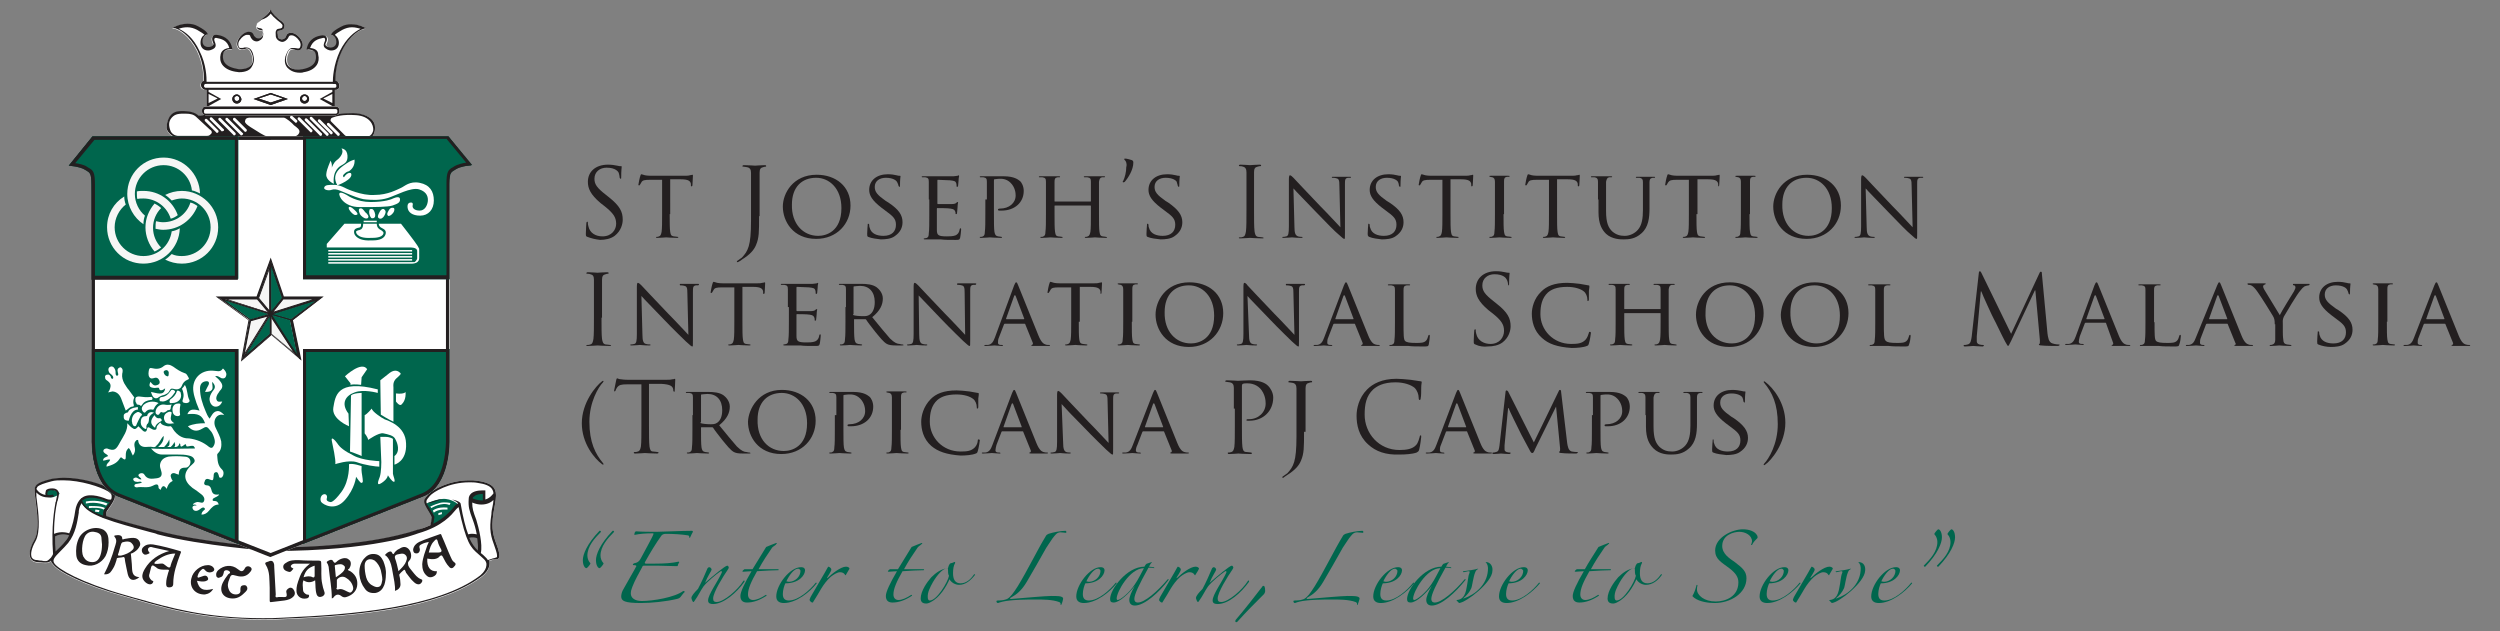 <?xml version="1.0" encoding="utf-8"?>
<!-- Generator: Adobe Illustrator 23.0.1, SVG Export Plug-In . SVG Version: 6.00 Build 0)  -->
<svg version="1.1" id="Layer_1" xmlns="http://www.w3.org/2000/svg" xmlns:xlink="http://www.w3.org/1999/xlink" x="0px" y="0px"
	 width="495px" height="125px" viewBox="0 0 495 125" style="enable-background:new 0 0 495 125;" xml:space="preserve">
<rect x="0" y="0" width="495" height="125" fill="#808080" stroke="none"/>
<style type="text/css">
	.st0{fill:#FFFFFF;}
	.st1{fill:#00664D;}
	.st2{fill:#231F20;}
	.st3{fill:#F6F6F5;}
</style>
<g>
	<g>
		<g>
			<path class="st0" d="M98.6,108.6c-0.9-2.5-1.4-3.6-0.9-7c0.2-1.3,0.5-2.5,0.5-3.4V98c0-1.4-0.8-2.4-3.6-2.8
				c-0.6-0.1-1.1-0.1-1.7-0.1c-4,0-7.3,1.9-8.1,2.8c-0.9,1-0.9,1.3,0,2.7c0.9,1.4,1,1.8,1,1.8l-0.6,1.6c-0.8,0.3-1.6,0.7-2.6,1
				c0,0-9.2,3.5-28.6,3.5c-0.1,0-0.3,0-0.4,0c-0.3,0-13.7-1-22.3-3.3c-4.1-1.1-7.6-2-10.2-2.9c-0.1-0.4-0.1-0.9,0.2-1.2
				c0.9-1.4,2.5-3,0.5-4.2c-1.6-1-5.6-2.2-9.1-2.2c-0.8,0-1.7,0.1-2.4,0.2c-3.8,0.9-3.5,1.6-3.4,3.1c0.1,1.4,1.2,6.8-0.1,9
				c-1.3,2.2-1.4,4.3,0.7,4.4c0.8,0.1,1.2,0.1,1.6,0.1c0.4,0,0.7-0.1,1-0.4l0,0c0,0.2,0.1,0.4,0.3,0.6c1.1,1.6,6.3,4.2,14.2,6.4
				c7.1,2,14.6,4.6,27.5,4.6c1.3,0,2.6,0,4-0.1c15.5-0.6,31.2-2.3,39.3-8.4c0,0,2-1.4,1.4-3.1c0.2,0,0.4-0.1,0.6-0.2
				C98.3,110.7,99.4,111.2,98.6,108.6z M10.8,109.8l-0.2-3.8c1.4-0.8,3.3-0.2,3.3-0.2C13.8,107,10.8,109.8,10.8,109.8z M85.2,104.1
				L85.2,104.1L85.2,104.1L85.2,104.1z M94.8,109.2c-1.1-0.4-2.2-2.9-2.2-2.9c0.5-0.6,2.2,0.1,2.2,0.1L94.8,109.2z"/>
			<path class="st1" d="M22.1,99.4c0,0-1.7-0.5-2.6-0.8c-0.9-0.3-3.1-0.5-3.4,0.3c0,0-0.3,0.5,0.4,1.2c0.7,0.7,4.1,2.5,4.1,2.5
				s-0.2-1,0.1-1.3C21,101,21.6,100.1,22.1,99.4z"/>
			<path class="st1" d="M90.9,100c0,0-1-1-2.6-1.2c-1.6-0.2-4.1,1-4.1,1l1.4,2.6l-0.2,1.8c0,0,2.6-1.4,3-1.7
				C88.8,102.1,90.5,99.7,90.9,100z"/>
			<polygon class="st0" points="87.5,101.4 86.8,101.6 86.8,102 87.5,101.8 			"/>
			<path class="st0" d="M88.6,100.9c0,0-1.8-0.2-2.7,0.6l-0.2-0.4c0,0,0.8-0.8,2.9-0.6V100.9z"/>
			<path class="st0" d="M89,100l0.2-0.4c0,0-1.2-0.3-2.2,0c-1,0.3-1.8,0.7-1.8,0.7l0.2,0.3C85.4,100.6,87.5,99.3,89,100z"/>
			<path class="st2" d="M22,99.4c-0.3,0-0.7,0-1.1-0.2c-1.6-0.7-3.7-1-4.5-0.1L16,98.8c1.1-1.3,3.7-0.6,5.1,0c0.4,0.2,1,0.1,1,0.1
				l0,0.5C22.2,99.4,22.1,99.4,22,99.4z"/>
			<path class="st1" d="M95.8,97.6c0,0-2.2-0.3-2.6,1.1c0,0,0.1,0.4,0.9,0.6c0.8,0.2,1.7,0.1,1.7,0.1L95.8,97.6z"/>
			<path class="st2" d="M84.7,99.6c0,0,0.3,0.1,1.2-0.2c0.9-0.3,1.7-0.6,1.7-0.6C86.9,98.8,84.7,99.6,84.7,99.6z"/>
			<path class="st2" d="M32.6,112.8c-0.8,0-1.2-0.1-1.5-0.3c-0.3-0.3-0.3-0.2-0.7-0.5c-0.4-0.2-0.5,0.4-0.5,0.4
				c-0.1,0.4-0.2,0.8-0.3,1.2c-0.2,0.5,0,0.9,0.4,1.3c0.1,0.1,0.5,0.1,0.3,0.4c-0.1,0.3-0.4,0.4-0.6,0.4c-0.6,0-1.4-0.7-1.5-1.4
				c-0.1-0.6,0.2-1.2,0.5-1.7c1-1.7,2.7-2.9,4.8-3.5c-1-0.2-2.3-0.5-3.2-0.7c-0.3-0.1-0.6-0.2-0.9,0.1c-0.2,0.3-0.1,0.5,0.1,0.8
				c0.1,0.1,0.2,0.2,0,0.3c-0.3,0.1-0.5,0.3-0.9,0.2c-0.6-0.3-0.7-1.1-0.2-1.5c0.5-0.5,1.2-0.6,1.9-0.5c1.8,0.3,3.6,0.8,5.3,1.3
				c0.4,0.1,0.2,0.3,0.1,0.6c-0.7,1.9-1.4,3.8-1.4,5.9c0,0.5-0.3,0.7-0.8,0.7c-0.6,0-0.6-0.4-0.6-0.8c0-0.7,0.2-1.4,0.4-2.1
				C33.6,112.7,33.5,112.8,32.6,112.8z M31.7,111.6c0.7-0.1,0.7,0.1,1.4,0.6c0.7,0.5,0.7-0.3,0.7-0.3c0.2-0.7,0.6-1.5,0.9-2.3
				c-1.4,0-2.6,0.6-3.7,1.4c-0.1,0.1-0.3,0.2-0.4,0.4C30.4,111.7,31,111.7,31.7,111.6z"/>
			<path class="st2" d="M84.6,110.6c-0.1,1.7,0.6,2.6,1.9,2.5c0,0.6-0.3,0.9-0.8,1.1c-0.5,0.2-0.9,0.1-1.2-0.2
				c-0.7-0.6-0.9-1.4-0.9-2.3c0.1-1.3,0.6-2.5,1-3.7c0.1-0.2,0.2-0.4,0.3-0.7c-0.5,0.1-0.9,0.2-1.3,0.4c-0.4,0.2-0.7,0.3-0.5,0.9
				c0.1,0.3,0,0.7-0.3,0.9c-0.2,0.1-0.5,0.1-0.7,0c-0.2-0.1-0.3-0.4-0.3-0.7c0.1-0.7,0.6-1.2,1.2-1.5c1.3-0.6,2.7-1,4-1.5
				c0.4-0.2,0.4,0.2,0.5,0.4c0.6,1.3,1.1,2.7,1.7,4c0.2,0.4,0.3,0.8,0.7,1.1c0.5,0.3,0.3,0.6,0,0.9c-0.3,0.4-0.7,0.4-1,0
				c-0.5-0.5-0.9-1.3-1.2-1.9c-0.2-0.4-0.3-0.4-0.6-0.2C86.6,110.8,85.6,110.8,84.6,110.6z M84.9,109.4c0.7,0,1.3,0,1.9,0
				c0.5,0,0.8-0.2,0.5-0.7c-0.2-0.4-0.5-0.9-0.6-1.4c-0.2-0.9-0.5-0.4-0.8-0.1C85.3,107.8,85.1,108.6,84.9,109.4z"/>
			<path class="st2" d="M59.4,114.1c0.6-1.6,2-2.5,2-2.5c-0.9,0-2.1,0-3,0c-0.3,0-0.6,0.1-0.8,0.4c-0.1,0.4,0.3,0.4,0.5,0.6
				c-0.3,0.3-0.5,0.8-1,0.6c-0.4-0.1-0.9-0.3-1-0.8c-0.1-0.5,0.2-0.8,0.6-1c0.7-0.5,1.5-0.5,2.4-0.5c1.3,0.1,2.6,0.1,4,0.1
				c0.5,0,0.5,0.2,0.5,0.6c0.1,1.3-0.1,2.7,0.2,4c0.1,0.5,0.2,1,0.4,1.5c0.2,0.5,0,0.8-0.4,1c-0.5,0.2-0.9,0.1-1.1-0.4
				c-0.3-0.9-0.2-1.8-0.3-2.8c-0.8,0.5-1.6,0.5-2.3,0c-0.3,0.6-0.1,1.3-0.1,1.9c0,0.4,0.3,0.7,0.7,0.9c0.2,0.1,0.5-0.1,0.5,0.3
				c0,0.3-0.3,0.5-0.6,0.5c-1,0.2-1.9-0.5-1.9-1.5C58.7,116.1,58.8,115.7,59.4,114.1z M60.1,114.3c0.6-0.2,1.3-0.3,1.8,0
				c0.2,0.1,0.4,0,0.4-0.3c0-0.7,0-1.3,0-2C61.1,112.4,60.5,112.9,60.1,114.3z"/>
			<path class="st2" d="M65.7,118.5c0-2.1-0.4-4-0.6-6c0-0.3-0.1-0.5-0.2-0.8c-0.1-0.2-0.4-0.4,0-0.6c0.3-0.2,0.7-0.4,1-0.1
				c0.4,0.8,0.6,0.3,1,0c0.3-0.2,0.5-0.3,0.8-0.4c0.6-0.2,1.1-0.1,1.5,0.3c0.4,0.4,0.3,1.1,0,1.6c-0.1,0.2-0.3,0.2-0.3,0.3
				c0,0.2,0.4,0.2,0.6,0.4c1,0.7,1.4,1.7,1.2,2.9c-0.2,1.1-1.1,1.8-2.1,2.1c-0.3,0.1-0.6,0.1-0.9-0.1c-0.6-0.5-1.1-0.5-1.6,0.1
				C66,118.4,65.9,118.4,65.7,118.5z M66.6,116.4c0,0.2,0.1,0.4,0.4,0.3c0.6-0.2,1.1,0.1,1.7,0.4c0.3,0.1,0.6,0.4,0.9,0.1
				c0.3-0.3,0.4-0.6,0.3-1c-0.2-0.8-0.7-1.4-1.4-1.8c-0.6-0.4-1.4-0.2-1.8,0.4V116.4z M66.5,114.3c0.6-0.4,1.4-0.9,1.7-1.5
				c0.1-0.3,0.2-0.6-0.1-0.8c-0.4-0.4-0.9-0.3-1.4-0.2c-0.2,0.1-0.5,0-0.4,0.4L66.5,114.3z"/>
			<path class="st2" d="M27.6,114.3c-1.2,0.9-2,0.6-2.3-0.6c-0.2-0.8-0.3-1.5-0.5-2.4c-0.1-0.3,0-1.1-0.4-1
				c-0.3,0.1-0.9,0.1-1.2,0.2c-0.1,0-0.1,0.4-0.2,0.6c-0.3,1-0.5,1.3-0.9,1.9c-0.3,0.5-0.8,0.8-1.5,0.7c0.9-1.7,1.6-3.5,2.1-5.3
				c0.2-0.7,0.6-1.4,0-2.1c-0.2-0.2,0-0.3,0.2-0.3c0.5-0.1,1.3-0.1,1.3,0.6c0,0.4,0.3,0.1,0.5,0.1c0.6-0.1,1.1-0.2,1.7-0.2
				c0.6,0,1.1,0.3,1.3,0.9c0.2,0.5-0.1,0.9-0.4,1.3c-0.1,0.1-0.2,0.2-0.3,0.3c0,0-0.7,0.6-1.1,0.6c0,0,0.1,0.8,0.2,2.1
				C26.2,113.1,26,114.1,27.6,114.3z M25.9,107.4c-0.6-0.4-1.7,0-1.7,0c-0.2,0.1-0.3,0.6-0.4,0.9c-0.1,0.4-0.2,0.7-0.3,1.1
				c-0.2,0.5-0.3,0.7,0.5,0.6c0.8-0.2,1.6-0.5,2.2-1.1C26.7,108.5,26.5,107.9,25.9,107.4z"/>
			<path class="st2" d="M79.3,115.7c0,0.7-0.5,1.1-1.1,1.3c0.1-1-0.2-2.3-0.6-4.5c-0.4-2.2-1.4-2.6-1.4-2.6c0.4-0.5,1.2-1,1.4-0.5
				c0.3,0.6,0.4,0.2,0.6-0.1c0.2-0.2,0.5-0.5,0.8-0.6c0.6-0.4,1.2-0.6,1.8-0.1c0.6,0.5,0.8,1.6,0.4,2.2c-0.3,0.4-0.5,0.5-0.4,0.9
				c0,0.5,0.5,1,0.9,1.5c0.5,0.6,0.9,1.2,1.7,1.5c0.3,0.1,0.2,0.2,0.2,0.4c-0.1,0.3-0.4,0.6-0.7,0.6c-0.4,0-0.7-0.2-1-0.5
				c-0.6-0.5-1-1.2-1.5-1.8c-0.1-0.2-0.2-0.8-0.5-0.5c-0.2,0.2-0.5,0.4-0.8,0.8c0,0-0.1,0,0,0.4C79.2,114.4,79.3,115.2,79.3,115.7z
				 M78.9,113.1c0.5-0.5,1-1,1.3-1.5c0.3-0.6,0.6-1.2,0.1-1.7c-0.5-0.5-1.1-0.2-1.7-0.1c-0.3,0.1-0.5,0.3-0.4,0.7
				C78.5,111.3,78.7,112.2,78.9,113.1z"/>
			<path class="st2" d="M21.5,107.4c0,1-0.2,1.9-0.6,2.7c-0.8,1.4-2.4,2.2-3.9,1.8c-1.1-0.2-1.8-0.9-1.9-2c-0.1-1.1,0-2.2,0.5-3.3
				c0.8-1.7,3.2-2.6,4.9-1.7C21.4,105.5,21.5,106.4,21.5,107.4z M20.2,107.8c0-0.3-0.1-0.7-0.1-1.1c0-0.7-0.3-1.1-1-1.3
				c-0.7-0.2-1.4-0.2-2,0.4c-0.8,0.8-1.1,3.4-0.6,4.4c0.4,0.7,0.9,1.1,1.8,1.1c0.8,0,1.3-0.5,1.6-1.4
				C20.1,109.3,20.2,108.6,20.2,107.8z"/>
			<path class="st2" d="M46.1,118.5c-1.9,0-2.8-1.4-2-3.1c0.3-0.6,0.7-1.2,1.1-1.7c0.1-0.1,0.5-0.2,0.3-0.5
				c-0.2-0.2-0.4-0.3-0.7-0.3c-0.3,0-0.5,0.2-0.5,0.5c-0.1,0.4-0.2,0.8-0.7,0.9c-0.2,0.1-0.4,0.2-0.6,0c-0.2-0.1-0.2-0.4-0.2-0.6
				c0-0.3,0.2-0.6,0.4-0.8c1.1-1,2.7-1.2,3.9-0.2c0.6,0.5,1,0.6,1.4-0.2c0.2-0.4,0.7-0.5,1.1-0.2c0.4,0.3,0.2,0.7-0.1,1
				c-0.7,0.9-1.7,1-2.7,0.7c-1-0.3-1.1-0.2-1.4,0.7c-0.3,0.7-0.4,1.3-0.1,2c0.2,0.6,0.7,1,1.4,1c0.6,0,1-0.3,0.9-0.9
				c0-0.4,0-0.8,0.5-0.9c0.4-0.1,0.7,0,0.8,0.3c0.2,0.4,0,0.7-0.3,1C47.9,117.9,47.2,118.5,46.1,118.5z"/>
			<path class="st2" d="M76.4,113.8c0,0.7-0.1,1.4-0.3,2c-0.3,0.8-0.8,1.4-1.7,1.6c-0.9,0.1-1.7-0.1-2.2-0.9c-1.1-1.4-1.6-4-0.2-5.8
				c0.6-0.7,1.2-1.1,2.2-1c0.9,0.1,1.3,0.6,1.7,1.4C76.2,111.9,76.5,112.8,76.4,113.8z M75.7,114.8c0-0.7-0.2-1.3-0.3-1.9
				c-0.2-0.7-0.6-1.4-1.2-1.9c-1-0.6-2-0.2-2,1c0,0.8,0.1,1.5,0.3,2.3c0.2,0.7,0.6,1.3,1.2,1.6c0.5,0.3,1,0.5,1.5,0.2
				C75.6,115.8,75.6,115.2,75.7,114.8z"/>
			<path class="st2" d="M53.4,116.4c-0.1-1.6,0.1-3.2-0.8-4.6c-0.3-0.5,0.3-0.5,0.5-0.6c0.4-0.2,0.9-0.3,1.1,0.3
				c0.1,0.2,0.1,0.5,0.1,0.8c0.1,1.8,0.2,3.6,0.3,5.4c0,0.2-0.1,0.4,0,0.5c0.1,0.1,0.3,0.1,0.6,0c0.2,0,0.4,0,0.5,0
				c0.3,0,0.8,0.1,1-0.1c0.1-0.1,0.1-0.4,0-0.8c-0.1-0.4,0.2-0.7,0.6-0.9c0.3-0.1,0.6,0,0.8,0.3c0.3,0.4,0.4,0.9,0.1,1.3
				c-0.5,0.6-1.2,0.8-1.9,0.9c-0.8,0.1-1.7,0.2-2.5,0.3c-0.4,0.1-0.4-0.1-0.4-0.4C53.4,118,53.4,117.2,53.4,116.4z"/>
			<path class="st2" d="M39,115c0.4,1.7,1.3,2.1,3.2,1.6c-0.3,0.6-0.9,1-1.6,1.1c-1.9,0.1-3.2-1.4-2.7-3.2c0.3-1.4,1.8-2.6,3.2-2.6
				c0.1,0,0.2,0,0.3,0c0.5,0.1,0.8,0.3,1,0.7c0.1,0.3-0.1,0.5-0.3,0.6c-0.4,0.2-0.9,0.2-1.3-0.1c-0.3-0.3-0.5-0.7-0.9-0.3
				c-0.5,0.4-0.7,0.9-0.8,1.4c0,0.2,0.3,0.2,0.4,0.1c0.3-0.1,0.6-0.2,0.9-0.3c0.4-0.1,0.7,0.1,0.8,0.5c0.1,0.4-0.3,0.5-0.6,0.6
				C40.1,115.2,39.5,115.1,39,115z"/>
			<path class="st0" d="M21,100.1c0,0-1.8-0.9-4-0.4L17,99.3c2.3-0.5,4.3,0.4,4.3,0.4L21,100.1z"/>
			<path class="st0" d="M20.5,100.9c-0.5-0.4-2.2-0.4-2.9-0.3l0-0.4c0.3,0,2.4-0.1,3.2,0.4L20.5,100.9z"/>
			<line class="st0" x1="18.8" y1="101.2" x2="19.6" y2="101.3"/>
			<polygon class="st0" points="19.6,101.4 18.8,101.3 18.9,100.9 19.7,101 			"/>
			<path class="st1" d="M11.8,97.8c0,0-0.9,0.7-1.7,0.7c-0.7,0-1.3-0.7-1-1c0.3-0.3,0.5-0.6,0.8-0.6C10.3,96.9,11.7,97.2,11.8,97.8z
				"/>
			<path class="st2" d="M98.6,108.6c-0.9-2.5-1.4-3.6-0.9-7c0.2-1.3,0.5-2.5,0.5-3.4V98c0-1.4-0.8-2.4-3.6-2.8
				c-0.6-0.1-1.1-0.1-1.7-0.1c-4,0-7.3,1.9-8.1,2.8c-0.9,1-1.1,1.3-0.3,2.7c0.9,1.4,1,1.8,1,1.8l-0.1,0.8l-0.2,0.8
				c-0.7,0.3-1.6,0.7-2.6,0.9c0,0-9.2,3.5-28.6,3.5c-0.1,0-0.3,0-0.4,0c-0.3,0-13.7-1-22.3-3.3c-4.1-1.1-7.6-2-10.2-2.9
				c-0.1-0.4-0.1-0.9,0.2-1.2c0.9-1.4,2.5-3,0.5-4.2c-1.6-1-5.6-2.2-9.1-2.2c-0.8,0-1.7,0.1-2.4,0.2c-3.8,0.9-3.5,1.6-3.4,3.1
				c0.1,1.4,1.2,6.8-0.1,9c-1.3,2.2-1.4,4.3,0.7,4.4c0.8,0.1,1.2,0.1,1.6,0.1c0.4,0,0.7-0.1,1-0.4l0,0c0,0.2,0.1,0.4,0.3,0.6
				c1.1,1.6,6.3,4.2,14.2,6.4c7.1,2,14.6,4.6,27.5,4.6c1.3,0,2.6,0,4-0.1c15.5-0.6,31.2-2.3,39.3-8.4c0,0,2-1.4,1.4-3.1
				c0.2,0,0.4-0.1,0.6-0.2C98.3,110.7,99.4,111.2,98.6,108.6z M84.9,100.4c-0.8-1.2-0.5-1.3,0.2-2.2c0.7-0.8,3.8-2.7,7.8-2.7
				c0.6,0,1.1,0,1.6,0.1c1.5,0.2,2.5,0.6,2.9,1.2c0.2,0.3,0.3,0.6,0.3,0.9c-0.1,0.1-0.6,0.9-1.6,1.2v-1.8l-0.3,0
				c-0.1,0-1.7-0.1-2.5,0.6c-0.3,0.3-0.5,0.6-0.5,1.1c-0.1,1.6,0.1,2.2,0.8,4.1c0.3,0.8,0.6,1.8,0.8,2.9c-0.5-0.1-1.1-0.2-1.7,0
				c-0.5-1.3-1-3.2-1.5-6.1c0,0-0.1-0.5-1.7-0.8c0,0,1,0.4,1.2,0.8c-0.3,0.1-0.6,0.3-1,0.9c-0.7,0.8-1.8,2-3.9,3.1l0.1-0.6l0.1-0.6
				l0-0.1l0-0.1C86,102.3,85.8,101.8,84.9,100.4z M95.6,97.8v1.3c-0.6,0-1.2-0.1-2-0.4c0-0.2,0.1-0.3,0.3-0.4
				C94.2,97.9,95.1,97.8,95.6,97.8L95.6,97.8z M94.5,106.6c0.1,0.9,0.2,1.7,0.1,2.4c-0.6-0.6-1.1-1.2-1.7-2.5
				C93.4,106.3,94.2,106.4,94.5,106.6z M7.4,96.4c0.4-0.4,1.3-0.7,2.8-1.1c0.7-0.2,1.4-0.2,2.3-0.2c3.5,0,7.4,1.3,8.9,2.2
				c0.4,0.3,0.7,0.5,0.7,0.9c0.1,0.6-0.4,1.4-1,2.1c-0.1,0.2-0.3,0.4-0.4,0.5c-0.3,0.4-0.3,0.9-0.3,1.3c-2.7-1-4.2-2.1-4.2-3.5
				c0,0-1,0.6-1.3,2.5c-0.2,1.4-0.5,3-1.2,4.5c-0.3-0.1-1.6-0.5-3,0.1c0-3.2,0.4-5.4,0.6-6.2c0-0.1,0-0.2,0.1-0.3
				c0-0.1,0.1-0.3,0.1-0.4c0.1-0.5,0.3-1.1,0-1.6c-0.2-0.3-0.6-0.5-1.1-0.5c-0.6,0-1.1,0.1-1.3,0.4C9,97.4,9,97.8,9,98
				c-0.6-0.1-1.3-0.4-1.8-1.2C7.3,96.7,7.3,96.6,7.4,96.4z M13.7,106c-0.2,0.4-0.4,0.8-0.7,1.1c-0.6,0.8-1.4,1.5-2,2.1
				c-0.1-1.1-0.1-2.1-0.1-3C12.2,105.5,13.4,105.9,13.7,106z M10.1,110.4c-0.6,0.6-0.7,0.7-1.1,0.7c-0.2,0-0.5,0-0.8-0.1
				c-0.2,0-0.5,0-0.8-0.1c-0.6,0-0.9-0.2-1.1-0.5c-0.3-0.6-0.1-1.8,0.7-3.2c1.1-1.9,0.6-5.8,0.3-8.1c-0.1-0.5-0.1-0.9-0.1-1.2
				c0-0.1,0-0.2,0-0.3c0-0.1,0-0.1,0-0.1c0.7,0.8,1.7,1,2.4,1c0.6,0,1.1-0.2,1.1-0.2l-0.2-0.4c0,0-0.5,0.2-1.1,0.1
				c0-0.1-0.1-0.5,0.1-0.7c0.2-0.2,0.6-0.3,0.9-0.2c0.4,0,0.7,0.1,0.8,0.3c0.2,0.3,0.1,0.8,0,1.2c0,0.2-0.1,0.3-0.1,0.5
				c0,0.1,0,0.2-0.1,0.3c-0.2,1.2-0.9,4.8-0.5,10.3h0C10.4,110,10.2,110.2,10.1,110.4z M96.3,112c-0.1,1.1-1.3,2-1.3,2l0,0l0,0
				c-8.3,6.3-25.2,7.7-39,8.3c-1.4,0.1-2.7,0.1-4,0.1c-11.3,0-18.5-2.1-24.8-3.9c-0.9-0.2-1.7-0.5-2.5-0.7
				c-8.8-2.5-13.1-5.1-13.9-6.2c-0.5-0.7-0.1-1.2,1.2-2.5c0.5-0.5,1-1,1.5-1.6c1.5-1.9,1.8-4.2,2.1-6l0-0.3c0.1-0.7,0.3-1.2,0.6-1.6
				c1,2.4,6.3,3.8,13.7,5.8c0.4,0.1,0.9,0.2,1.3,0.4c8.8,2.3,22.3,3.3,22.4,3.3c0.1,0,0.3,0,0.4,0c10.1,0,17.4-0.9,21.7-1.7
				c4.6-0.8,6.8-1.7,7.1-1.8c4.9-1.4,6.7-3.8,7.3-4.5c0.3-0.4,0.6-0.6,0.7-0.7c1.5,7.2,2.4,8,3.9,9.3c0.3,0.3,0.6,0.5,1,0.9
				C96.2,111,96.4,111.5,96.3,112z M98.4,110.3c-0.1,0.1-0.3,0.1-0.5,0.2c-0.2,0-0.4,0.1-0.7,0.2c-0.2,0.1-0.4,0.1-0.6,0.2l0,0
				c-0.1-0.2-0.3-0.4-0.5-0.6c-0.3-0.3-0.6-0.6-0.9-0.8c0.4-1.7-0.4-5-0.9-6.6c-0.6-1.6-0.8-2.2-0.8-3.4c0.7,0.3,1.3,0.4,1.8,0.4
				c1.1,0,1.9-0.4,2.4-0.9c0,0.4-0.1,0.9-0.2,1.4c-0.1,0.4-0.2,0.9-0.2,1.4c-0.5,3.2-0.1,4.4,0.7,6.6c0.1,0.2,0.1,0.4,0.2,0.6
				C98.5,109.9,98.4,110.2,98.4,110.3z"/>
			<path class="st0" d="M66.2,36.5c0,0-1.6-0.7-1.5-1.9c0.1-1.2,0.8-2.3,0.8-2.7c0,0,0.4,0.4,0.3,1.4c0,0,0.3-1,1-1.5
				c0.7-0.5,1.5-1.6,0.9-2.3c0,0,1.1,0,1.2,1.4c0.1,1.4-0.7,1.6-1.1,1.9C67.4,33,65.9,33.8,66.2,36.5z"/>
			<path class="st0" d="M70.3,31.6c0,0-0.8,0.2-1.5,0.7c-0.6,0.5-3.4,1.8-1.9,4.4c0,0,3.3-1.2,2.7-2.4c0,0-0.6-0.4-1.4,0.8
				c0,0-0.3-0.2,0-0.6c0.4-0.4,0.6-0.4,1.1-0.6C69.8,33.6,70.4,32.9,70.3,31.6z"/>
			<path class="st0" d="M66.4,17.8H40.8c-0.5,0-0.8-0.4-0.8-0.8l0,0c0-0.5,0.4-0.8,0.8-0.8h25.5c0.5,0,0.8,0.4,0.8,0.8l0,0
				C67.2,17.5,66.8,17.8,66.4,17.8z"/>
			<path class="st0" d="M66.5,16.4c0.3,0,0.5,0.2,0.5,0.5v0.2c0,0.3-0.2,0.5-0.5,0.5H40.7c-0.3,0-0.5-0.2-0.5-0.5v-0.2
				c0-0.3,0.2-0.5,0.5-0.5H66.5 M66.5,16.2H40.7c-0.4,0-0.7,0.3-0.7,0.7v0.2c0,0.4,0.3,0.7,0.7,0.7h25.8c0.4,0,0.7-0.3,0.7-0.7v-0.2
				C67.2,16.5,66.9,16.2,66.5,16.2L66.5,16.2z"/>
			<path class="st0" d="M66.5,16.2H40.7c-0.4,0-0.7,0.3-0.7,0.7v0.2c0,0.4,0.3,0.7,0.7,0.7h25.8c0.4,0,0.7-0.3,0.7-0.7v-0.2
				C67.2,16.5,66.9,16.2,66.5,16.2L66.5,16.2z"/>
			<path class="st0" d="M69.8,4.9L69.8,4.9c-0.7,0-1.4,0.1-2.1,0.5c-2.1,1.1-1.9,1.6-1.9,1.6s1,0.2,1,1.4c0,0.8-0.6,1.1-1.1,1.1
				c-0.2,0-0.5-0.1-0.6-0.1c-0.5-0.3-0.6-0.4-0.3-1c0.3-0.6,0.1-1.3-0.6-1.3c-0.1,0-0.1,0-0.2,0c-0.9,0.1-2.7,0.5-3.1,2.8
				c0,0,0.1,0,0.2,0c0.4,0,1.5,0.1,1.6,0.9c0.2,1,0.1,2.5-2.6,3c-0.2,0-0.5,0.1-0.7,0.1c-2.1,0-2.8-1.2-2.5-2.7
				c0.2-0.6,0.4-1.4,1-1.4c0.1,0,0.1,0,0.2,0C58.4,9.8,58.7,10,59,10c0.4,0,0.7-0.2,0.9-0.8c0.3-1.1-1.1-2.6-2.1-2.7
				c-0.1,0-0.1,0-0.2,0c-0.8,0-0.9,0.5-1,0.8c-0.1,0.2-0.4,0.5-0.8,0.5c-0.2,0-0.4-0.1-0.6-0.2C55,7.3,55,7.1,55,6.8
				c-0.1-0.4-0.1-0.7,0.2-0.7c0.5-0.1,1-0.2,1.1-0.7c0.1-0.5,0.1-0.8-1.2-1.7c-1.2-0.9-1.5-1.6-1.6-1.9c0,0.3-0.3,1-1.6,1.9
				c-1.2,0.9-1.2,1.2-1.2,1.7c0.1,0.5,0.6,0.7,1.1,0.7c0.3,0,0.3,0.4,0.2,0.7c-0.1,0.3-0.1,0.5-0.4,0.7c-0.2,0.2-0.4,0.2-0.6,0.2
				c-0.4,0-0.6-0.3-0.8-0.5c-0.1-0.2-0.2-0.8-1-0.8c-0.1,0-0.1,0-0.2,0c-1,0.1-2.4,1.5-2.1,2.7c0.2,0.6,0.5,0.8,0.9,0.8
				c0.3,0,0.7-0.1,0.9-0.2c0.1,0,0.1,0,0.2,0c0.5,0,0.8,0.8,1,1.4c0.4,1.4-0.3,2.7-2.5,2.7c-0.2,0-0.4,0-0.7-0.1
				c-2.7-0.5-2.8-2-2.6-3c0.2-0.8,1.2-0.9,1.6-0.9c0.1,0,0.2,0,0.2,0c-0.4-2.3-2.2-2.7-3.1-2.8c-0.1,0-0.1,0-0.2,0
				c-0.7,0-0.8,0.7-0.6,1.3c0.3,0.6,0.2,0.7-0.3,1c-0.2,0.1-0.4,0.1-0.6,0.1c-0.5,0-1.1-0.3-1.1-1.1c0-1.2,1-1.4,1-1.4
				s0.2-0.5-1.9-1.6c-0.7-0.4-1.4-0.5-2.1-0.5c-1.6,0-2.9,0.8-2.9,0.8c1.2,0.1,3.3,1.4,4.9,4.5c1.3,2.7,1.3,5.3,1.3,6
				c-0.3,0.1-0.6,0.3-0.6,0.7v0.2c0,0.4,0.3,0.7,0.7,0.7h25.8c0.4,0,0.7-0.3,0.7-0.7v-0.2c0-0.4-0.3-0.7-0.6-0.7
				c0-0.6,0-3.2,1.3-5.9c1.5-3.1,3.7-4.4,4.8-4.5C72.7,5.7,71.5,4.9,69.8,4.9z M67,16.9v0.2c0,0.3-0.2,0.5-0.5,0.5H40.7
				c-0.3,0-0.5-0.2-0.5-0.5v-0.2c0-0.3,0.2-0.5,0.5-0.5h25.8C66.7,16.4,67,16.6,67,16.9z"/>
			<path class="st0" d="M74.2,24.7c-0.4-1.6-2.4-2.2-4.1-2.2c-1.8,0-3.2,0.2-3.2,0.2s-26.3-0.2-26.5,0.1c-0.2,0.3-1.1,0.2-1.1,0.2
				c-0.5-0.5-1.5-1-3.7-0.9c-2.2,0.1-2.6,2.2-2.6,3.3c0,1.1,1.7,1.9,1.7,1.9h38.8C73.6,27.2,74.5,26.3,74.2,24.7z"/>
			<path class="st2" d="M74.2,24.7c-0.4-1.6-2.5-2.3-4.3-2.3c-1.8,0-3,0.2-3,0.2s-26.3-0.2-26.5,0.1c-0.2,0.3-1.1,0.2-1.1,0.2
				c-0.5-0.5-1.5-1-3.7-0.9c-2.2,0.1-2.6,2.2-2.6,3.3c0,1.1,1.7,1.9,1.7,1.9h38.8C73.6,27.2,74.5,26.3,74.2,24.7z M57.5,23
				c0.1-0.1,0.3-0.1,0.4,0l0.9,0.8c0.1,0.1,0.1,0.3,0,0.4c-0.1,0.1-0.1,0.1-0.2,0.1c-0.1,0-0.2,0-0.2-0.1l-0.9-0.8
				C57.4,23.4,57.4,23.2,57.5,23z M41.8,26.5c-0.4,0.4-0.5,0.4-1,0.4c-0.6,0-5.6,0-5.6,0s-0.9,0-1.4-0.9c-0.4-1-0.5-1.9,0.2-2.7
				c0.7-0.8,1.5-0.8,2.7-0.8c1.1,0,1.7,0.2,2.2,0.7l2.7,2.5C41.6,25.6,42.2,26.1,41.8,26.5z M43.2,26.2c-0.1,0.1-0.1,0.1-0.2,0.1
				c-0.1,0-0.2,0-0.2-0.1L40.6,24c-0.1-0.1-0.1-0.3,0-0.4c0.1-0.1,0.3-0.1,0.4,0l2.2,2.2C43.3,25.9,43.3,26.1,43.2,26.2z M44.3,25.9
				C44.2,25.9,44.1,26,44,26c-0.1,0-0.2,0-0.2-0.1l-2.2-2.2c-0.1-0.1-0.1-0.3,0-0.4c0.1-0.1,0.3-0.1,0.4,0l2.2,2.2
				C44.4,25.6,44.4,25.8,44.3,25.9z M46.6,26.7c-0.1,0.1-0.1,0.1-0.2,0.1c-0.1,0-0.2,0-0.2-0.1l-2.9-2.9c-0.1-0.1-0.1-0.3,0-0.4
				c0.1-0.1,0.3-0.1,0.4,0l2.9,2.9C46.7,26.4,46.7,26.6,46.6,26.7z M48,26.7c-0.1,0.1-0.1,0.1-0.2,0.1c-0.1,0-0.2,0-0.2-0.1
				l-2.9-2.9c-0.1-0.1-0.1-0.3,0-0.4c0.1-0.1,0.3-0.1,0.4,0l2.9,2.9C48.2,26.4,48.2,26.6,48,26.7z M48.8,26
				c-0.1,0.1-0.1,0.1-0.2,0.1c-0.1,0-0.2,0-0.2-0.1l-2.2-2.2c-0.1-0.1-0.1-0.3,0-0.4c0.1-0.1,0.3-0.1,0.4,0l2.2,2.2
				C48.9,25.7,48.9,25.9,48.8,26z M59.2,26.4c-0.4,0.7-1.1,0.6-1.1,0.6s-4,0-4.8,0c-0.7,0-0.8,0-3-1.4c-2.2-1.3-1.8-1.5-1.7-1.9
				c0.1-0.4,0.8-0.4,0.8-0.4h6.8c0.4,0,1.7,1.1,2,1.5C58.7,25.2,59.6,25.7,59.2,26.4z M61.8,26.1c-0.1,0.1-0.1,0.1-0.2,0.1
				c-0.1,0-0.2,0-0.2-0.1l-2.4-2.4c-0.1-0.1-0.1-0.3,0-0.4c0.1-0.1,0.3-0.1,0.4,0l2.4,2.4C61.9,25.7,61.9,25.9,61.8,26.1z
				 M63.7,26.8c-0.1,0.1-0.1,0.1-0.2,0.1c-0.1,0-0.2,0-0.2-0.1l-2.9-2.9c-0.1-0.1-0.1-0.3,0-0.4c0.1-0.1,0.3-0.1,0.4,0l2.9,2.9
				C63.8,26.4,63.8,26.6,63.7,26.8z M65,26.8c-0.1,0.1-0.1,0.1-0.2,0.1c-0.1,0-0.2,0-0.2-0.1l-3.2-3.2c-0.1-0.1-0.1-0.3,0-0.4
				c0.1-0.1,0.3-0.1,0.4,0l3.2,3.2C65.1,26.5,65.1,26.7,65,26.8z M65.8,26.5c-0.1,0.1-0.1,0.1-0.2,0.1c-0.1,0-0.2,0-0.2-0.1
				l-2.4-2.4c-0.1-0.1-0.1-0.3,0-0.4c0.1-0.1,0.3-0.1,0.4,0l2.4,2.4C65.9,26.2,65.9,26.4,65.8,26.5z M67.2,26.8
				c-0.1,0.1-0.1,0.1-0.2,0.1c-0.1,0-0.2,0-0.2-0.1l-2-2c-0.1-0.1-0.1-0.3,0-0.4c0.1-0.1,0.3-0.1,0.4,0l2,2
				C67.3,26.5,67.3,26.7,67.2,26.8z M73.9,25.8C73.7,26.8,73,27,73,27s-3.6,0-4.1,0c-0.5,0-0.6-0.2-0.9-0.5
				c-0.3-0.3-2.1-2.1-2.4-2.4c-0.3-0.3-0.1-0.5,0-0.7c0.1-0.1,0.8-0.3,0.8-0.3s1.4-0.5,4.1-0.3C73.2,23,74,24.7,73.9,25.8z"/>
			<rect x="40.9" y="17.5" class="st0" width="25.4" height="4.3"/>
			<path class="st2" d="M40.9,17.5v4.3h25.4v-4.3H40.9z M41.3,18.6l1.8,0.9l-1.8,0.9V18.6z M41.3,21.6v-0.6l2.5-1.4l-2.5-1.4v-0.6
				h24.5v0.6l-2.5,1.4l2.5,1.4v0.7H41.3z M65.8,18.6v1.8L64,19.5L65.8,18.6z"/>
			<path class="st2" d="M66.5,16.6c0.1,0,0.3,0.1,0.3,0.3v0.2c0,0.1-0.1,0.3-0.3,0.3H40.7c-0.2,0-0.3-0.1-0.3-0.3v-0.2
				c0-0.2,0.1-0.3,0.3-0.3H66.5 M66.5,16.2H40.7c-0.4,0-0.7,0.3-0.7,0.7v0.2c0,0.4,0.3,0.7,0.7,0.7h25.8c0.4,0,0.7-0.3,0.7-0.7v-0.2
				C67.2,16.5,66.9,16.2,66.5,16.2L66.5,16.2z"/>
			<path class="st2" d="M53.6,2.7c0.3,0.4,0.7,0.8,1.3,1.3c1.1,0.8,1.1,1,1,1.3c0,0.1,0,0.3-0.7,0.4c-0.2,0-0.4,0.1-0.5,0.3
				c-0.2,0.3-0.1,0.7-0.1,1c0,0,0,0.1,0,0.1c0,0.2,0.1,0.6,0.5,0.9c0.3,0.2,0.6,0.3,0.8,0.3c0.4,0,0.8-0.3,1.1-0.7
				c0-0.1,0.1-0.1,0.1-0.2c0.1-0.2,0.2-0.4,0.5-0.4c0.1,0,0.1,0,0.2,0c0.4,0,1,0.4,1.4,1c0.2,0.2,0.4,0.7,0.3,1.1
				c-0.1,0.5-0.3,0.5-0.5,0.5c-0.2,0-0.4-0.1-0.7-0.1c0,0-0.1,0-0.1,0c-0.1,0-0.2,0-0.3,0c-0.9,0-1.2,1.3-1.4,1.7
				c-0.2,0.9-0.1,1.6,0.4,2.2c0.4,0.4,1.1,1,2.5,1c0.2,0,0.5,0,0.7-0.1c1.3-0.2,2.1-0.7,2.6-1.4c0.4-0.6,0.5-1.3,0.3-2.1
				C63,10,62.4,9.6,61.4,9.5c0.5-1.5,1.6-1.8,2.6-2c0,0,0.1,0,0.1,0c0.2,0,0.2,0.1,0.2,0.1c0.1,0.1,0.1,0.4,0,0.6
				c-0.4,0.9-0.2,1.2,0.5,1.6c0.2,0.1,0.5,0.2,0.8,0.2c0.9,0,1.5-0.6,1.5-1.5c0-0.8-0.4-1.3-0.8-1.6c0.2-0.2,0.6-0.5,1.5-1
				c0.6-0.3,1.2-0.5,1.9-0.5c0.7,0,1.3,0.2,1.7,0.3c-1.2,0.6-2.8,1.8-4.1,4.4c-1.3,2.8-1.4,5.4-1.4,6.1l0,0.4l0.4,0
				c0.1,0,0.3,0.1,0.3,0.3v0.2c0,0.1-0.1,0.3-0.3,0.3H40.7c-0.2,0-0.3-0.1-0.3-0.3v-0.2c0-0.1,0.1-0.3,0.2-0.3l0.3-0.1l0-0.3
				c0-0.7,0-3.4-1.4-6.1c-1.2-2.6-2.8-3.8-4.1-4.4c0.5-0.2,1.1-0.3,1.7-0.3c0.7,0,1.3,0.2,1.9,0.5c0.9,0.5,1.3,0.8,1.5,1
				c-0.4,0.2-0.8,0.7-0.8,1.6c0,0.9,0.6,1.5,1.5,1.5c0.3,0,0.6-0.1,0.8-0.2c0.7-0.3,0.9-0.7,0.5-1.6c-0.1-0.3-0.1-0.5,0-0.6
				c0,0,0.1-0.1,0.2-0.1c0,0,0.1,0,0.1,0c1.1,0.2,2.2,0.5,2.6,2c-0.9,0.1-1.5,0.5-1.7,1.2c-0.2,0.8-0.1,1.5,0.3,2.1
				c0.5,0.7,1.4,1.2,2.6,1.4c0.3,0,0.5,0.1,0.7,0.1c1.5,0,2.2-0.5,2.5-1c0.4-0.6,0.6-1.3,0.4-2.2c-0.1-0.5-0.4-1.7-1.4-1.7
				c-0.1,0-0.2,0-0.3,0c0,0-0.1,0-0.1,0c-0.2,0.1-0.5,0.1-0.7,0.1c-0.2,0-0.4,0-0.5-0.5c-0.1-0.4,0.1-0.9,0.3-1.1c0.4-0.6,1-1,1.4-1
				c0.1,0,0.1,0,0.2,0c0.4,0,0.4,0.1,0.5,0.4c0,0.1,0.1,0.1,0.1,0.2c0.3,0.5,0.7,0.7,1.1,0.7c0.3,0,0.5-0.1,0.8-0.3
				c0.4-0.3,0.5-0.6,0.5-0.9c0,0,0-0.1,0-0.1c0.1-0.3,0.1-0.7-0.1-1c-0.1-0.2-0.3-0.3-0.5-0.3c-0.7-0.1-0.7-0.3-0.7-0.4
				c-0.1-0.3-0.1-0.5,1-1.3C52.8,3.6,53.3,3.1,53.6,2.7 M53.6,1.7c0,0.3-0.3,1-1.6,1.9c-1.2,0.9-1.2,1.2-1.2,1.7
				c0.1,0.5,0.6,0.7,1.1,0.7c0.3,0,0.3,0.4,0.2,0.7c-0.1,0.3-0.1,0.5-0.4,0.7c-0.2,0.2-0.4,0.2-0.6,0.2c-0.4,0-0.6-0.3-0.8-0.5
				c-0.1-0.2-0.2-0.8-1-0.8c-0.1,0-0.1,0-0.2,0c-1,0.1-2.4,1.5-2.1,2.7c0.2,0.6,0.5,0.8,0.9,0.8c0.3,0,0.7-0.1,0.9-0.2
				c0.1,0,0.1,0,0.2,0c0.5,0,0.8,0.8,1,1.4c0.4,1.4-0.3,2.7-2.5,2.7c-0.2,0-0.4,0-0.7-0.1c-2.7-0.5-2.8-2-2.6-3
				c0.2-0.8,1.2-0.9,1.6-0.9c0.1,0,0.2,0,0.2,0c-0.4-2.3-2.2-2.7-3.1-2.8c-0.1,0-0.1,0-0.2,0c-0.7,0-0.8,0.7-0.6,1.3
				c0.3,0.6,0.2,0.7-0.3,1c-0.2,0.1-0.4,0.1-0.6,0.1c-0.5,0-1.1-0.3-1.1-1.1c0-1.2,1-1.4,1-1.4s0.2-0.5-1.9-1.6
				c-0.7-0.4-1.4-0.5-2.1-0.5c-1.6,0-2.9,0.8-2.9,0.8c1.2,0.1,3.3,1.4,4.9,4.5c1.3,2.7,1.3,5.3,1.3,6c-0.3,0.1-0.6,0.3-0.6,0.7v0.2
				c0,0.4,0.3,0.7,0.7,0.7h25.8c0.4,0,0.7-0.3,0.7-0.7v-0.2c0-0.4-0.3-0.7-0.6-0.7c0-0.6,0-3.2,1.3-5.9c1.5-3.1,3.7-4.4,4.8-4.5
				c0,0-1.3-0.8-2.9-0.8l0,0c-0.7,0-1.4,0.1-2.1,0.5c-2.1,1.1-1.9,1.6-1.9,1.6s1,0.2,1,1.4c0,0.8-0.6,1.1-1.1,1.1
				c-0.2,0-0.5-0.1-0.6-0.1c-0.5-0.3-0.6-0.4-0.3-1c0.3-0.6,0.1-1.3-0.6-1.3c-0.1,0-0.1,0-0.2,0c-0.9,0.1-2.7,0.5-3.1,2.8
				c0,0,0.1,0,0.2,0c0.4,0,1.5,0.1,1.6,0.9c0.2,1,0.1,2.5-2.6,3c-0.2,0-0.5,0.1-0.7,0.1c-2.1,0-2.8-1.2-2.5-2.7
				c0.2-0.6,0.4-1.4,1-1.4c0.1,0,0.1,0,0.2,0C58.4,9.8,58.7,10,59,10c0.4,0,0.7-0.2,0.9-0.8c0.3-1.1-1.1-2.6-2.1-2.7
				c-0.1,0-0.1,0-0.2,0c-0.8,0-0.9,0.5-1,0.8c-0.1,0.2-0.4,0.5-0.8,0.5c-0.2,0-0.4-0.1-0.6-0.2C55,7.3,55,7.1,55,6.8
				c-0.1-0.4-0.1-0.7,0.2-0.7c0.5-0.1,1-0.2,1.1-0.7c0.1-0.5,0.1-0.8-1.2-1.7C53.9,2.7,53.6,2.1,53.6,1.7L53.6,1.7z"/>
			<path class="st0" d="M66.4,22.8H40.8c-0.5,0-0.8-0.4-0.8-0.8l0,0c0-0.5,0.4-0.8,0.8-0.8h25.5c0.5,0,0.8,0.4,0.8,0.8l0,0
				C67.2,22.4,66.8,22.8,66.4,22.8z"/>
			<path class="st2" d="M66.5,21.4c0.3,0,0.5,0.2,0.5,0.5v0.3c0,0.3-0.2,0.5-0.5,0.5H40.7c-0.3,0-0.5-0.2-0.5-0.5v-0.3
				c0-0.3,0.2-0.5,0.5-0.5H66.5 M66.5,21.1H40.7c-0.4,0-0.7,0.3-0.7,0.7v0.3c0,0.4,0.3,0.7,0.7,0.7h25.8c0.4,0,0.7-0.3,0.7-0.7v-0.3
				C67.2,21.4,66.9,21.1,66.5,21.1L66.5,21.1z"/>
			<path class="st0" d="M66.5,21.1H40.7c-0.4,0-0.7,0.3-0.7,0.7v0.3c0,0.4,0.3,0.7,0.7,0.7h25.8c0.4,0,0.7-0.3,0.7-0.7v-0.3
				C67.2,21.4,66.9,21.1,66.5,21.1L66.5,21.1z"/>
			<path class="st0" d="M66.5,21.1H40.7c-0.4,0-0.7,0.3-0.7,0.7v0.3c0,0.4,0.3,0.7,0.7,0.7h25.8c0.4,0,0.7-0.3,0.7-0.7v-0.3
				C67.2,21.4,66.9,21.1,66.5,21.1L66.5,21.1z"/>
			<path class="st2" d="M46.9,19c0.3,0,0.5,0.2,0.5,0.5c0,0.3-0.2,0.5-0.5,0.5c-0.3,0-0.5-0.2-0.5-0.5C46.3,19.3,46.6,19,46.9,19
				 M46.9,18.7c-0.5,0-0.9,0.4-0.9,0.9c0,0.5,0.4,0.9,0.9,0.9c0.5,0,0.9-0.4,0.9-0.9C47.7,19.1,47.3,18.7,46.9,18.7L46.9,18.7z"/>
			<path class="st2" d="M46.9,19c0.3,0,0.5,0.2,0.5,0.5c0,0.3-0.2,0.5-0.5,0.5c-0.3,0-0.5-0.2-0.5-0.5C46.3,19.3,46.6,19,46.9,19
				 M46.9,18.7c-0.5,0-0.9,0.4-0.9,0.9c0,0.5,0.4,0.9,0.9,0.9c0.5,0,0.9-0.4,0.9-0.9C47.7,19.1,47.3,18.7,46.9,18.7L46.9,18.7z"/>
			<path class="st2" d="M60.3,19c0.3,0,0.5,0.2,0.5,0.5c0,0.3-0.2,0.5-0.5,0.5c-0.3,0-0.5-0.2-0.5-0.5C59.8,19.3,60,19,60.3,19
				 M60.3,18.7c-0.5,0-0.9,0.4-0.9,0.9c0,0.5,0.4,0.9,0.9,0.9c0.5,0,0.9-0.4,0.9-0.9C61.2,19.1,60.8,18.7,60.3,18.7L60.3,18.7z"/>
			<path class="st2" d="M60.3,19c0.3,0,0.5,0.2,0.5,0.5c0,0.3-0.2,0.5-0.5,0.5c-0.3,0-0.5-0.2-0.5-0.5C59.8,19.3,60,19,60.3,19
				 M60.3,18.7c-0.5,0-0.9,0.4-0.9,0.9c0,0.5,0.4,0.9,0.9,0.9c0.5,0,0.9-0.4,0.9-0.9C61.2,19.1,60.8,18.7,60.3,18.7L60.3,18.7z"/>
			<path class="st2" d="M53.6,18.7l2.4,0.8l-2.4,0.8l-2.4-0.8L53.6,18.7 M53.6,18.4l-3.4,1.2l3.4,1.2l3.4-1.2L53.6,18.4L53.6,18.4z"
				/>
			<path class="st2" d="M53.6,18.7l2.4,0.8l-2.4,0.8l-2.4-0.8L53.6,18.7 M53.6,18.4l-3.4,1.2l3.4,1.2l3.4-1.2L53.6,18.4L53.6,18.4z"
				/>
			<path class="st0" d="M83.8,98.3c5.5-2.1,5.2-11.2,5.2-11.2s0-48,0-50.6c0-2.6,0.4-2.6,1.3-3.1c0.9-0.6,3.2-0.6,3.2-0.6L88.8,27
				H54h-0.8H18.3l-4.7,5.8c0,0,2.3,0.1,3.2,0.6c0.9,0.6,1.3,0.5,1.3,3.1c0,2.6,0,50.6,0,50.6s-0.3,9,5.2,11.2l30.2,12L83.8,98.3z"/>
			<path class="st2" d="M88.5,27.6l3.7,4.6c-0.8,0.1-1.7,0.3-2.3,0.6c-0.1,0.1-0.2,0.1-0.2,0.1c-1,0.6-1.4,1-1.4,3.5v50.6v0v0
				c0,0.1,0.2,8.6-4.8,10.6l-29.9,11.9L23.6,97.7c-5-2-4.8-10.5-4.8-10.6l0,0v0V36.5c0-2.5-0.4-2.9-1.4-3.5c-0.1,0-0.2-0.1-0.2-0.1
				c-0.6-0.4-1.5-0.5-2.3-0.6l3.7-4.6h34.5H54H88.5 M88.8,27H54h-0.8H18.3l-4.7,5.8c0,0,2.3,0.1,3.2,0.6c0.9,0.6,1.3,0.5,1.3,3.1
				c0,2.6,0,50.6,0,50.6s-0.3,9,5.2,11.2l30.2,12l30.2-12c5.5-2.1,5.2-11.2,5.2-11.2s0-48,0-50.6c0-2.6,0.4-2.6,1.3-3.1
				c0.9-0.6,3.2-0.6,3.2-0.6L88.8,27L88.8,27z"/>
			<path class="st1" d="M47.2,69.1h-29c0,9.8,0,18,0,18s-0.3,9,5.2,11.2l23.8,9.4V69.1z"/>
			<path class="st2" d="M46.5,69.7v37.1l-22.9-9.1c-5-2-4.8-10.5-4.8-10.6l0,0v0V69.7H46.5 M47.2,69.1h-29c0,9.8,0,18,0,18
				s-0.3,9,5.2,11.2l23.8,9.4V69.1L47.2,69.1z"/>
			<path class="st1" d="M18.2,55.2h29V27H18.3l-4.7,5.8c0,0,2.3,0.2,3.2,0.8c0.9,0.6,1.3,0.4,1.3,3C18.2,37.5,18.2,45.7,18.2,55.2z"
				/>
			<path class="st2" d="M46.5,27.6v27H18.8V36.5c0-2.3-0.3-2.8-1.3-3.3c-0.1-0.1-0.2-0.1-0.3-0.2c-0.6-0.4-1.6-0.6-2.3-0.7l3.8-4.6
				H46.5 M47.2,27H18.3l-4.7,5.8c0,0,2.3,0.2,3.2,0.8c0.9,0.6,1.3,0.4,1.3,3c0,1,0,9.2,0,18.8h29V27L47.2,27z"/>
			<path class="st1" d="M88.8,27H60v28.3h29c0-9.5,0-17.7,0-18.8c0-2.6,0.4-2.4,1.3-3c0.9-0.6,3.2-0.8,3.2-0.8L88.8,27z"/>
			<path class="st2" d="M88.5,27.6l3.8,4.6c-0.8,0.1-1.8,0.4-2.3,0.7c-0.1,0.1-0.2,0.1-0.3,0.2c-1,0.5-1.3,1-1.3,3.3v18.1H60.6v-27
				H88.5 M88.8,27H60v28.3h29c0-9.5,0-17.7,0-18.8c0-2.6,0.4-2.4,1.3-3c0.9-0.6,3.2-0.8,3.2-0.8L88.8,27L88.8,27z"/>
			<path class="st1" d="M89,69.1H60v38.6l23.8-9.4c5.5-2.1,5.2-11.2,5.2-11.2S89,78.9,89,69.1z"/>
			<path class="st2" d="M88.3,69.7v17.4v0v0c0,0.1,0.2,8.6-4.8,10.6l-22.9,9.1V69.7H88.3 M89,69.1H60v38.6l23.8-9.4
				c5.5-2.1,5.2-11.2,5.2-11.2S89,78.9,89,69.1L89,69.1z"/>
			<path class="st3" d="M63.7,58.9h-7.6l-2.5-7.5l-2.7,7.4h-7.8l6.3,4.5l-1.5,8l5.8-5l5.8,4.9l-1.6-7.8L63.7,58.9z"/>
			<path class="st2" d="M63.7,58.9h-7.6l-2.5-7.5l-2.7,7.4h-7.8l6.3,4.5l-1.5,8l5.8-5l5.8,4.9l-1.6-7.8L63.7,58.9z M57.6,63.2
				l-3.5-1l8.3-2.6L57.6,63.2z M56.1,59.2L56.1,59.2h6.4l-8.6,2.7L56.1,59.2z M55.8,59l-2.1,2.6v-8.8L55.8,59L55.8,59z M53.4,52.8
				v8.8L51.2,59l0,0L53.4,52.8z M51,59.2l2.3,2.7l-8.8-2.7H51L51,59.2z M44.5,59.5l8.6,2.7l-3.5,1l0,0L44.5,59.5z M49.6,63.5l3.6-1
				l-4.9,7.9L49.6,63.5z M48.8,70.1l4.6-7.4v3.4l0,0L48.8,70.1z M53.7,66.1v-3.4l4.7,7.4L53.7,66.1L53.7,66.1z M58.9,70.1l-4.9-7.7
				l3.5,1l0,0L58.9,70.1z"/>
			<path class="st2" d="M47.7,71.6l1.5-8.2l-6.5-4.7h8.1l2.8-7.7l2.6,7.7h7.9l-6.1,4.7l1.7,8l-6-5L47.7,71.6z M43.4,59l6,4.4
				L48,71.1l5.6-4.8l5.6,4.7l-1.6-7.6l0.1,0l5.7-4.4H56l-2.4-7.3L51,59H43.4z M48.1,70.8l1.4-7.4l3.9-1.1L48.1,70.8z M49.7,63.6
				l-1.2,6.2l4.4-7.1L49.7,63.6z M48.4,70.6l5.2-8.3v3.8l-0.1,0.1L48.4,70.6z M53.3,63.1l-4,6.5l4-3.5V63.1z M59,70.6l-5.3-4.5v-3.8
				L59,70.6z M53.8,66.1L53.8,66.1l4.2,3.5l-4.2-6.5V66.1z M59.1,70.6l-5.4-8.4l3.9,1.1L59.1,70.6z M54.2,62.6l4.4,6.9l-1.2-6
				L54.2,62.6z M57.6,63.3l-3.9-1.1l9.2-2.9L57.6,63.3z M54.5,62.2l3.1,0.9l4.2-3.2L54.5,62.2z M49.5,63.3L49.5,63.3l-5.7-4.1l9.5,3
				L49.5,63.3z M45,59.8l4.5,3.3l3.1-0.9L45,59.8z M53.6,62.1L53.6,62.1L53.6,62.1L53.6,62.1l-9.8-3.1H51L53.6,62.1l2.4-3h7.2
				L53.6,62.1L53.6,62.1z M56.1,59.3l-1.9,2.4l7.6-2.4H56.1z M45.2,59.3l7.8,2.5l-2.1-2.5H45.2z M53.5,61.9L51.1,59l2.5-6.8V61.9z
				 M51.3,59l2,2.4v-7.9L51.3,59z M53.6,61.9v-9.8l2.3,6.9l0,0.1L53.6,61.9z M53.8,53.4v7.9l1.9-2.3L53.8,53.4z"/>
			<path class="st1" d="M57.6,63.2l-3.5-1l8.3-2.6L57.6,63.2z M55.8,59l-2.1,2.6v-8.8L55.8,59L55.8,59z M44.5,59.5l8.6,2.7l-3.5,1
				l0,0L44.5,59.5z M48.8,70.1l4.6-7.4v3.4l0,0L48.8,70.1z M58.8,70.1l-4.9-7.7l3.5,1l0,0L58.8,70.1z"/>
			<path class="st3" d="M28.4,37.8c-0.4,0-0.9,0-1.3,0.1c0,0.1,0,0.3,0,0.4c0,0.4,0,0.8,0.1,1.1c0.4-0.1,0.8-0.1,1.2-0.1
				c2.5,0,4.7,1.7,5.4,4c0.5-0.1,1-0.4,1.4-0.7C34.2,39.8,31.6,37.8,28.4,37.8z"/>
			<path class="st3" d="M34,45.8c-0.4,2.8-2.7,4.9-5.6,4.9c-3.1,0-5.7-2.5-5.7-5.7c0-1.8,0.9-3.5,2.2-4.5c-0.2-0.5-0.3-1.1-0.3-1.6
				c-2.1,1.3-3.4,3.5-3.4,6.1c0,4,3.2,7.2,7.2,7.2c3.9,0,7.1-3.1,7.2-7C35.1,45.5,34.6,45.7,34,45.8z"/>
			<path class="st3" d="M28.7,42.7c-1.2-1-2-2.6-2-4.3c0-3.1,2.5-5.7,5.7-5.7c2.9,0,5.3,2.2,5.6,5c0.6,0.1,1.1,0.4,1.6,0.6
				c-0.1-3.9-3.3-7.1-7.2-7.1c-4,0-7.2,3.2-7.2,7.2c0,2.5,1.3,4.7,3.2,6C28.4,43.8,28.5,43.2,28.7,42.7z"/>
			<path class="st3" d="M39.1,40.8c-0.4-0.3-0.9-0.6-1.4-0.7c-0.7,2.3-2.9,3.9-5.4,3.9c-0.5,0-1-0.1-1.4-0.2
				c-0.1,0.4-0.1,0.8-0.1,1.2c0,0.1,0,0.2,0,0.3c0.5,0.1,1,0.2,1.5,0.2C35.4,45.5,38,43.6,39.1,40.8z"/>
			<path class="st3" d="M36,37.8c-1.2,0-2.3,0.3-3.3,0.8c0.5,0.3,0.9,0.7,1.3,1.1c0.6-0.2,1.3-0.4,2-0.4c3.1,0,5.7,2.5,5.7,5.7
				c0,3.1-2.5,5.7-5.7,5.7c-0.7,0-1.4-0.1-2-0.4c-0.4,0.4-0.8,0.8-1.3,1.1c1,0.5,2.1,0.8,3.3,0.8c4,0,7.2-3.2,7.2-7.2
				S39.9,37.8,36,37.8z"/>
			<path class="st3" d="M30.6,40.3c-1.1,1.3-1.8,2.9-1.8,4.7c0,1.8,0.7,3.5,1.8,4.8c0.5-0.2,0.9-0.5,1.3-0.8c-1-1-1.6-2.4-1.6-3.9
				c0-1.5,0.6-2.9,1.6-3.9C31.5,40.8,31,40.5,30.6,40.3z"/>
			<path class="st0" d="M68.5,37.3c0,0-1.2-0.7-2.3-0.7c-1.2,0-1.8,0-2,0.5c-0.2,0.5,0.9,0.7,1.4,0.5c0.5-0.2,1.1-0.1,1.6,0.1
				c0.6,0.2,4,1.8,5.3,1.8c1.2,0.1,2.7,0.2,4.3-0.3c1.6-0.5,4.6-2.2,6.2-1.7c1.6,0.5,1.8,1.6,1.7,2.4c-0.1,0.8-0.6,1.8-1.6,1.8
				c-1,0-1.5-0.5-1.4-1c0.1-0.4,0-0.6-0.3-0.6c-0.3,0-0.8,0.1-0.7,1c0.1,0.9,0.9,1.6,2.5,1.6c1.6,0,2.7-1.2,2.7-3
				c0-1.8-0.8-3.1-2.8-3.5c-2-0.4-3,0.7-3.7,1c-0.7,0.3-2.6,1.4-5.2,1.4C71.6,38.8,68.5,37.3,68.5,37.3z"/>
			<path class="st0" d="M77.6,39.4c0,0-1.3,0.6-4.2,0.6c-2.8,0-4.6-1.3-4.6-1.3s-1.4-0.9-1.6-0.4c-0.2,0.5,0.9,2.7,4,2.7
				c3.1,0,2.3,0,2.3,0s3.4,0,4.2-0.3c0.8-0.3,1.6-0.5,1.5-1.3C79.1,38.6,77.6,39.4,77.6,39.4z"/>
			<path class="st0" d="M70,41.4c0,0-0.6-0.6-0.9-0.4c-0.2,0.2,0.1,0.7,0.5,1.1c0.4,0.4,0.7,0.6,1.1,0.4C71.1,42.3,70,41.4,70,41.4z
				"/>
			<path class="st0" d="M71.2,41.3c-0.3,0.1-0.1,1,0.3,1.4c0.4,0.4,0.9,0.7,1.3,0.5c0.4-0.3-0.1-0.9-0.5-1.2
				C72,41.6,71.7,41.1,71.2,41.3z"/>
			<path class="st0" d="M73.3,41.4c-0.2,0-0.3,0.7-0.1,1.2c0.2,0.5,0.3,0.7,0.7,0.6c0.4-0.1,0.5-0.5,0.3-1.1
				C74,41.5,73.8,41.3,73.3,41.4z"/>
			<path class="st0" d="M76,41.4c0,0-0.4-0.2-0.8,0.5c-0.4,0.7-0.5,1.1-0.2,1.3c0.4,0.3,0.9-0.1,1.1-0.5
				C76.3,42.3,76.6,41.8,76,41.4z"/>
			<path class="st0" d="M78,41.2c0,0-0.6-0.3-1,0.4c-0.4,0.7-0.4,0.8-0.2,1.1c0.2,0.2,0.7-0.1,1-0.5C78.2,41.7,78.1,41.3,78,41.2z"
				/>
			<rect x="72" y="43.7" class="st0" width="2.6" height="0.3"/>
			<rect x="65" y="49.5" class="st0" width="16.6" height="0.3"/>
			<rect x="65" y="50.1" class="st0" width="16.6" height="0.3"/>
			<rect x="65" y="50.7" class="st0" width="16.6" height="0.3"/>
			<rect x="65" y="51.3" class="st0" width="16.6" height="0.3"/>
			<path class="st0" d="M71.5,76.2c0,0-1.4-0.2-2.1,0v-0.3l-1.1-1.4c0,0,3.3-3.1,4.4-1.4l-1.1,1.6L71.5,76.2z"/>
			<path class="st0" d="M74.8,77.1v0.7c0,0-2.8-0.8-4.6-0.1c-1.7,0.6-2.8,2.1-1.2,4.2l0.1,2.5c0,0-3.5-1.4-3.1-3.7
				C66.4,78.5,66.6,75,74.8,77.1z"/>
			<path class="st0" d="M71.6,77.8c0,0-1.6,0-2.1,0.5l-0.2,11.1c0,0,2,0.7,2.3,0.9V77.8z"/>
			<path class="st0" d="M75,91.3c0,0-3.2-0.1-5-1.1c-1.8-0.9-2.7-1.6-3.2-2.4c-0.5-0.7-1.3-1.5-1.1-0.5c0.2,1,0.8,3.6,0.7,4.6
				c0,0,2.6-0.9,4.2-0.4c1.6,0.6,3.9,0.9,4.5,0.9V91.3z"/>
			<path class="st0" d="M71.6,92.3c0,0-1.6-0.6-2.5-0.4c0,0,0.2,3.2-1.5,5.5c-1.7,2.3-2.2,2-2.2,2s-0.9-0.1-0.7-0.7
				c0.2-0.6-0.2-1-0.7-0.8c-0.5,0.2-0.7,1-0.4,1.5c0.4,0.5,2.7,1.9,4.7-0.4c2-2.3,2.2-4.6,2.2-4.6s0.9,1.4,1.1,1.2
				c0.2-0.1,0.3,0,0.2-0.8C71.7,93.8,71.5,93.4,71.6,92.3z"/>
			<path class="st0" d="M73.6,80.9c0,0-0.9,1.1-1.4,1.3v3.6c0,0,0.6,0.7,0.7,1.3c0,0,2.1-1.5,3-1.3c0.9,0.2,2.1,0.4,2.4,1.2
				c0.4,0.7,1,2.4-0.2,3.3V92c0,0,2.5-0.6,2.3-4.2c-0.1-3.5-3.6-4.5-4.3-4.8C75.5,82.7,73.7,81.5,73.6,80.9z"/>
			<path class="st0" d="M75.3,75.3l0.1,6.8c0,0,1.6,1,2.5,1.4v-6.9c0,0-0.2-1,0.6-1.7c0.8-0.7,1-0.9,0.7-1.1c-0.2-0.2-0.9-0.8-2,0
				C76.2,74.6,75.3,75.3,75.3,75.3z"/>
			<path class="st0" d="M77.8,86.9c0,0-0.5-0.4-1.5-0.4c-1,0-1,0-1,0l0.2,5c0,0,0,2-0.3,2.9c-0.3,0.8-0.8,2,0.4,1.2
				c1.2-0.8,1.2-1.5,1.2-1.5s0.8,1.3,1.2,1.3c0.4,0-0.2-1.3-0.2-1.6S77.8,86.9,77.8,86.9z"/>
			<path class="st0" d="M38.6,88.8C38.6,88.8,38.6,88.8,38.6,88.8c-2.9,0-5.8,0.2-8.7,0c0.6,0.7,1.3,1.2,2.2,1.2c1,0,2,0,3,0
				c0.8,0,1.5,0,2.3,0.2c0.5,0.1,0.9,0.3,1.1,0.8c0.2,0.5-0.3,0.8-0.6,1.1c-1.7,1.5-1.6,3.1,0.2,4.5c0.6,0.4,1.2,0.8,1.8,1.3
				c0.4,0.3,0.7,0.8,0.5,1.3c-0.2,0.6-0.8,0.2-1.2,0.2c0,0-0.1,0-0.1,0c-0.3,0-0.9,0.3-0.9,0.5c0,0.1,0.3-0.1,0.7,0.1
				c0.1,0.1-0.3,0.1-0.4,0.1c-0.4,0.1-0.5,0.4-0.3,0.7c0.2,0.4,0.6,0.4,0.9,0.3c0.3-0.1,0.5-0.3,0.8-0.5c0.2-0.1,0.4-0.2,0.6,0
				c0.2,0.3,0,0.3-0.2,0.5c-0.2,0.2-0.4,0.4-0.4,0.8c0.6,0,1.1-0.3,1.5-0.8c0.5-0.6,1-1.2,1.9-1.2c-0.1-0.5-0.4-0.7-0.8-0.7
				c-0.2,0-0.4,0-0.4-0.2c0-0.2,0.1-0.3,0.3-0.4c0.3-0.2,0.8-0.3,1-0.7c-1.3,0.2-1.4-0.4-1.6-1.1c-0.1-0.4-0.4-0.7-0.8-0.7
				c-0.5,0-0.7-0.3-0.5-0.7c0.1-0.5,0.4-0.7,0.9-0.5c0.8,0.3,0.8,0.3,0.9-0.6c0-0.3,0-0.7,0.4-0.8c0.4-0.1,0.5,0.3,0.6,0.6
				c0.1,0.2,0,0.5,0.4,0.5c0.3,0,0.4-0.3,0.5-0.5c0.1-0.4,0.1-0.8-0.2-1.1C43,92.1,43.1,91,43,90.1c0-0.2,0.1-0.3,0.2-0.4
				c0.6-0.6,0.7-1.4,0.6-2.3c-0.2-1-0.7-1.8-1.1-2.7c-0.7-1.4,0.2-3,1.7-2.5c-0.3-0.4-0.9-0.9-1.4-0.8c-0.8,0.1-1.1,0.9-1.5,1.5
				c-0.4-0.5-0.6-1-0.8-1.5c-0.6-1.4-1.1-2.9-1.1-4.5c0-0.8,0.4-1.3,1.1-1.4c0.6-0.1,0.8,0.2,0.6,0.7c-0.2,0.4-0.5,0.9-0.7,1.4
				c0.5,0,1.1,0,1.4-0.5c0.2-0.4,0-0.9,0-1.5c0.6,0.6,0.7,1.1,0.3,1.6c-0.4,0.5-0.7,1-0.8,1.6c-0.1,0.8,0.4,1.6,1,1.7
				c0.6,0.1,1.2-0.2,1.5-1c-0.4,0-0.9,0.2-1.1-0.3c-0.2-0.4,0-0.8,0.2-1.2c0.2-0.2,0.3-0.5,0.5-0.7c0.6-0.6,0.5-1.2,0-1.8
				c-0.2-0.3-0.6-0.7-1-1c0.5-0.2,1,0.3,1.3,0.4c0.5,0.1,0.8-0.1,0.9-0.6c0.1-0.5-0.2-0.9-0.6-1.3c0,0-0.1,0-0.1,0
				c-0.5,0.8-1.2,0.4-1.9,0.4c-2.5-0.2-4.3,1.7-3.9,4.2c0.1,0.8,0.4,1.5,0.6,2.2c0.2,0.5,0.4,1,0.6,1.5c-1.5-0.4-2-0.2-2.4,0.7
				c2.2-0.2,2.9,0.2,3.5,1.8c-1.1,0-2.3,0.1-3.4,0.6c0.9,1,1.8,1.1,2.8,0.5c0.8-0.5,1-0.5,1.6,0.3c0.4,0.4,0.6,0.9,0.8,1.5
				c0.2,0.6,0.2,1.1-0.1,1.6c-0.2,0.4-0.5,0.5-0.9,0.2c-1.2-1-2.5-1.5-4-1.7c-2.2,0.1-3.3-2.1-3.3-2.1c-0.3-0.4-0.3-0.3-0.5-0.3
				c-0.2,0-0.2,0.1-0.9-0.1c-0.7-0.2-0.8-0.4-0.9-0.6c-0.1-0.1-0.2,0.1-0.5,0.4c-0.3,0.3-0.3,0.6-0.3,0.6c0,0.4-0.2,0.4-0.5,0.4
				c-0.2,0-0.5-0.2-0.7-0.3c-0.3-0.2-0.6-0.4-0.7,0.2c-0.1,0.6-0.5,0.6-0.9,0.2c-0.3-0.3-0.5-0.5-0.8-0.8c-0.3,0.3-0.6,0.8-1.1,0.4
				c-0.4-0.2-0.7-0.6-1.1-1c0.1,1.5-0.8,2.6-1.4,3.7c-0.8,1.5-1.1,1.9-2.6,1.3c0,0-0.1,0-0.1,0c-0.2,0-0.5,0.1-0.6,0.3
				c-0.1,0.3,0,0.4,0.2,0.6c0.2,0.2,0.6,0.3,0.7,0.6c-0.4,0.2-1,0.3-1,0.9c0.5,0,0.9-0.3,1.4-0.2c-0.1,0.6-0.8,0.7-0.7,1.4
				c1-0.3,2-0.6,2.6-1.6c0.2-0.3,0.3-0.3,0.5-0.1c0.7,0.6,0.7,0.1,0.7-0.4c0-0.6,0-1.1,0.6-1.6c0.4,0.4,0.5,1,0.8,1.5
				c0.4-0.5,0.5-1,0.4-1.5c-0.1-0.4-0.2-0.9,0.1-1.3c0.1-0.1,0.2-0.3,0.4-0.3c0.2,0,0.2,0.2,0.2,0.4c0.2,0.7,0.7,1,1.4,1
				c0.5,0,1-0.1,1.4,0c0.4,0.1,0.6,0,0.8-0.3c0.6-0.5,0.8-1.3,1.4-1.9c0.1,1-0.5,1.7-1.1,2.2h1.2c0,0,0.8-0.8,1-1.5
				c0,0,0.2,1.1-0.1,1.3c-0.3,0.2-0.3,0.2-0.3,0.2h0.7c0,0,0.6-0.5,0.7-1c0,0,0.4,0.7,0,1h0.3c0,0,0.6,0,0.7-0.7c0,0,0.2,0,0.2,0.2
				c0,0.2,0,0.5,0.3,0.4c0.3-0.1,0.7-0.6,0.8-0.4c0.1,0.2,0,0.4,0.3,0.4c0.3,0,1.1-0.3,1.3,0c0.2,0.3,0.3,0.4,0.1,0.4
				C38.5,89,38.5,89,38.6,88.8z"/>
			<path class="st0" d="M28.1,95.5c-0.4-0.3-0.7,0-1-0.1c-0.3,0-0.6-0.1-0.7-0.4c0-0.1-0.1-0.2,0.1-0.3c0.3-0.2,0.5-0.2,0.8,0
				c0.2,0.1,0.4,0.3,0.7,0.2c0-0.1-0.1-0.1-0.1-0.2c-0.2-0.2-0.7-0.5-0.4-0.8c0.3-0.3,0.9-0.3,1.1,0.1c0.6,1,1.5,0.8,2.4,0.7
				c0.9-0.1,1.2-0.6,0.9-1.5c-0.1-0.4-0.3-0.8-0.2-1.3c0.2-0.9,0.8-1.3,1.7-1.5c1-0.1,2-0.1,3,0c0.6,0,1.2,0.2,1.3,0.9
				c0.1,0.6-0.4,1.4-1.1,1.3c-0.9,0-1.2,0.5-1.2,1.4c-0.1-0.1-0.2-0.1-0.3-0.1c-0.3-0.1-0.7-0.4-1.1-0.1c-0.4,0.3-0.1,0.8,0,1.1
				c0.3,0.4,0.2,0.3-0.1,0.5c-0.5,0.3-0.7,0.8-0.9,1.4c-0.5-0.8-0.9-0.7-1.2,0.2c-0.1-0.1-0.4-0.3-0.4-0.4c0-1-0.6-0.7-1.2-0.4
				c-1,0.5-2.1,0.1-3.1,0.3c-0.2,0-0.5-0.1-0.5-0.3c0-0.3,0.3-0.4,0.5-0.4C27.6,95.7,27.9,95.7,28.1,95.5z"/>
			<path class="st0" d="M29.9,77.6c1.1,0.2,2.6,0.9,2.8-0.7c-0.5,0.4-1.1,0.6-1.2,0c0-0.3-0.8,0-1.1-0.1c-0.8-0.1-1-0.4-0.6-1.2
				c0.3,0.4,0.6,0.8,1.1,0.7c0.5-0.1,0.8-0.3,0.7-0.8c-0.1-0.4-0.4-0.8-0.9-0.7c-0.4,0.1-0.8,0.3-1.1-0.1c-0.3-0.4-0.2-1-0.1-1.5
				c0.1-0.3,0.2-0.4,0.6-0.3c0.8,0.2,1.6,0.2,2.3-0.4c0.6-0.5,1.3-0.3,1.9,0.1c0.7,0.5,1.4,1,2.3,1.3c0.4,0.1,0.5,0.5,0.7,0.8
				c0.2,0.3,0.1,0.4-0.2,0.5c-0.5,0.2-0.9,0.6-1.1,1.2c-0.3,0.7-1,0.8-1.6,0.6c-0.4-0.1-0.6-0.1-0.8,0.3c-0.2,0.5-0.6,0.7-1.1,0.9
				c-0.5,0.1-0.9,0.3-1.3,0.6C30.6,79,30.2,78.7,29.9,77.6z M32.8,73.3c-0.2,0.1-0.4,0.1-0.4,0.4c0.1,0.4,0.3,0.7,0.7,0.8
				c0.3,0.1,0.3-0.3,0.3-0.5C33.5,73.6,33.2,73.2,32.8,73.3z"/>
			<path class="st0" d="M22.3,77.5c1,0.1,1.5,0.8,1.8,1.7c0.3,0.7,0.5,1.4,0.8,2.1c0.5-0.3,0.8-0.8,1.4-0.8c0.2,0,0.2-0.2,0.2-0.3
				c-0.3-0.8,0.1-1.5,0.1-1.5l-1.1-1.5c-0.4-0.4-0.6-0.9-0.9-1.3c-0.3-0.6-0.5-1.2-0.4-1.9c0.1-0.4,0.2-0.9-0.2-1.2
				c-0.1-0.1-0.2-0.1-0.4,0c-0.5,0.3-0.3,0.7-0.2,1.2c0,0.1,0.1,0.3-0.2,0.4c-0.2,0-0.2-0.1-0.3-0.3c0-0.4,0-0.8-0.2-1.1
				c-0.2-0.4-0.6-0.6-1-0.3c-0.3,0.2-0.3,0.6-0.1,1c0.1,0.2,0.4,0.4,0.5,0.5c0.2,0.2,0.4,0.4,0.3,0.7c0,0.1-0.1,0.1-0.2,0.1
				c-0.3-0.1-0.2-0.3-0.3-0.5c-0.2-0.3-0.4-0.4-0.7-0.3c-0.2,0-0.3,0.1-0.4,0.3c0,0.3,0,0.5,0.2,0.7c0.9,0.6,1.1,1,0.7,2
				c0,0-0.2,0.4-0.3,0.5L22.3,77.5z"/>
			<path class="st0" d="M29,84.6c0.1,0.7-0.6,0.1-0.6,0.1c-0.5-0.4-0.6-0.9-0.5-1.5c0.1-0.5,0.4-0.8,1-0.8c0.2,0,0.3-0.1,0.3-0.3
				c0.3-0.5,0.7-0.6,1.3-0.4c0,0-1,0.5-1,1.2c0,0.7-0.2,1-0.4,1.1C29.1,84.2,28.9,84.3,29,84.6z"/>
			<path class="st0" d="M36.6,76.2c0.6,1,0.4,2.1,0.9,3c0.1,0.2,0,0.4-0.2,0.5c-0.3,0.2-0.7,0.1-1,0c-0.2-0.1-0.2-0.4-0.1-0.6
				c0.3-0.9,0.1-1.4-0.1-2C35.8,77,36.4,76.7,36.6,76.2z"/>
			<path class="st0" d="M26.8,79c0-0.3,0.2-0.5,0.7-0.5c0.8,0.1,1.5,0.2,2.3,0.1c0.2-0.1,0.4,0.1,0.4,0.3c0,0.3-0.2,0.3-0.4,0.3
				c-0.7,0.1-1.3,0.3-1.7,1c-0.1,0.1-0.2,0.3-0.3,0.1c-0.2-0.3-0.8,0-0.8-0.5C26.8,79.6,26.8,79.4,26.8,79z"/>
			<path class="st0" d="M26.1,83.4c0-0.8,0.3-1.4,0.9-1.7c0.4-0.3,0.7,0,1,0.2c0.3,0.3-0.1,0.4-0.2,0.6c-0.3,0.5-0.5,1-0.7,1.4
				c-0.1,0.2-0.1,0.5-0.4,0.5c-0.3,0-0.4-0.3-0.5-0.5C26.2,83.7,26.1,83.4,26.1,83.4z"/>
			<path class="st0" d="M34.1,79.8c-0.2,0-0.4,0.1-0.5-0.1c-0.1-0.2,0-0.4,0.1-0.6c0.6-0.4,1.1-0.9,1.3-1.6c0.1-0.2,0.2-0.2,0.4-0.1
				c0.2,0.1,0.4,0.2,0.4,0.5C36.1,78.9,35.3,79.8,34.1,79.8z"/>
			<path class="st0" d="M34.5,83.8c-1,0.2-1.7,0.1-1.9-0.5c-0.3-0.6-0.1-1.3,0.5-1.6c0.2-0.1,0.5-0.3,0.8-0.1c0.2,0.1,0,0.4,0,0.6
				C33.8,82.8,33.6,83.2,34.5,83.8z"/>
			<path class="st0" d="M35.6,81.6c0,0.3,0.3,0.7-0.4,0.8c-0.5,0-0.9-0.3-1-0.8c-0.2-1,0.2-1.7,1.1-1.7c0.3,0,0.5,0,0.4,0.4
				C35.6,80.7,35.6,81.1,35.6,81.6z"/>
			<path class="st0" d="M32.2,79.5c-0.2-0.1-0.6,0.1-0.6-0.3c-0.1-0.4,0.2-0.6,0.5-0.6c0.7-0.1,1.2-0.5,1.6-1.1
				c0.2-0.4,0.5-0.4,0.8-0.2c0.4,0.3,0,0.5-0.1,0.7C33.9,78.8,32.9,79.5,32.2,79.5z"/>
			<path class="st0" d="M30.7,84.7c-1-0.7-1-1.5-0.1-2.5c0.2,0.4,0.5,0.7,1,0.6c0.2,0,0.3,0.1,0.4,0.3c0.1,0.2-0.1,0.3-0.3,0.4
				C31.2,83.8,30.8,84.1,30.7,84.7z"/>
			<path class="st0" d="M31.4,79.8c-0.4,0.3-0.7,0.6-0.9,1.1c-0.1,0.2-0.2,0.3-0.3,0.2c-0.5-0.1-1,0-1.4,0.5
				c-0.2,0.3-0.6-0.1-0.7-0.5c-0.1-0.4,0.1-0.6,0.3-0.9C29.1,79.5,30.4,79.3,31.4,79.8z"/>
			<path class="st0" d="M34,80.1c-0.6,0.1-1,0.1-1.5,0c-0.8-0.1-1.6,0.5-1.7,1.4c0,0.3,0,0.4,0.3,0.6c0.2,0.1,0.4,0,0.5-0.2
				c0,0,0.2-0.4,0.4-0.3c0.2,0.1,0.5,0.2,1-0.2c0,0,0.1-0.2,0.4-0.2c0.2,0,0.4-0.1,0.4-0.4C33.8,80.4,34,80.1,34,80.1z"/>
			<path class="st0" d="M25.4,81.5c0,0,0,0.2-0.3,0.2c-0.2,0.1-0.6,0.2-0.6,0.6c0,0.4-0.1,1,1,1c0,0,0.4-2.2,1.8-2.2v-0.5
				C27.3,80.6,25.7,80.7,25.4,81.5z"/>
			<path class="st2" d="M66.5,21.6c0.1,0,0.3,0.1,0.3,0.3v0.3c0,0.1-0.1,0.3-0.3,0.3H40.7c-0.2,0-0.3-0.1-0.3-0.3v-0.3
				c0-0.1,0.1-0.3,0.3-0.3H66.5 M66.5,21.1H40.7c-0.4,0-0.7,0.3-0.7,0.7v0.3c0,0.4,0.3,0.7,0.7,0.7h25.8c0.4,0,0.7-0.3,0.7-0.7v-0.3
				C67.2,21.4,66.9,21.1,66.5,21.1L66.5,21.1z"/>
			<path class="st0" d="M66.1,36.4c0,0-1.6-0.7-1.5-1.9c0.1-1.2,0.8-2.3,0.8-2.7c0,0,0.4,0.4,0.3,1.4c0,0,0.3-1,1-1.5
				c0.7-0.5,1.5-1.6,0.9-2.3c0,0,1.1,0,1.2,1.4c0.1,1.4-0.7,1.6-1.1,1.9C67.3,32.9,65.8,33.7,66.1,36.4z"/>
			<path class="st0" d="M70.2,31.6c0,0-0.8,0.2-1.5,0.7c-0.6,0.5-3.4,1.8-1.9,4.4c0,0,3.3-1.2,2.7-2.4c0,0-0.6-0.4-1.4,0.8
				c0,0-0.4-0.2,0-0.6c0.4-0.4,0.6-0.5,1-0.6C69.7,33.5,70.3,32.8,70.2,31.6z"/>
			<path class="st0" d="M70.5,45.9c0,0.2,0.1,0.4,0.3,0.6c0.3,0.3,1,0.7,2.7,0.6h0h0c0.6,0,2.1,0,2.4-0.8c0.1-0.3,0-0.4-0.4-0.7
				c-0.4-0.2-0.9-0.5-0.9-1.3h-2.7c0,0.3,0,0.8-0.4,1.1c-0.2,0.1-0.4,0.2-0.6,0.2C70.6,45.7,70.5,45.8,70.5,45.9z"/>
			<path class="st0" d="M82.7,48.7c-0.4-0.7-3.3-4.4-3.3-4.4H75c0,0.5,0.3,0.7,0.7,0.9c0.4,0.2,0.9,0.5,0.6,1.3
				c-0.4,1-1.8,1.1-2.5,1.1c-0.2,0-0.3,0-0.3,0c-1.8,0.1-2.6-0.4-3-0.8c-0.3-0.3-0.4-0.6-0.4-0.9c0-0.6,0.5-0.7,0.8-0.8
				c0.2,0,0.3-0.1,0.4-0.1c0.2-0.1,0.2-0.5,0.2-0.7h-3.3l-3.5,4V49h16.4c0,0,1.5-0.1,1.5,0.7c0,0.8,0,1.5,0,1.5s-0.1,0.4-0.5,0.7H65
				v0.2h0v0.1h16.2c0,0,1.8,0.2,1.8-1.1c0-1.2,0-1.8,0-1.8S83.1,49.4,82.7,48.7z"/>
			<path class="st0" d="M78.4,77.9v1.6c0,0,0.7,1,1.1,0.6c0.4-0.4,0.9-1.1,0.8-2.5C80.3,77.6,80.1,78.1,78.4,77.9z"/>
		</g>
		<g>
			<path class="st2" d="M116.3,46.9c-0.3-0.1-0.3-0.2-0.3-0.7c0-1,0.1-1.7,0.1-2c0-0.2,0.1-0.3,0.2-0.3c0.1,0,0.1,0.1,0.1,0.2
				c0,0.2,0,0.4,0.1,0.7c0.3,1.4,1.5,2,2.8,2c1.8,0,2.7-1.3,2.7-2.5c0-1.3-0.6-2.1-2.2-3.4l-0.9-0.7c-2-1.7-2.5-2.9-2.5-4.2
				c0-2,1.5-3.4,4-3.4c0.7,0,1.3,0.1,1.8,0.2c0.4,0.1,0.5,0.1,0.7,0.1c0.1,0,0.2,0,0.2,0.1c0,0.1-0.1,0.7-0.1,2c0,0.3,0,0.4-0.1,0.4
				c-0.1,0-0.1-0.1-0.2-0.2c0-0.2-0.1-0.7-0.2-1c-0.1-0.2-0.6-1-2.4-1c-1.3,0-2.4,0.8-2.4,2.2c0,1.1,0.5,1.8,2.3,3.2l0.5,0.4
				c2.3,1.8,2.8,3,2.8,4.5c0,0.8-0.3,2.2-1.6,3.2c-0.8,0.6-1.9,0.8-2.9,0.8C117.9,47.4,117.1,47.2,116.3,46.9z"/>
			<path class="st2" d="M132.6,42.4c0,1.6,0,2.9,0.1,3.5c0.1,0.5,0.1,0.8,0.7,0.9c0.2,0,0.6,0.1,0.8,0.1c0.1,0,0.1,0.1,0.1,0.1
				c0,0.1-0.1,0.1-0.3,0.1c-0.9,0-2-0.1-2.1-0.1c-0.1,0-1.2,0.1-1.7,0.1c-0.2,0-0.3,0-0.3-0.1c0-0.1,0-0.1,0.1-0.1
				c0.2,0,0.3,0,0.5-0.1c0.3-0.1,0.4-0.4,0.5-0.9c0.1-0.7,0.1-2,0.1-3.5v-6.8l-2.4,0c-1.1,0-1.5,0.1-1.7,0.5
				c-0.2,0.3-0.2,0.4-0.3,0.5c0,0.1-0.1,0.1-0.2,0.1c0,0-0.1,0-0.1-0.1c0-0.2,0.3-1.6,0.4-1.8c0-0.1,0.1-0.3,0.2-0.3
				c0.1,0,0.3,0.1,0.7,0.2c0.5,0.1,1.1,0.1,1.3,0.1h6.4c0.6,0,0.9,0,1.2-0.1c0.2,0,0.4-0.1,0.5-0.1c0.1,0,0.1,0.1,0.1,0.2
				c0,0.5-0.1,1.7-0.1,1.9c0,0.1-0.1,0.2-0.2,0.2c-0.1,0-0.1-0.1-0.1-0.3l0-0.2c-0.1-0.5-0.4-0.9-2-0.9l-2.1,0V42.4z"/>
			<path class="st2" d="M150.3,42.8c0,3.1,0,4.3-0.6,5.7c-0.4,1-1.2,1.9-2.8,2.9c-0.2,0.2-0.6,0.4-0.8,0.5c0,0-0.1,0-0.1,0
				c-0.1,0-0.1,0-0.1-0.1c0-0.1,0.1-0.2,0.3-0.3c0.2-0.1,0.5-0.4,0.7-0.5c1.2-1.3,1.8-2.3,1.8-7.2v-5.5c0-3,0-3.5,0-4.1
				c0-0.6-0.2-1-0.8-1.1c-0.1,0-0.5-0.1-0.7-0.1c-0.1,0-0.2,0-0.2-0.1c0-0.1,0.1-0.2,0.3-0.2c0.9,0,2.1,0.1,2.2,0.1
				c0.1,0,1.3-0.1,1.9-0.1c0.2,0,0.3,0,0.3,0.2c0,0.1-0.1,0.1-0.1,0.1c-0.1,0-0.2,0-0.5,0.1c-0.5,0.1-0.7,0.4-0.7,1.1
				c0,0.6,0,1.1,0,4.1V42.8z"/>
			<path class="st2" d="M161.7,34.6c3.8,0,6.7,2.3,6.7,6.1c0,3.6-2.7,6.6-6.8,6.6c-4.6,0-6.6-3.5-6.6-6.4
				C155,38.3,157,34.6,161.7,34.6z M162,46.7c1.5,0,4.6-0.8,4.6-5.5c0-3.9-2.4-6-5-6c-2.8,0-4.8,1.8-4.8,5.3
				C156.7,44.3,159,46.7,162,46.7z"/>
			<path class="st2" d="M171.9,46.9c-0.2-0.1-0.2-0.2-0.2-0.6c0-0.8,0.1-1.5,0.1-1.7c0-0.2,0-0.3,0.1-0.3c0.1,0,0.2,0.1,0.2,0.2
				c0,0.1,0,0.4,0.1,0.6c0.3,1.2,1.5,1.6,2.7,1.6c1.7,0,2.5-0.9,2.5-2.2c0-1.2-0.6-1.7-2.1-2.8l-0.8-0.6c-1.8-1.4-2.4-2.4-2.4-3.5
				c0-1.9,1.5-3.1,3.7-3.1c0.7,0,1.3,0.1,1.7,0.2c0.3,0.1,0.5,0.1,0.6,0.1c0.1,0,0.2,0,0.2,0.1c0,0.1-0.1,0.6-0.1,1.7
				c0,0.3,0,0.4-0.1,0.4c-0.1,0-0.1-0.1-0.2-0.2c0-0.2-0.2-0.6-0.3-0.8c-0.1-0.2-0.7-0.8-2.2-0.8c-1.2,0-2.2,0.6-2.2,1.8
				c0,1,0.5,1.6,2.2,2.8l0.5,0.3c2.1,1.4,2.8,2.5,2.8,3.9c0,1-0.4,2-1.6,2.8c-0.7,0.5-1.8,0.6-2.7,0.6
				C173.6,47.3,172.6,47.2,171.9,46.9z"/>
			<path class="st2" d="M183.9,39.5c0-2.5,0-3,0-3.5c0-0.6-0.1-0.8-0.7-0.9c-0.1,0-0.4,0-0.6,0c-0.1,0-0.1-0.1-0.1-0.1
				c0-0.1,0.1-0.1,0.3-0.1c0.8,0,1.9,0,2,0c0.1,0,3.6,0,4,0c0.3,0,0.6-0.1,0.8-0.1c0.1,0,0.2-0.1,0.2-0.1c0.1,0,0.1,0.1,0.1,0.2
				c0,0.1-0.1,0.3-0.1,0.8c0,0.2-0.1,0.9-0.1,1.1c0,0.1-0.1,0.2-0.2,0.2c-0.1,0-0.1-0.1-0.1-0.2c0-0.1,0-0.4-0.1-0.6
				c-0.1-0.3-0.3-0.4-1.2-0.5c-0.3,0-2.2-0.1-2.4-0.1c-0.1,0-0.1,0.1-0.1,0.2v4.4c0,0.1,0,0.2,0.1,0.2c0.2,0,2.4,0,2.8,0
				c0.4,0,0.7-0.1,0.8-0.2c0.1-0.1,0.2-0.2,0.3-0.2c0.1,0,0.1,0,0.1,0.1c0,0.1-0.1,0.4-0.1,0.9c0,0.3-0.1,0.9-0.1,1.1
				c0,0.1,0,0.3-0.2,0.3c-0.1,0-0.1-0.1-0.1-0.1c0-0.2,0-0.3-0.1-0.5c-0.1-0.2-0.2-0.4-0.9-0.5c-0.5-0.1-2.3-0.1-2.6-0.1
				c-0.1,0-0.1,0.1-0.1,0.1v1.4c0,0.6,0,2.5,0,2.8c0,1.1,0.3,1.3,2,1.3c0.4,0,1.2,0,1.7-0.2c0.4-0.2,0.7-0.5,0.8-1.1
				c0-0.2,0.1-0.3,0.2-0.3c0.1,0,0.1,0.1,0.1,0.3c0,0.1-0.1,1.2-0.2,1.6c-0.1,0.4-0.3,0.4-0.9,0.4c-1.3,0-2.2,0-2.9-0.1
				c-0.7,0-1.1,0-1.4,0c0,0-0.4,0-0.7,0c-0.3,0-0.7,0-1,0c-0.2,0-0.3,0-0.3-0.1c0-0.1,0-0.1,0.1-0.1c0.2,0,0.4-0.1,0.5-0.1
				c0.3-0.1,0.4-0.4,0.4-0.9c0.1-0.7,0.1-2,0.1-3.5V39.5z"/>
			<path class="st2" d="M195.4,39.5c0-2.5,0-3,0-3.5c0-0.6-0.1-0.8-0.7-0.9c-0.1,0-0.4,0-0.6,0c-0.1,0-0.1-0.1-0.1-0.1
				c0-0.1,0.1-0.1,0.3-0.1c0.8,0,1.8,0,2,0c0.4,0,1.6,0,2.4,0c2.2,0,2.9,0.7,3.2,0.9c0.4,0.3,0.8,1.1,0.8,2c0,2.3-1.8,3.9-4.4,3.9
				c-0.1,0-0.4,0-0.5,0c-0.1,0-0.2-0.1-0.2-0.2c0-0.1,0.1-0.2,0.4-0.2c1.8,0,3.1-1.1,3.1-2.6c0-0.5-0.1-1.6-1-2.5
				c-0.9-0.9-1.9-0.8-2.3-0.8c-0.3,0-0.8,0.1-0.9,0.1c-0.1,0-0.1,0.1-0.1,0.3v6.6c0,1.6,0,2.9,0.1,3.5c0.1,0.5,0.2,0.8,0.7,0.9
				c0.2,0,0.6,0.1,0.7,0.1c0.1,0,0.1,0.1,0.1,0.1c0,0.1-0.1,0.1-0.3,0.1c-0.9,0-2-0.1-2.1-0.1c-0.1,0-1.1,0.1-1.7,0.1
				c-0.2,0-0.3,0-0.3-0.1c0-0.1,0-0.1,0.1-0.1c0.2,0,0.4,0,0.5-0.1c0.3-0.1,0.4-0.4,0.4-0.9c0.1-0.7,0.1-2,0.1-3.5V39.5z"/>
			<path class="st2" d="M217.6,42.4c0,1.6,0,2.9,0.1,3.5c0.1,0.5,0.1,0.8,0.6,0.9c0.2,0,0.6,0.1,0.7,0.1c0.1,0,0.2,0.1,0.2,0.1
				c0,0.1-0.1,0.1-0.3,0.1c-0.9,0-2-0.1-2.1-0.1c-0.1,0-1.2,0.1-1.7,0.1c-0.2,0-0.3,0-0.3-0.1c0-0.1,0-0.1,0.1-0.1
				c0.2,0,0.3,0,0.5-0.1c0.3-0.1,0.4-0.4,0.5-0.9c0.1-0.7,0.1-1.9,0.1-3.5v-1.6c0-0.1,0-0.1-0.1-0.1h-7c-0.1,0-0.1,0-0.1,0.1v1.6
				c0,1.6,0,2.8,0.1,3.5c0.1,0.5,0.1,0.8,0.6,0.9c0.3,0,0.6,0.1,0.8,0.1c0.1,0,0.1,0.1,0.1,0.1c0,0.1-0.1,0.1-0.3,0.1
				c-0.9,0-2-0.1-2.1-0.1c-0.1,0-1.2,0.1-1.7,0.1c-0.2,0-0.3,0-0.3-0.1c0-0.1,0-0.1,0.1-0.1c0.2,0,0.4,0,0.5-0.1
				c0.3-0.1,0.4-0.4,0.4-0.9c0.1-0.7,0.1-2,0.1-3.5v-2.9c0-2.5,0-3,0-3.5c0-0.6-0.1-0.8-0.7-0.9c-0.1,0-0.4,0-0.6,0
				c-0.1,0-0.1-0.1-0.1-0.1c0-0.1,0.1-0.1,0.3-0.1c0.8,0,1.8,0,1.9,0c0.1,0,1.2,0,1.7,0c0.2,0,0.3,0,0.3,0.1c0,0.1-0.1,0.1-0.1,0.1
				c-0.1,0-0.2,0-0.4,0c-0.5,0.1-0.6,0.3-0.6,0.9c0,0.5,0,1,0,3.5v0.3c0,0.1,0,0.1,0.1,0.1h7c0.1,0,0.1,0,0.1-0.1v-0.3
				c0-2.5,0-3,0-3.5c0-0.6-0.1-0.8-0.7-0.9c-0.1,0-0.4,0-0.6,0c-0.1,0-0.1-0.1-0.1-0.1c0-0.1,0.1-0.1,0.3-0.1c0.7,0,1.8,0,1.9,0
				c0.1,0,1.2,0,1.7,0c0.2,0,0.3,0,0.3,0.1c0,0.1-0.1,0.1-0.2,0.1c-0.1,0-0.2,0-0.4,0c-0.4,0.1-0.5,0.3-0.6,0.9c0,0.5,0,1,0,3.5
				V42.4z"/>
			<path class="st2" d="M222.8,31.8c-0.2-0.2-0.2-0.2-0.2-0.3c0-0.1,0.1-0.1,0.2-0.1c0.3,0,1,0.2,1.3,0.3c0.2,0.1,0.3,0.2,0.3,0.5
				c0,1.4-1,3-1.7,3.8c-0.1,0.1-0.2,0.1-0.3,0.1c0,0-0.1,0-0.1-0.1c0-0.1,0-0.1,0.1-0.2c0.3-0.6,0.6-1.7,0.6-2.7
				C223.2,32.4,222.9,31.9,222.8,31.8z"/>
			<path class="st2" d="M227.2,46.9c-0.2-0.1-0.2-0.2-0.2-0.6c0-0.8,0.1-1.5,0.1-1.7c0-0.2,0-0.3,0.1-0.3c0.1,0,0.2,0.1,0.2,0.2
				c0,0.1,0,0.4,0.1,0.6c0.3,1.2,1.5,1.6,2.7,1.6c1.7,0,2.5-0.9,2.5-2.2c0-1.2-0.6-1.7-2.1-2.8l-0.8-0.6c-1.8-1.4-2.4-2.4-2.4-3.5
				c0-1.9,1.5-3.1,3.7-3.1c0.7,0,1.3,0.1,1.7,0.2c0.3,0.1,0.5,0.1,0.6,0.1c0.1,0,0.2,0,0.2,0.1c0,0.1-0.1,0.6-0.1,1.7
				c0,0.3,0,0.4-0.1,0.4c-0.1,0-0.1-0.1-0.2-0.2c0-0.2-0.2-0.6-0.2-0.8c-0.1-0.2-0.7-0.8-2.2-0.8c-1.2,0-2.2,0.6-2.2,1.8
				c0,1,0.5,1.6,2.2,2.8l0.5,0.3c2,1.4,2.8,2.5,2.8,3.9c0,1-0.4,2-1.6,2.8c-0.7,0.5-1.8,0.6-2.7,0.6
				C228.9,47.3,227.9,47.2,227.2,46.9z"/>
			<path class="st2" d="M248.3,41.6c0,1.8,0,3.4,0.1,4.2c0.1,0.6,0.2,1,0.7,1.1c0.3,0,0.7,0.1,0.9,0.1c0.1,0,0.2,0.1,0.2,0.1
				c0,0.1-0.1,0.1-0.3,0.1c-1.1,0-2.3-0.1-2.4-0.1c-0.1,0-1.3,0.1-1.9,0.1c-0.2,0-0.3,0-0.3-0.1c0-0.1,0-0.1,0.2-0.1
				c0.2,0,0.4,0,0.6-0.1c0.4-0.1,0.5-0.5,0.6-1.1c0.1-0.8,0.1-2.3,0.1-4.2v-3.4c0-3,0-3.5,0-4.1c0-0.6-0.2-1-0.7-1.1
				c-0.2-0.1-0.5-0.1-0.6-0.1c-0.1,0-0.2,0-0.2-0.1c0-0.1,0.1-0.2,0.3-0.2c0.6,0,1.8,0.1,1.9,0.1c0.1,0,1.3-0.1,1.9-0.1
				c0.2,0,0.3,0,0.3,0.2c0,0.1-0.1,0.1-0.2,0.1c-0.1,0-0.2,0-0.5,0.1c-0.5,0.1-0.7,0.4-0.7,1.1c0,0.6,0,1.1,0,4.1V41.6z"/>
			<path class="st2" d="M256.3,44.9c0,1.3,0.2,1.7,0.7,1.9c0.3,0.1,0.7,0.1,0.8,0.1c0.1,0,0.1,0.1,0.1,0.1c0,0.1-0.1,0.1-0.3,0.1
				c-1,0-1.6-0.1-1.8-0.1c-0.2,0-0.9,0.1-1.6,0.1c-0.2,0-0.3,0-0.3-0.1c0-0.1,0.1-0.1,0.1-0.1c0.1,0,0.4,0,0.7-0.1
				c0.4-0.1,0.5-0.6,0.5-2v-9.3c0-0.6,0.1-0.8,0.2-0.8c0.2,0,0.5,0.3,0.7,0.5c0.3,0.3,2.7,2.9,5.3,5.6c1.7,1.7,3.5,3.7,4,4.2
				l-0.2-8.2c0-1.1-0.1-1.4-0.6-1.5c-0.3-0.1-0.7-0.1-0.8-0.1c-0.1,0-0.1-0.1-0.1-0.1c0-0.1,0.1-0.1,0.3-0.1c0.8,0,1.6,0,1.8,0
				s0.7,0,1.4,0c0.2,0,0.3,0,0.3,0.1c0,0.1-0.1,0.1-0.2,0.1c-0.1,0-0.2,0-0.4,0c-0.6,0.1-0.6,0.4-0.6,1.4l0,9.5c0,1.1,0,1.2-0.1,1.2
				c-0.2,0-0.3-0.1-1.3-1c-0.2-0.1-2.6-2.5-4.4-4.4c-2-2.1-3.9-4-4.4-4.6L256.3,44.9z"/>
			<path class="st2" d="M271.1,46.9c-0.2-0.1-0.3-0.2-0.3-0.6c0-0.8,0.1-1.5,0.1-1.7c0-0.2,0-0.3,0.1-0.3c0.1,0,0.2,0.1,0.2,0.2
				c0,0.1,0,0.4,0.1,0.6c0.3,1.2,1.5,1.6,2.7,1.6c1.7,0,2.5-0.9,2.5-2.2c0-1.2-0.6-1.7-2.1-2.8l-0.8-0.6c-1.8-1.4-2.4-2.4-2.4-3.5
				c0-1.9,1.5-3.1,3.7-3.1c0.7,0,1.3,0.1,1.7,0.2c0.3,0.1,0.5,0.1,0.6,0.1c0.1,0,0.2,0,0.2,0.1c0,0.1-0.1,0.6-0.1,1.7
				c0,0.3,0,0.4-0.1,0.4c-0.1,0-0.1-0.1-0.2-0.2c0-0.2-0.1-0.6-0.2-0.8c-0.1-0.2-0.7-0.8-2.2-0.8c-1.2,0-2.2,0.6-2.2,1.8
				c0,1,0.5,1.6,2.2,2.8l0.5,0.3c2.1,1.4,2.8,2.5,2.8,3.9c0,1-0.4,2-1.6,2.8c-0.7,0.5-1.8,0.6-2.7,0.6
				C272.8,47.3,271.8,47.2,271.1,46.9z"/>
			<path class="st2" d="M287.2,42.4c0,1.6,0,2.9,0.1,3.5c0.1,0.5,0.1,0.8,0.6,0.9c0.2,0,0.6,0.1,0.8,0.1c0.1,0,0.1,0.1,0.1,0.1
				c0,0.1-0.1,0.1-0.3,0.1c-0.9,0-2-0.1-2.1-0.1c-0.1,0-1.2,0.1-1.7,0.1c-0.2,0-0.3,0-0.3-0.1c0-0.1,0-0.1,0.1-0.1
				c0.2,0,0.3,0,0.5-0.1c0.3-0.1,0.4-0.4,0.5-0.9c0.1-0.7,0.1-2,0.1-3.5v-6.8l-2.4,0c-1.1,0-1.5,0.1-1.7,0.5
				c-0.2,0.3-0.2,0.4-0.3,0.5c0,0.1-0.1,0.1-0.2,0.1c0,0-0.1,0-0.1-0.1c0-0.2,0.3-1.6,0.4-1.8c0-0.1,0.1-0.3,0.2-0.3
				c0.1,0,0.3,0.1,0.7,0.2c0.5,0.1,1.1,0.1,1.3,0.1h6.4c0.6,0,0.9,0,1.2-0.1c0.3,0,0.4-0.1,0.5-0.1c0.1,0,0.1,0.1,0.1,0.2
				c0,0.5-0.1,1.7-0.1,1.9c0,0.1-0.1,0.2-0.2,0.2c-0.1,0-0.1-0.1-0.1-0.3l0-0.2c-0.1-0.5-0.4-0.9-2-0.9l-2.1,0V42.4z"/>
			<path class="st2" d="M297.7,42.4c0,1.6,0,2.9,0.1,3.5c0.1,0.5,0.1,0.8,0.6,0.9c0.3,0,0.6,0.1,0.8,0.1c0.1,0,0.1,0.1,0.1,0.1
				c0,0.1-0.1,0.1-0.3,0.1c-0.9,0-2-0.1-2.1-0.1c-0.1,0-1.2,0.1-1.7,0.1c-0.2,0-0.3,0-0.3-0.1c0-0.1,0-0.1,0.1-0.1
				c0.1,0,0.4,0,0.5-0.1c0.3-0.1,0.4-0.4,0.4-0.9c0.1-0.7,0.1-2,0.1-3.5v-2.9c0-2.5,0-3,0-3.5c0-0.6-0.2-0.8-0.5-0.9
				c-0.2,0-0.4-0.1-0.5-0.1c-0.1,0-0.1-0.1-0.1-0.1c0-0.1,0.1-0.1,0.3-0.1c0.6,0,1.6,0,1.7,0c0.1,0,1.2,0,1.7,0c0.2,0,0.3,0,0.3,0.1
				c0,0.1-0.1,0.1-0.1,0.1c-0.1,0-0.2,0-0.4,0c-0.5,0.1-0.6,0.3-0.6,0.9c0,0.5,0,1,0,3.5V42.4z"/>
			<path class="st2" d="M308.3,42.4c0,1.6,0,2.9,0.1,3.5c0.1,0.5,0.1,0.8,0.6,0.9c0.2,0,0.6,0.1,0.8,0.1c0.1,0,0.1,0.1,0.1,0.1
				c0,0.1-0.1,0.1-0.3,0.1c-0.9,0-2-0.1-2.1-0.1c-0.1,0-1.2,0.1-1.7,0.1c-0.2,0-0.3,0-0.3-0.1c0-0.1,0-0.1,0.1-0.1
				c0.2,0,0.3,0,0.5-0.1c0.3-0.1,0.4-0.4,0.5-0.9c0.1-0.7,0.1-2,0.1-3.5v-6.8l-2.4,0c-1.1,0-1.5,0.1-1.7,0.5
				c-0.2,0.3-0.2,0.4-0.3,0.5c0,0.1-0.1,0.1-0.2,0.1c0,0-0.1,0-0.1-0.1c0-0.2,0.3-1.6,0.4-1.8c0-0.1,0.1-0.3,0.2-0.3
				c0.1,0,0.3,0.1,0.7,0.2c0.5,0.1,1.1,0.1,1.3,0.1h6.4c0.6,0,0.9,0,1.2-0.1c0.3,0,0.4-0.1,0.5-0.1c0.1,0,0.1,0.1,0.1,0.2
				c0,0.5-0.1,1.7-0.1,1.9c0,0.1-0.1,0.2-0.2,0.2c-0.1,0-0.1-0.1-0.1-0.3l0-0.2c-0.1-0.5-0.4-0.9-2-0.9l-2.1,0V42.4z"/>
			<path class="st2" d="M316.4,39.5c0-2.5,0-3,0-3.5c0-0.5-0.1-0.8-0.7-0.9c-0.1,0-0.4,0-0.6,0c-0.1,0-0.1-0.1-0.1-0.1
				c0-0.1,0.1-0.1,0.3-0.1c0.8,0,1.8,0,1.9,0s1.2,0,1.7,0c0.2,0,0.3,0,0.3,0.1c0,0.1-0.1,0.1-0.2,0.1c-0.1,0-0.2,0-0.4,0
				c-0.4,0.1-0.5,0.4-0.6,0.9c0,0.5,0,1,0,3.5v2.3c0,2.4,0.5,3.3,1.2,4c0.8,0.7,1.6,0.9,2.5,0.9c1,0,2-0.5,2.6-1.2
				c0.8-0.9,1-2.3,1-3.9v-2c0-2.5,0-3,0-3.5c0-0.5-0.1-0.8-0.7-0.9c-0.1,0-0.4,0-0.6,0c-0.1,0-0.1-0.1-0.1-0.1
				c0-0.1,0.1-0.1,0.3-0.1c0.7,0,1.7,0,1.8,0c0.1,0,0.9,0,1.4,0c0.2,0,0.3,0,0.3,0.1c0,0.1-0.1,0.1-0.1,0.1c-0.1,0-0.2,0-0.4,0
				c-0.5,0.1-0.6,0.4-0.6,0.9c0,0.5,0,1,0,3.5v1.7c0,1.8-0.2,3.7-1.6,4.9c-1.2,1.1-2.5,1.2-3.5,1.2c-0.6,0-2.3,0-3.5-1.1
				c-0.8-0.8-1.5-1.9-1.5-4.3V39.5z"/>
			<path class="st2" d="M335.9,42.4c0,1.6,0,2.9,0.1,3.5c0.1,0.5,0.1,0.8,0.7,0.9c0.2,0,0.6,0.1,0.8,0.1c0.1,0,0.1,0.1,0.1,0.1
				c0,0.1-0.1,0.1-0.3,0.1c-0.9,0-2-0.1-2.1-0.1c-0.1,0-1.2,0.1-1.7,0.1c-0.2,0-0.3,0-0.3-0.1c0-0.1,0-0.1,0.1-0.1
				c0.2,0,0.3,0,0.5-0.1c0.3-0.1,0.4-0.4,0.5-0.9c0.1-0.7,0.1-2,0.1-3.5v-6.8l-2.4,0c-1.1,0-1.4,0.1-1.7,0.5
				c-0.2,0.3-0.2,0.4-0.3,0.5c0,0.1-0.1,0.1-0.2,0.1c0,0-0.1,0-0.1-0.1c0-0.2,0.3-1.6,0.4-1.8c0-0.1,0.1-0.3,0.2-0.3
				c0.1,0,0.3,0.1,0.7,0.2c0.5,0.1,1.1,0.1,1.3,0.1h6.4c0.6,0,0.9,0,1.2-0.1c0.2,0,0.4-0.1,0.5-0.1c0.1,0,0.1,0.1,0.1,0.2
				c0,0.5-0.1,1.7-0.1,1.9c0,0.1-0.1,0.2-0.1,0.2c-0.1,0-0.1-0.1-0.1-0.3l0-0.2c-0.1-0.5-0.4-0.9-2-0.9l-2.1,0V42.4z"/>
			<path class="st2" d="M346.4,42.4c0,1.6,0,2.9,0.1,3.5c0.1,0.5,0.1,0.8,0.6,0.9c0.3,0,0.6,0.1,0.8,0.1c0.1,0,0.1,0.1,0.1,0.1
				c0,0.1-0.1,0.1-0.3,0.1c-0.9,0-2-0.1-2.1-0.1c-0.1,0-1.2,0.1-1.7,0.1c-0.2,0-0.3,0-0.3-0.1c0-0.1,0-0.1,0.1-0.1
				c0.1,0,0.4,0,0.5-0.1c0.3-0.1,0.4-0.4,0.4-0.9c0.1-0.7,0.1-2,0.1-3.5v-2.9c0-2.5,0-3,0-3.5c0-0.6-0.2-0.8-0.5-0.9
				c-0.2,0-0.4-0.1-0.5-0.1c-0.1,0-0.1-0.1-0.1-0.1c0-0.1,0.1-0.1,0.3-0.1c0.6,0,1.6,0,1.7,0c0.1,0,1.2,0,1.7,0c0.2,0,0.3,0,0.3,0.1
				c0,0.1-0.1,0.1-0.1,0.1c-0.1,0-0.2,0-0.4,0c-0.5,0.1-0.6,0.3-0.6,0.9c0,0.5,0,1,0,3.5V42.4z"/>
			<path class="st2" d="M357.8,34.6c3.8,0,6.7,2.3,6.7,6.1c0,3.6-2.7,6.6-6.8,6.6c-4.6,0-6.6-3.5-6.6-6.4
				C351.1,38.3,353.1,34.6,357.8,34.6z M358.1,46.7c1.5,0,4.6-0.8,4.6-5.5c0-3.9-2.4-6-5-6c-2.8,0-4.8,1.8-4.8,5.3
				C352.8,44.3,355.1,46.7,358.1,46.7z"/>
			<path class="st2" d="M369.6,44.9c0,1.3,0.2,1.7,0.7,1.9c0.3,0.1,0.7,0.1,0.8,0.1c0.1,0,0.1,0.1,0.1,0.1c0,0.1-0.1,0.1-0.3,0.1
				c-1,0-1.6-0.1-1.8-0.1c-0.1,0-0.9,0.1-1.6,0.1c-0.2,0-0.3,0-0.3-0.1c0-0.1,0.1-0.1,0.1-0.1c0.1,0,0.4,0,0.7-0.1
				c0.4-0.1,0.5-0.6,0.5-2v-9.3c0-0.6,0.1-0.8,0.2-0.8c0.2,0,0.5,0.3,0.7,0.5c0.3,0.3,2.7,2.9,5.3,5.6c1.7,1.7,3.5,3.7,4,4.2
				l-0.2-8.2c0-1.1-0.1-1.4-0.6-1.5c-0.3-0.1-0.7-0.1-0.8-0.1c-0.1,0-0.1-0.1-0.1-0.1c0-0.1,0.1-0.1,0.3-0.1c0.8,0,1.6,0,1.8,0
				c0.2,0,0.7,0,1.4,0c0.2,0,0.3,0,0.3,0.1c0,0.1-0.1,0.1-0.2,0.1c-0.1,0-0.2,0-0.4,0c-0.6,0.1-0.6,0.4-0.6,1.4l0,9.5
				c0,1.1,0,1.2-0.1,1.2c-0.2,0-0.3-0.1-1.3-1c-0.2-0.1-2.6-2.5-4.4-4.4c-2-2.1-3.9-4-4.4-4.6L369.6,44.9z"/>
			<path class="st2" d="M119.1,62.9c0,1.8,0,3.4,0.1,4.2c0.1,0.6,0.2,1,0.7,1.1c0.3,0,0.7,0.1,0.9,0.1c0.1,0,0.2,0.1,0.2,0.1
				c0,0.1-0.1,0.1-0.3,0.1c-1.1,0-2.3-0.1-2.4-0.1c-0.1,0-1.3,0.1-1.9,0.1c-0.2,0-0.3,0-0.3-0.1c0-0.1,0-0.1,0.2-0.1
				c0.2,0,0.4,0,0.6-0.1c0.4-0.1,0.5-0.5,0.6-1.1c0.1-0.8,0.1-2.3,0.1-4.2v-3.4c0-3,0-3.5,0-4.1c0-0.7-0.2-1-0.7-1.1
				c-0.2-0.1-0.5-0.1-0.6-0.1c-0.1,0-0.2,0-0.2-0.1c0-0.1,0.1-0.2,0.3-0.2c0.6,0,1.8,0.1,1.9,0.1c0.1,0,1.3-0.1,1.9-0.1
				c0.2,0,0.3,0,0.3,0.2c0,0.1-0.1,0.1-0.1,0.1c-0.1,0-0.3,0-0.5,0.1c-0.5,0.1-0.7,0.4-0.7,1.1c0,0.6,0,1.1,0,4.1V62.9z"/>
			<path class="st2" d="M127.2,66.2c0,1.3,0.2,1.8,0.7,1.9c0.3,0.1,0.7,0.1,0.8,0.1c0.1,0,0.1,0.1,0.1,0.1c0,0.1-0.1,0.1-0.3,0.1
				c-1,0-1.6-0.1-1.8-0.1c-0.1,0-0.9,0.1-1.6,0.1c-0.2,0-0.3,0-0.3-0.1c0-0.1,0.1-0.1,0.1-0.1c0.1,0,0.4,0,0.7-0.1
				c0.4-0.1,0.5-0.6,0.5-2v-9.3c0-0.7,0.1-0.8,0.2-0.8c0.2,0,0.5,0.3,0.7,0.5c0.3,0.3,2.7,2.9,5.3,5.6c1.7,1.7,3.5,3.7,4,4.2
				l-0.2-8.2c0-1.1-0.1-1.4-0.6-1.5c-0.3-0.1-0.7-0.1-0.8-0.1c-0.1,0-0.1-0.1-0.1-0.2c0-0.1,0.1-0.1,0.3-0.1c0.8,0,1.6,0,1.8,0
				c0.2,0,0.7,0,1.4,0c0.2,0,0.3,0,0.3,0.1c0,0.1-0.1,0.2-0.2,0.2c-0.1,0-0.2,0-0.4,0c-0.6,0.1-0.6,0.4-0.6,1.4l0,9.5
				c0,1.1,0,1.2-0.1,1.2c-0.2,0-0.3-0.1-1.3-1c-0.2-0.2-2.6-2.5-4.4-4.4c-2-2.1-3.9-4-4.4-4.6L127.2,66.2z"/>
			<path class="st2" d="M147,63.7c0,1.6,0,2.9,0.1,3.5c0.1,0.5,0.1,0.8,0.6,0.9c0.2,0,0.6,0.1,0.8,0.1c0.1,0,0.1,0.1,0.1,0.1
				c0,0.1-0.1,0.1-0.3,0.1c-0.9,0-2-0.1-2.1-0.1c-0.1,0-1.2,0.1-1.7,0.1c-0.2,0-0.3,0-0.3-0.1c0-0.1,0-0.1,0.1-0.1
				c0.2,0,0.3,0,0.5-0.1c0.3-0.1,0.4-0.4,0.5-0.9c0.1-0.7,0.1-2,0.1-3.5v-6.8l-2.4,0c-1.1,0-1.5,0.1-1.7,0.5
				c-0.2,0.3-0.2,0.4-0.3,0.5c0,0.1-0.1,0.1-0.2,0.1c0,0-0.1,0-0.1-0.1c0-0.2,0.3-1.6,0.4-1.8c0-0.1,0.1-0.3,0.2-0.3
				c0.1,0,0.3,0.1,0.7,0.2c0.5,0.1,1.1,0.1,1.3,0.1h6.4c0.6,0,0.9,0,1.2-0.1c0.3,0,0.4-0.1,0.5-0.1c0.1,0,0.1,0.1,0.1,0.2
				c0,0.5-0.1,1.7-0.1,1.9c0,0.1-0.1,0.2-0.2,0.2c-0.1,0-0.1-0.1-0.1-0.3l0-0.2c-0.1-0.5-0.4-0.9-2-0.9l-2.1,0V63.7z"/>
			<path class="st2" d="M156,60.8c0-2.5,0-3,0-3.5c0-0.6-0.1-0.8-0.7-0.9c-0.1,0-0.4,0-0.6,0c-0.1,0-0.1-0.1-0.1-0.1
				c0-0.1,0.1-0.1,0.3-0.1c0.8,0,1.9,0,2,0c0.1,0,3.6,0,4,0c0.3,0,0.6-0.1,0.8-0.1c0.1,0,0.2-0.1,0.2-0.1c0.1,0,0.1,0.1,0.1,0.1
				c0,0.1-0.1,0.3-0.1,0.8c0,0.2-0.1,0.9-0.1,1.1c0,0.1-0.1,0.2-0.2,0.2c-0.1,0-0.1-0.1-0.1-0.2c0-0.1,0-0.4-0.1-0.6
				c-0.1-0.3-0.3-0.4-1.2-0.5c-0.3,0-2.2-0.1-2.4-0.1c-0.1,0-0.1,0.1-0.1,0.2v4.4c0,0.1,0,0.2,0.1,0.2c0.2,0,2.4,0,2.8,0
				c0.4,0,0.7-0.1,0.8-0.2c0.1-0.1,0.2-0.2,0.3-0.2c0.1,0,0.1,0,0.1,0.1c0,0.1-0.1,0.4-0.1,0.9c0,0.3-0.1,0.9-0.1,1
				c0,0.1,0,0.3-0.2,0.3c-0.1,0-0.1-0.1-0.1-0.2c0-0.2,0-0.3-0.1-0.5c-0.1-0.2-0.2-0.4-0.9-0.5c-0.5-0.1-2.3-0.1-2.5-0.1
				c-0.1,0-0.1,0.1-0.1,0.1v1.4c0,0.6,0,2.5,0,2.8c0,1.1,0.3,1.3,2,1.3c0.4,0,1.2,0,1.7-0.2c0.4-0.2,0.7-0.5,0.8-1.1
				c0-0.2,0.1-0.3,0.2-0.3c0.1,0,0.1,0.1,0.1,0.3c0,0.1-0.1,1.2-0.2,1.6c-0.1,0.4-0.3,0.4-0.9,0.4c-1.3,0-2.2,0-2.9-0.1
				c-0.7,0-1.2,0-1.4,0c0,0-0.4,0-0.7,0c-0.3,0-0.7,0-1,0c-0.2,0-0.3,0-0.3-0.1c0-0.1,0-0.1,0.1-0.1c0.2,0,0.4-0.1,0.5-0.1
				c0.3-0.1,0.4-0.4,0.4-0.9c0.1-0.7,0.1-2,0.1-3.5V60.8z"/>
			<path class="st2" d="M167.5,60.8c0-2.5,0-3,0-3.5c0-0.6-0.1-0.8-0.7-0.9c-0.1,0-0.4,0-0.6,0c-0.1,0-0.1-0.1-0.1-0.1
				c0-0.1,0.1-0.1,0.3-0.1c0.8,0,1.9,0,2,0c0.2,0,1.6,0,2.1,0c1.1,0,2.3,0.1,3.1,0.7c0.4,0.3,1.2,1.1,1.2,2.2c0,1.2-0.5,2.4-2.1,3.7
				c1.4,1.7,2.6,3.2,3.5,4.2c0.9,0.9,1.5,1.1,1.9,1.1c0.3,0.1,0.5,0.1,0.6,0.1c0.1,0,0.2,0.1,0.2,0.1c0,0.1-0.1,0.1-0.4,0.1h-1.1
				c-1,0-1.4-0.1-1.8-0.3c-0.7-0.4-1.3-1.2-2.3-2.4c-0.7-0.9-1.5-1.9-1.8-2.4c-0.1-0.1-0.1-0.1-0.2-0.1l-2.1,0c-0.1,0-0.1,0-0.1,0.1
				v0.4c0,1.6,0,2.8,0.1,3.5c0.1,0.5,0.2,0.8,0.7,0.9c0.2,0,0.6,0.1,0.7,0.1c0.1,0,0.1,0.1,0.1,0.1c0,0.1-0.1,0.1-0.3,0.1
				c-0.9,0-2-0.1-2.1-0.1c0,0-1.1,0.1-1.7,0.1c-0.2,0-0.3,0-0.3-0.1c0-0.1,0-0.1,0.1-0.1c0.2,0,0.4,0,0.5-0.1
				c0.3-0.1,0.4-0.4,0.4-0.9c0.1-0.7,0.1-2,0.1-3.5V60.8z M168.9,62.2c0,0.1,0,0.1,0.1,0.2c0.2,0.1,1.1,0.2,1.9,0.2
				c0.4,0,0.9,0,1.3-0.3c0.6-0.4,1-1.2,1-2.5c0-2-1.1-3.2-2.9-3.2c-0.5,0-1,0.1-1.2,0.1c-0.1,0-0.1,0.1-0.1,0.2V62.2z"/>
			<path class="st2" d="M182,66.2c0,1.3,0.2,1.8,0.7,1.9c0.3,0.1,0.7,0.1,0.8,0.1c0.1,0,0.1,0.1,0.1,0.1c0,0.1-0.1,0.1-0.3,0.1
				c-1,0-1.6-0.1-1.8-0.1c-0.1,0-0.9,0.1-1.6,0.1c-0.2,0-0.3,0-0.3-0.1c0-0.1,0.1-0.1,0.1-0.1c0.1,0,0.4,0,0.7-0.1
				c0.4-0.1,0.5-0.6,0.5-2v-9.3c0-0.7,0.1-0.8,0.2-0.8c0.2,0,0.5,0.3,0.7,0.5c0.3,0.3,2.7,2.9,5.3,5.6c1.7,1.7,3.5,3.7,4,4.2L191,58
				c0-1.1-0.1-1.4-0.6-1.5c-0.3-0.1-0.7-0.1-0.8-0.1c-0.1,0-0.1-0.1-0.1-0.2c0-0.1,0.1-0.1,0.3-0.1c0.8,0,1.6,0,1.8,0
				c0.2,0,0.7,0,1.4,0c0.2,0,0.3,0,0.3,0.1c0,0.1-0.1,0.2-0.2,0.2c-0.1,0-0.2,0-0.4,0c-0.6,0.1-0.6,0.4-0.6,1.4l0,9.5
				c0,1.1,0,1.2-0.1,1.2c-0.2,0-0.3-0.1-1.3-1c-0.2-0.2-2.6-2.5-4.4-4.4c-2-2.1-3.8-4-4.4-4.6L182,66.2z"/>
			<path class="st2" d="M200.8,56.5c0.2-0.5,0.3-0.6,0.4-0.6c0.2,0,0.2,0.2,0.4,0.6c0.3,0.7,3,7.4,4,9.9c0.6,1.5,1.1,1.7,1.4,1.8
				c0.2,0.1,0.5,0.1,0.7,0.1c0.1,0,0.2,0,0.2,0.1c0,0.1-0.2,0.1-0.4,0.1c-0.2,0-1.5,0-2.7,0c-0.3,0-0.6,0-0.6-0.1
				c0-0.1,0-0.1,0.1-0.1c0.1,0,0.3-0.2,0.2-0.4l-1.5-3.7c0-0.1-0.1-0.1-0.2-0.1H199c-0.1,0-0.1,0-0.2,0.1l-1,2.6
				c-0.2,0.4-0.2,0.8-0.2,1.1c0,0.3,0.3,0.4,0.6,0.4h0.2c0.1,0,0.2,0.1,0.2,0.1c0,0.1-0.1,0.1-0.2,0.1c-0.4,0-1.3-0.1-1.5-0.1
				c-0.2,0-1,0.1-1.7,0.1c-0.2,0-0.3,0-0.3-0.1c0-0.1,0.1-0.1,0.2-0.1c0.1,0,0.4,0,0.5,0c0.8-0.1,1.1-0.7,1.4-1.5L200.8,56.5z
				 M202.7,63.2c0.1,0,0.1,0,0.1-0.1l-1.7-4.5c-0.1-0.2-0.2-0.2-0.3,0l-1.6,4.5c0,0.1,0,0.1,0.1,0.1H202.7z"/>
			<path class="st2" d="M213.6,63.7c0,1.6,0,2.9,0.1,3.5c0.1,0.5,0.1,0.8,0.7,0.9c0.2,0,0.6,0.1,0.8,0.1c0.1,0,0.1,0.1,0.1,0.1
				c0,0.1-0.1,0.1-0.3,0.1c-0.9,0-2-0.1-2.1-0.1c-0.1,0-1.2,0.1-1.7,0.1c-0.2,0-0.3,0-0.3-0.1c0-0.1,0-0.1,0.1-0.1
				c0.1,0,0.3,0,0.5-0.1c0.3-0.1,0.4-0.4,0.5-0.9c0.1-0.7,0.1-2,0.1-3.5v-6.8l-2.4,0c-1.1,0-1.5,0.1-1.7,0.5
				c-0.2,0.3-0.2,0.4-0.3,0.5c0,0.1-0.1,0.1-0.2,0.1c0,0-0.1,0-0.1-0.1c0-0.2,0.3-1.6,0.4-1.8c0-0.1,0.1-0.3,0.2-0.3
				c0.1,0,0.3,0.1,0.7,0.2c0.5,0.1,1.1,0.1,1.3,0.1h6.4c0.6,0,0.9,0,1.2-0.1c0.2,0,0.4-0.1,0.5-0.1c0.1,0,0.1,0.1,0.1,0.2
				c0,0.5-0.1,1.7-0.1,1.9c0,0.1-0.1,0.2-0.1,0.2c-0.1,0-0.1-0.1-0.1-0.3l0-0.2c-0.1-0.5-0.4-0.9-2-0.9l-2.1,0V63.7z"/>
			<path class="st2" d="M224.1,63.7c0,1.6,0,2.9,0.1,3.5c0.1,0.5,0.1,0.8,0.6,0.9c0.2,0,0.6,0.1,0.8,0.1c0.1,0,0.1,0.1,0.1,0.1
				c0,0.1-0.1,0.1-0.3,0.1c-0.9,0-2-0.1-2.1-0.1c-0.1,0-1.2,0.1-1.7,0.1c-0.2,0-0.3,0-0.3-0.1c0-0.1,0-0.1,0.1-0.1
				c0.1,0,0.4,0,0.5-0.1c0.3-0.1,0.4-0.4,0.4-0.9c0.1-0.7,0.1-2,0.1-3.5v-2.9c0-2.5,0-3,0-3.5c0-0.6-0.2-0.8-0.5-0.9
				c-0.2,0-0.4-0.1-0.5-0.1c-0.1,0-0.1-0.1-0.1-0.1c0-0.1,0.1-0.1,0.3-0.1c0.6,0,1.6,0,1.7,0c0.1,0,1.2,0,1.7,0c0.2,0,0.3,0,0.3,0.1
				c0,0.1-0.1,0.1-0.1,0.1c-0.1,0-0.2,0-0.4,0c-0.5,0.1-0.6,0.3-0.6,0.9c0,0.5,0,1,0,3.5V63.7z"/>
			<path class="st2" d="M235.5,55.9c3.8,0,6.7,2.3,6.7,6.1c0,3.6-2.7,6.7-6.8,6.7c-4.6,0-6.6-3.5-6.6-6.4
				C228.8,59.6,230.8,55.9,235.5,55.9z M235.8,68c1.5,0,4.6-0.8,4.6-5.5c0-3.9-2.4-6-5-6c-2.8,0-4.8,1.8-4.8,5.3
				C230.5,65.6,232.8,68,235.8,68z"/>
			<path class="st2" d="M247.3,66.2c0,1.3,0.2,1.8,0.7,1.9c0.3,0.1,0.7,0.1,0.8,0.1c0.1,0,0.1,0.1,0.1,0.1c0,0.1-0.1,0.1-0.3,0.1
				c-1,0-1.6-0.1-1.8-0.1c-0.2,0-0.9,0.1-1.6,0.1c-0.2,0-0.3,0-0.3-0.1c0-0.1,0.1-0.1,0.1-0.1c0.1,0,0.4,0,0.7-0.1
				c0.4-0.1,0.5-0.6,0.5-2v-9.3c0-0.7,0.1-0.8,0.2-0.8c0.2,0,0.5,0.3,0.6,0.5c0.3,0.3,2.7,2.9,5.3,5.6c1.7,1.7,3.5,3.7,4,4.2
				l-0.2-8.2c0-1.1-0.1-1.4-0.6-1.5c-0.3-0.1-0.7-0.1-0.8-0.1c-0.1,0-0.1-0.1-0.1-0.2c0-0.1,0.1-0.1,0.3-0.1c0.8,0,1.6,0,1.8,0
				c0.2,0,0.7,0,1.4,0c0.2,0,0.3,0,0.3,0.1c0,0.1-0.1,0.2-0.2,0.2c-0.1,0-0.2,0-0.4,0c-0.6,0.1-0.6,0.4-0.6,1.4l0,9.5
				c0,1.1,0,1.2-0.1,1.2c-0.2,0-0.3-0.1-1.3-1c-0.2-0.2-2.6-2.5-4.4-4.4c-2-2.1-3.9-4-4.4-4.6L247.3,66.2z"/>
			<path class="st2" d="M266.1,56.5c0.2-0.5,0.3-0.6,0.4-0.6c0.2,0,0.2,0.2,0.4,0.6c0.3,0.7,3,7.4,4,9.9c0.6,1.5,1.1,1.7,1.4,1.8
				c0.3,0.1,0.5,0.1,0.7,0.1c0.1,0,0.2,0,0.2,0.1c0,0.1-0.2,0.1-0.4,0.1c-0.2,0-1.5,0-2.7,0c-0.3,0-0.6,0-0.6-0.1
				c0-0.1,0-0.1,0.1-0.1c0.1,0,0.3-0.2,0.2-0.4l-1.5-3.7c0-0.1-0.1-0.1-0.2-0.1h-3.9c-0.1,0-0.1,0-0.2,0.1l-1,2.6
				c-0.2,0.4-0.2,0.8-0.2,1.1c0,0.3,0.3,0.4,0.6,0.4h0.2c0.1,0,0.2,0.1,0.2,0.1c0,0.1-0.1,0.1-0.2,0.1c-0.4,0-1.3-0.1-1.5-0.1
				c-0.2,0-1,0.1-1.7,0.1c-0.2,0-0.3,0-0.3-0.1c0-0.1,0.1-0.1,0.2-0.1c0.1,0,0.4,0,0.5,0c0.8-0.1,1.1-0.7,1.4-1.5L266.1,56.5z
				 M267.9,63.2c0.1,0,0.1,0,0.1-0.1l-1.7-4.5c-0.1-0.2-0.2-0.2-0.3,0l-1.6,4.5c0,0.1,0,0.1,0.1,0.1H267.9z"/>
			<path class="st2" d="M277.9,63.8c0,2.4,0,3.4,0.3,3.7c0.3,0.3,0.9,0.4,2.2,0.4c0.9,0,1.6,0,2-0.5c0.2-0.2,0.3-0.6,0.4-0.9
				c0-0.1,0.1-0.2,0.2-0.2c0.1,0,0.1,0.1,0.1,0.3c0,0.2-0.1,1.1-0.2,1.6c-0.1,0.4-0.2,0.4-1.1,0.4c-1.2,0-2.2,0-2.9-0.1
				c-0.8,0-1.3,0-1.8,0c-0.1,0-0.4,0-0.7,0c-0.3,0-0.7,0-1,0c-0.2,0-0.3,0-0.3-0.1c0-0.1,0-0.1,0.1-0.1c0.2,0,0.4,0,0.5-0.1
				c0.3-0.1,0.4-0.4,0.4-0.9c0.1-0.7,0.1-2,0.1-3.5v-2.9c0-2.5,0-3,0-3.5c0-0.6-0.1-0.8-0.7-0.9c-0.1,0-0.4,0-0.6,0
				c-0.1,0-0.1-0.1-0.1-0.1c0-0.1,0.1-0.1,0.3-0.1c0.8,0,1.8,0,1.9,0c0.1,0,1.3,0,1.9,0c0.2,0,0.3,0,0.3,0.1c0,0.1-0.1,0.1-0.1,0.1
				c-0.1,0-0.4,0-0.6,0c-0.5,0.1-0.6,0.3-0.6,0.9c0,0.5,0,1,0,3.5V63.8z"/>
			<path class="st2" d="M292.1,68.2c-0.3-0.1-0.3-0.2-0.3-0.7c0-1,0.1-1.7,0.1-2c0-0.2,0.1-0.3,0.2-0.3c0.1,0,0.1,0.1,0.1,0.2
				c0,0.2,0,0.4,0.1,0.7c0.3,1.4,1.6,2,2.8,2c1.8,0,2.7-1.3,2.7-2.6c0-1.3-0.6-2.1-2.2-3.4l-0.9-0.7c-2-1.7-2.5-2.9-2.5-4.2
				c0-2,1.5-3.5,4-3.5c0.8,0,1.3,0.1,1.8,0.2c0.4,0.1,0.5,0.1,0.7,0.1c0.2,0,0.2,0,0.2,0.1c0,0.1-0.1,0.7-0.1,2c0,0.3,0,0.4-0.1,0.4
				c-0.1,0-0.1-0.1-0.1-0.2c0-0.2-0.1-0.7-0.3-1c-0.1-0.2-0.6-1-2.4-1c-1.3,0-2.4,0.8-2.4,2.2c0,1.1,0.5,1.8,2.3,3.2l0.5,0.4
				c2.3,1.8,2.8,3,2.8,4.5c0,0.8-0.3,2.2-1.6,3.2c-0.8,0.6-1.9,0.8-2.9,0.8C293.8,68.7,292.9,68.6,292.1,68.2z"/>
			<path class="st2" d="M305.3,66.9c-1.6-1.4-2-3.3-2-4.8c0-1.1,0.4-3,1.9-4.4c1-1,2.5-1.7,5.1-1.7c0.7,0,1.6,0.1,2.5,0.2
				c0.6,0.1,1.2,0.2,1.7,0.3c0.2,0,0.2,0.1,0.2,0.2c0,0.1,0,0.3-0.1,0.9c0,0.5,0,1.4,0,1.7c0,0.2-0.1,0.3-0.2,0.3
				c-0.1,0-0.1-0.1-0.1-0.3c0-0.6-0.3-1.3-0.7-1.6c-0.6-0.5-1.8-0.9-3.3-0.9c-2.2,0-3.2,0.6-3.8,1.1c-1.2,1.1-1.5,2.6-1.5,4.3
				c0,3.1,2.5,5.9,6.1,5.9c1.3,0,2.1-0.1,2.8-0.8c0.4-0.4,0.6-1.1,0.7-1.4c0-0.2,0.1-0.2,0.2-0.2c0.1,0,0.2,0.1,0.2,0.2
				c0,0.1-0.2,1.5-0.4,2.1c-0.1,0.3-0.1,0.4-0.4,0.5c-0.7,0.3-2,0.4-3,0.4C308.3,68.7,306.6,68.1,305.3,66.9z"/>
			<path class="st2" d="M330.4,63.7c0,1.6,0,2.9,0.1,3.5c0.1,0.5,0.1,0.8,0.6,0.9c0.2,0,0.6,0.1,0.7,0.1c0.1,0,0.2,0.1,0.2,0.1
				c0,0.1-0.1,0.1-0.3,0.1c-0.9,0-2-0.1-2.1-0.1c-0.1,0-1.2,0.1-1.7,0.1c-0.2,0-0.3,0-0.3-0.1c0-0.1,0-0.1,0.1-0.1
				c0.2,0,0.3,0,0.5-0.1c0.3-0.1,0.4-0.4,0.5-0.9c0.1-0.7,0.1-1.9,0.1-3.5v-1.6c0-0.1,0-0.1-0.1-0.1h-7c-0.1,0-0.1,0-0.1,0.1v1.6
				c0,1.6,0,2.8,0.1,3.5c0.1,0.5,0.1,0.8,0.6,0.9c0.3,0,0.6,0.1,0.8,0.1c0.1,0,0.1,0.1,0.1,0.1c0,0.1-0.1,0.1-0.3,0.1
				c-0.9,0-2-0.1-2.1-0.1c-0.1,0-1.2,0.1-1.7,0.1c-0.2,0-0.3,0-0.3-0.1c0-0.1,0-0.1,0.1-0.1c0.1,0,0.4,0,0.5-0.1
				c0.3-0.1,0.4-0.4,0.4-0.9c0.1-0.7,0.1-2,0.1-3.5v-2.9c0-2.5,0-3,0-3.5c0-0.6-0.1-0.8-0.7-0.9c-0.1,0-0.4,0-0.6,0
				c-0.1,0-0.1-0.1-0.1-0.1c0-0.1,0.1-0.1,0.3-0.1c0.8,0,1.8,0,1.9,0c0.1,0,1.1,0,1.7,0c0.2,0,0.3,0,0.3,0.1c0,0.1-0.1,0.1-0.1,0.1
				c-0.1,0-0.2,0-0.4,0c-0.5,0.1-0.6,0.3-0.6,0.9c0,0.5,0,1,0,3.5v0.3c0,0.1,0,0.1,0.1,0.1h7c0.1,0,0.1,0,0.1-0.1v-0.3
				c0-2.5,0-3,0-3.5c0-0.6-0.1-0.8-0.7-0.9c-0.1,0-0.4,0-0.6,0c-0.1,0-0.1-0.1-0.1-0.1c0-0.1,0.1-0.1,0.3-0.1c0.8,0,1.8,0,1.9,0
				c0.1,0,1.2,0,1.7,0c0.2,0,0.3,0,0.3,0.1c0,0.1-0.1,0.1-0.2,0.1c-0.1,0-0.2,0-0.4,0c-0.4,0.1-0.5,0.3-0.6,0.9c0,0.5,0,1,0,3.5
				V63.7z"/>
			<path class="st2" d="M342.5,55.9c3.8,0,6.7,2.3,6.7,6.1c0,3.6-2.7,6.7-6.8,6.7c-4.6,0-6.6-3.5-6.6-6.4
				C335.8,59.6,337.8,55.9,342.5,55.9z M342.9,68c1.5,0,4.6-0.8,4.6-5.5c0-3.9-2.4-6-5-6c-2.8,0-4.8,1.8-4.8,5.3
				C337.5,65.6,339.8,68,342.9,68z"/>
			<path class="st2" d="M359.3,55.9c3.8,0,6.7,2.3,6.7,6.1c0,3.6-2.7,6.7-6.8,6.7c-4.6,0-6.6-3.5-6.6-6.4
				C352.7,59.6,354.7,55.9,359.3,55.9z M359.7,68c1.5,0,4.6-0.8,4.6-5.5c0-3.9-2.4-6-5-6c-2.8,0-4.8,1.8-4.8,5.3
				C354.4,65.6,356.7,68,359.7,68z"/>
			<path class="st2" d="M373,63.8c0,2.4,0,3.4,0.4,3.7c0.3,0.3,0.9,0.4,2.2,0.4c0.9,0,1.6,0,2-0.5c0.2-0.2,0.3-0.6,0.4-0.9
				c0-0.1,0.1-0.2,0.2-0.2c0.1,0,0.1,0.1,0.1,0.3c0,0.2-0.1,1.1-0.3,1.6c-0.1,0.4-0.2,0.4-1.1,0.4c-1.2,0-2.1,0-2.9-0.1
				c-0.8,0-1.3,0-1.8,0c-0.1,0-0.4,0-0.7,0c-0.3,0-0.7,0-1,0c-0.2,0-0.3,0-0.3-0.1c0-0.1,0-0.1,0.1-0.1c0.1,0,0.4,0,0.5-0.1
				c0.3-0.1,0.4-0.4,0.4-0.9c0.1-0.7,0.1-2,0.1-3.5v-2.9c0-2.5,0-3,0-3.5c0-0.6-0.1-0.8-0.7-0.9c-0.1,0-0.4,0-0.6,0
				c-0.1,0-0.1-0.1-0.1-0.1c0-0.1,0.1-0.1,0.3-0.1c0.8,0,1.8,0,1.9,0c0.1,0,1.3,0,1.9,0c0.2,0,0.3,0,0.3,0.1c0,0.1-0.1,0.1-0.1,0.1
				c-0.1,0-0.4,0-0.6,0c-0.5,0.1-0.6,0.3-0.6,0.9c0,0.5,0,1,0,3.5V63.8z"/>
			<path class="st2" d="M405.4,66c0.1,0.7,0.2,1.8,1,2c0.6,0.2,1.1,0.2,1.2,0.2c0.1,0,0.2,0,0.2,0.1c0,0.1-0.2,0.2-0.4,0.2
				c-0.4,0-2.5,0-3.2-0.1c-0.4,0-0.5-0.1-0.5-0.2c0-0.1,0-0.1,0.1-0.1c0.1,0,0.1-0.3,0.1-0.7l-0.9-9.9h-0.1l-4.7,10
				c-0.4,0.8-0.5,1-0.6,1c-0.1,0-0.2-0.2-0.6-0.9c-0.5-0.9-2.1-4.3-2.2-4.4c-0.2-0.3-2.3-4.9-2.5-5.5h-0.1l-0.8,8.9c0,0.3,0,0.6,0,1
				c0,0.3,0.2,0.5,0.5,0.6c0.3,0.1,0.6,0.1,0.7,0.1c0.1,0,0.2,0,0.2,0.1c0,0.1-0.1,0.2-0.3,0.2c-0.7,0-1.6-0.1-1.8-0.1
				c-0.2,0-1.1,0.1-1.6,0.1c-0.2,0-0.3,0-0.3-0.2c0-0.1,0.1-0.1,0.2-0.1c0.1,0,0.3,0,0.6-0.1c0.6-0.1,0.7-0.9,0.8-1.6l1.4-12.5
				c0-0.2,0.1-0.4,0.2-0.4c0.1,0,0.2,0.1,0.3,0.3l5.9,12.1l5.6-12c0.1-0.2,0.1-0.3,0.3-0.3s0.2,0.2,0.2,0.5L405.4,66z"/>
			<path class="st2" d="M414.7,56.5c0.2-0.5,0.3-0.6,0.4-0.6c0.2,0,0.2,0.2,0.4,0.6c0.3,0.7,3,7.4,4,9.9c0.6,1.5,1.1,1.7,1.4,1.8
				c0.2,0.1,0.5,0.1,0.7,0.1c0.1,0,0.2,0,0.2,0.1c0,0.1-0.2,0.1-0.4,0.1c-0.2,0-1.5,0-2.7,0c-0.3,0-0.6,0-0.6-0.1
				c0-0.1,0-0.1,0.1-0.1c0.1,0,0.3-0.2,0.2-0.4L417,64c0-0.1-0.1-0.1-0.2-0.1H413c-0.1,0-0.1,0-0.2,0.1l-1,2.6
				c-0.1,0.4-0.2,0.8-0.2,1.1c0,0.3,0.3,0.4,0.6,0.4h0.2c0.1,0,0.2,0.1,0.2,0.1c0,0.1-0.1,0.1-0.2,0.1c-0.4,0-1.3-0.1-1.5-0.1
				c-0.2,0-1,0.1-1.7,0.1c-0.2,0-0.3,0-0.3-0.1c0-0.1,0.1-0.1,0.2-0.1c0.1,0,0.4,0,0.5,0c0.8-0.1,1.1-0.7,1.4-1.5L414.7,56.5z
				 M416.6,63.2c0.1,0,0.1,0,0.1-0.1l-1.7-4.5c-0.1-0.2-0.2-0.2-0.3,0l-1.6,4.5c0,0.1,0,0.1,0.1,0.1H416.6z"/>
			<path class="st2" d="M426.6,63.8c0,2.4,0,3.4,0.3,3.7c0.3,0.3,0.9,0.4,2.2,0.4c0.9,0,1.6,0,2-0.5c0.2-0.2,0.3-0.6,0.4-0.9
				c0-0.1,0.1-0.2,0.2-0.2c0.1,0,0.1,0.1,0.1,0.3c0,0.2-0.1,1.1-0.3,1.6c-0.1,0.4-0.2,0.4-1.1,0.4c-1.2,0-2.1,0-2.9-0.1
				c-0.8,0-1.3,0-1.8,0c-0.1,0-0.4,0-0.7,0c-0.3,0-0.7,0-1,0c-0.2,0-0.3,0-0.3-0.1c0-0.1,0-0.1,0.1-0.1c0.2,0,0.4,0,0.5-0.1
				c0.3-0.1,0.4-0.4,0.4-0.9c0.1-0.7,0.1-2,0.1-3.5v-2.9c0-2.5,0-3,0-3.5c0-0.6-0.1-0.8-0.7-0.9c-0.1,0-0.4,0-0.6,0
				c-0.1,0-0.1-0.1-0.1-0.1c0-0.1,0.1-0.1,0.3-0.1c0.8,0,1.8,0,1.9,0c0.1,0,1.3,0,1.9,0c0.2,0,0.3,0,0.3,0.1c0,0.1-0.1,0.1-0.1,0.1
				c-0.1,0-0.4,0-0.6,0c-0.5,0.1-0.6,0.3-0.6,0.9c0,0.5,0,1,0,3.5V63.8z"/>
			<path class="st2" d="M439,56.5c0.2-0.5,0.3-0.6,0.4-0.6c0.2,0,0.2,0.2,0.4,0.6c0.3,0.7,3,7.4,4,9.9c0.6,1.5,1.1,1.7,1.4,1.8
				c0.2,0.1,0.5,0.1,0.7,0.1c0.1,0,0.2,0,0.2,0.1c0,0.1-0.2,0.1-0.4,0.1c-0.2,0-1.5,0-2.7,0c-0.3,0-0.6,0-0.6-0.1
				c0-0.1,0-0.1,0.1-0.1c0.1,0,0.3-0.2,0.1-0.4l-1.5-3.7c0-0.1-0.1-0.1-0.2-0.1h-3.9c-0.1,0-0.1,0-0.2,0.1l-1,2.6
				c-0.2,0.4-0.2,0.8-0.2,1.1c0,0.3,0.3,0.4,0.6,0.4h0.1c0.1,0,0.2,0.1,0.2,0.1c0,0.1-0.1,0.1-0.2,0.1c-0.4,0-1.3-0.1-1.5-0.1
				c-0.2,0-1,0.1-1.7,0.1c-0.2,0-0.3,0-0.3-0.1c0-0.1,0.1-0.1,0.1-0.1c0.1,0,0.4,0,0.5,0c0.8-0.1,1.1-0.7,1.4-1.5L439,56.5z
				 M440.9,63.2c0.1,0,0.1,0,0.1-0.1l-1.7-4.5c-0.1-0.2-0.2-0.2-0.3,0l-1.6,4.5c0,0.1,0,0.1,0.1,0.1H440.9z"/>
			<path class="st2" d="M450.4,64.2c0-0.9-0.1-1.2-0.4-1.7c-0.1-0.2-2.4-3.9-3-4.7c-0.4-0.6-0.8-1-1.1-1.2c-0.3-0.2-0.6-0.2-0.7-0.2
				c-0.1,0-0.2-0.1-0.2-0.2c0-0.1,0.1-0.1,0.2-0.1c0.3,0,1.6,0,1.7,0c0.1,0,0.8,0,1.5,0c0.2,0,0.2,0,0.2,0.1c0,0.1-0.1,0.1-0.3,0.2
				c-0.1,0.1-0.2,0.1-0.2,0.3c0,0.2,0.1,0.4,0.2,0.6l3.1,5.1c0.3-0.7,2.5-4.2,2.8-4.7c0.2-0.4,0.3-0.6,0.3-0.8
				c0-0.2-0.1-0.4-0.3-0.4c-0.2,0-0.2-0.1-0.2-0.2c0-0.1,0.1-0.1,0.3-0.1c0.4,0,1,0,1.2,0c0.1,0,1.3,0,1.6,0c0.1,0,0.2,0,0.2,0.1
				c0,0.1-0.1,0.2-0.2,0.2c-0.2,0-0.5,0.1-0.8,0.2c-0.3,0.2-0.5,0.4-0.8,0.8c-0.6,0.6-2.9,4.5-3.3,5.2c-0.3,0.6-0.2,1.1-0.2,1.6v1.4
				c0,0.3,0,1,0.1,1.6c0,0.5,0.2,0.8,0.7,0.9c0.2,0,0.6,0.1,0.8,0.1c0.1,0,0.1,0.1,0.1,0.1c0,0.1-0.1,0.1-0.3,0.1
				c-0.9,0-2-0.1-2.1-0.1c-0.1,0-1.1,0.1-1.6,0.1c-0.2,0-0.3,0-0.3-0.1c0-0.1,0-0.1,0.1-0.1c0.2,0,0.3,0,0.5-0.1
				c0.3-0.1,0.5-0.4,0.5-0.9c0-0.7,0-1.4,0-1.6V64.2z"/>
			<path class="st2" d="M459,68.2c-0.2-0.1-0.2-0.2-0.2-0.6c0-0.8,0.1-1.5,0.1-1.7c0-0.2,0-0.3,0.1-0.3c0.1,0,0.2,0.1,0.2,0.2
				c0,0.1,0,0.4,0.1,0.6c0.3,1.2,1.5,1.6,2.7,1.6c1.7,0,2.5-0.9,2.5-2.2c0-1.2-0.6-1.7-2.1-2.8l-0.8-0.6c-1.8-1.4-2.4-2.4-2.4-3.5
				c0-1.9,1.5-3.1,3.7-3.1c0.7,0,1.3,0.1,1.7,0.2c0.3,0.1,0.5,0.1,0.6,0.1c0.1,0,0.2,0,0.2,0.1c0,0.1-0.1,0.6-0.1,1.7
				c0,0.2,0,0.4-0.1,0.4c-0.1,0-0.1-0.1-0.2-0.2c0-0.2-0.2-0.6-0.3-0.8c-0.1-0.2-0.7-0.8-2.2-0.8c-1.2,0-2.2,0.6-2.2,1.8
				c0,1,0.5,1.6,2.2,2.8l0.5,0.3c2.1,1.4,2.8,2.5,2.8,3.9c0,1-0.4,2-1.6,2.8c-0.7,0.5-1.8,0.6-2.7,0.6
				C460.7,68.7,459.7,68.5,459,68.2z"/>
			<path class="st2" d="M472.6,63.7c0,1.6,0,2.9,0.1,3.5c0.1,0.5,0.1,0.8,0.6,0.9c0.2,0,0.6,0.1,0.8,0.1c0.1,0,0.1,0.1,0.1,0.1
				c0,0.1-0.1,0.1-0.3,0.1c-0.9,0-2-0.1-2.1-0.1c-0.1,0-1.1,0.1-1.7,0.1c-0.2,0-0.3,0-0.3-0.1c0-0.1,0-0.1,0.1-0.1
				c0.1,0,0.4,0,0.5-0.1c0.3-0.1,0.4-0.4,0.4-0.9c0.1-0.7,0.1-2,0.1-3.5v-2.9c0-2.5,0-3,0-3.5c0-0.6-0.2-0.8-0.5-0.9
				c-0.2,0-0.4-0.1-0.5-0.1c-0.1,0-0.1-0.1-0.1-0.1c0-0.1,0.1-0.1,0.3-0.1c0.6,0,1.6,0,1.7,0c0.1,0,1.2,0,1.7,0c0.2,0,0.3,0,0.3,0.1
				c0,0.1-0.1,0.1-0.1,0.1c-0.1,0-0.2,0-0.4,0c-0.5,0.1-0.6,0.3-0.6,0.9c0,0.5,0,1,0,3.5V63.7z"/>
			<path class="st2" d="M482,56.5c0.2-0.5,0.3-0.6,0.4-0.6c0.2,0,0.2,0.2,0.4,0.6c0.3,0.7,3,7.4,4,9.9c0.6,1.5,1.1,1.7,1.4,1.8
				c0.3,0.1,0.5,0.1,0.7,0.1c0.1,0,0.2,0,0.2,0.1c0,0.1-0.2,0.1-0.4,0.1c-0.2,0-1.5,0-2.7,0c-0.3,0-0.6,0-0.6-0.1
				c0-0.1,0-0.1,0.1-0.1c0.1,0,0.3-0.2,0.2-0.4l-1.5-3.7c0-0.1-0.1-0.1-0.2-0.1h-3.9c-0.1,0-0.1,0-0.2,0.1l-1,2.6
				c-0.2,0.4-0.2,0.8-0.2,1.1c0,0.3,0.3,0.4,0.6,0.4h0.1c0.1,0,0.2,0.1,0.2,0.1c0,0.1-0.1,0.1-0.2,0.1c-0.4,0-1.3-0.1-1.5-0.1
				c-0.2,0-1,0.1-1.7,0.1c-0.2,0-0.3,0-0.3-0.1c0-0.1,0.1-0.1,0.2-0.1c0.1,0,0.4,0,0.5,0c0.8-0.1,1.1-0.7,1.4-1.5L482,56.5z
				 M483.9,63.2c0.1,0,0.1,0,0.1-0.1l-1.7-4.5c-0.1-0.2-0.2-0.2-0.3,0l-1.6,4.5c0,0.1,0,0.1,0.1,0.1H483.9z"/>
			<path class="st2" d="M119.4,91.7c0.1,0.1,0.1,0.2,0.1,0.2c0,0.1-0.1,0.1-0.1,0.1c0,0-0.1,0-0.2-0.1c-1.5-1.1-4-4.1-4-8.1
				c0-4.1,2.8-7.4,4-8.3c0.1-0.1,0.2-0.1,0.2-0.1c0.1,0,0.1,0.1,0.1,0.1c0,0.1-0.1,0.1-0.1,0.2c-0.9,0.9-2.7,3.9-2.7,7.8
				C116.7,87.6,117.9,89.9,119.4,91.7z"/>
			<path class="st2" d="M128.5,84.2c0,1.8,0,3.4,0.1,4.2c0.1,0.6,0.2,1,0.7,1c0.3,0,0.7,0.1,0.9,0.1c0.1,0,0.2,0.1,0.2,0.1
				c0,0.1-0.1,0.2-0.3,0.2c-1.1,0-2.3-0.1-2.4-0.1c-0.1,0-1.3,0.1-1.9,0.1c-0.2,0-0.3,0-0.3-0.2c0-0.1,0-0.1,0.2-0.1
				c0.2,0,0.4,0,0.6-0.1c0.4-0.1,0.5-0.5,0.6-1c0.1-0.8,0.1-2.3,0.1-4.2v-8.1l-2.8,0c-1.2,0-1.6,0.1-2,0.6c-0.2,0.3-0.3,0.5-0.3,0.6
				c-0.1,0.1-0.1,0.2-0.2,0.2c-0.1,0-0.1-0.1-0.1-0.2c0-0.2,0.4-1.8,0.4-2c0-0.1,0.1-0.4,0.2-0.4c0.1,0,0.3,0.2,0.8,0.2
				c0.6,0.1,1.3,0.1,1.5,0.1h7.2c0.6,0,1.1,0,1.4-0.1c0.3,0,0.5-0.1,0.5-0.1c0.1,0,0.1,0.1,0.1,0.2c0,0.6-0.1,1.9-0.1,2.1
				c0,0.2-0.1,0.3-0.1,0.3c-0.1,0-0.1-0.1-0.2-0.3l0-0.2c-0.1-0.6-0.5-1-2.4-1.1l-2.4,0V84.2z"/>
			<path class="st2" d="M137.2,82.2c0-2.5,0-3,0-3.5c0-0.6-0.1-0.8-0.7-0.9c-0.1,0-0.4,0-0.6,0c-0.1,0-0.1-0.1-0.1-0.1
				c0-0.1,0.1-0.1,0.3-0.1c0.8,0,1.9,0,2,0c0.2,0,1.6,0,2.1,0c1.1,0,2.3,0.1,3.1,0.7c0.4,0.3,1.2,1.1,1.2,2.2c0,1.2-0.5,2.4-2.1,3.7
				c1.4,1.7,2.6,3.2,3.5,4.2c0.9,0.9,1.5,1.1,1.9,1.1c0.3,0.1,0.5,0.1,0.6,0.1c0.1,0,0.2,0.1,0.2,0.1c0,0.1-0.1,0.1-0.4,0.1h-1.1
				c-1,0-1.4-0.1-1.8-0.3c-0.7-0.4-1.3-1.2-2.3-2.4c-0.7-0.9-1.5-1.9-1.8-2.4c-0.1-0.1-0.1-0.1-0.2-0.1l-2.1,0c-0.1,0-0.1,0-0.1,0.1
				v0.4c0,1.6,0,2.8,0.1,3.5c0.1,0.5,0.2,0.8,0.7,0.9c0.2,0,0.6,0.1,0.7,0.1c0.1,0,0.1,0.1,0.1,0.1c0,0.1-0.1,0.1-0.3,0.1
				c-0.9,0-2-0.1-2.1-0.1c0,0-1.2,0.1-1.7,0.1c-0.2,0-0.3,0-0.3-0.1c0-0.1,0-0.1,0.1-0.1c0.2,0,0.4,0,0.5-0.1
				c0.3-0.1,0.4-0.4,0.4-0.9c0.1-0.7,0.1-2,0.1-3.5V82.2z M138.7,83.6c0,0.1,0,0.2,0.1,0.2c0.3,0.1,1.1,0.2,1.9,0.2
				c0.4,0,0.9,0,1.3-0.3c0.6-0.4,1-1.2,1-2.5c0-2-1.1-3.2-2.9-3.2c-0.5,0-1,0.1-1.2,0.1c-0.1,0-0.1,0.1-0.1,0.2V83.6z"/>
			<path class="st2" d="M154.8,77.2c3.8,0,6.7,2.3,6.7,6.1c0,3.6-2.7,6.6-6.8,6.6c-4.6,0-6.6-3.5-6.6-6.4
				C148.2,81,150.2,77.2,154.8,77.2z M155.2,89.3c1.5,0,4.6-0.8,4.6-5.5c0-3.9-2.4-6-5-6c-2.8,0-4.8,1.8-4.8,5.3
				C149.9,87,152.2,89.3,155.2,89.3z"/>
			<path class="st2" d="M165.6,82.2c0-2.5,0-3,0-3.5c0-0.6-0.1-0.8-0.7-0.9c-0.1,0-0.4,0-0.6,0c-0.1,0-0.1-0.1-0.1-0.1
				c0-0.1,0.1-0.1,0.3-0.1c0.8,0,1.8,0,2,0c0.4,0,1.6,0,2.4,0c2.2,0,2.9,0.7,3.2,0.9c0.4,0.3,0.8,1.1,0.8,2c0,2.3-1.8,3.9-4.4,3.9
				c-0.1,0-0.4,0-0.5,0c-0.1,0-0.2-0.1-0.2-0.2c0-0.1,0.1-0.2,0.4-0.2c1.8,0,3.1-1.1,3.1-2.6c0-0.5-0.1-1.6-1-2.5
				c-0.9-0.9-1.9-0.8-2.3-0.8c-0.3,0-0.8,0.1-0.9,0.1c-0.1,0-0.1,0.1-0.1,0.3v6.6c0,1.6,0,2.9,0.1,3.5c0.1,0.5,0.2,0.8,0.7,0.9
				c0.2,0,0.6,0.1,0.7,0.1c0.1,0,0.1,0.1,0.1,0.1c0,0.1-0.1,0.1-0.3,0.1c-0.9,0-2-0.1-2.1-0.1c-0.1,0-1.1,0.1-1.7,0.1
				c-0.2,0-0.3,0-0.3-0.1c0-0.1,0-0.1,0.1-0.1c0.2,0,0.4,0,0.5-0.1c0.3-0.1,0.4-0.4,0.4-0.9c0.1-0.7,0.1-2,0.1-3.5V82.2z"/>
			<path class="st2" d="M178.3,85.1c0,1.6,0,2.9,0.1,3.5c0.1,0.5,0.1,0.8,0.6,0.9c0.2,0,0.6,0.1,0.8,0.1c0.1,0,0.1,0.1,0.1,0.1
				c0,0.1-0.1,0.1-0.3,0.1c-0.9,0-2-0.1-2.1-0.1c-0.1,0-1.1,0.1-1.7,0.1c-0.2,0-0.3,0-0.3-0.1c0-0.1,0-0.1,0.1-0.1
				c0.2,0,0.4,0,0.5-0.1c0.3-0.1,0.4-0.4,0.4-0.9c0.1-0.7,0.1-2,0.1-3.5v-2.9c0-2.5,0-3,0-3.5c0-0.6-0.2-0.8-0.5-0.9
				c-0.2,0-0.4-0.1-0.5-0.1c-0.1,0-0.1-0.1-0.1-0.1c0-0.1,0.1-0.1,0.3-0.1c0.6,0,1.6,0,1.7,0c0.1,0,1.2,0,1.7,0c0.2,0,0.3,0,0.3,0.1
				c0,0.1-0.1,0.1-0.1,0.1c-0.1,0-0.2,0-0.4,0c-0.5,0.1-0.6,0.3-0.6,0.9c0,0.5,0,1,0,3.5V85.1z"/>
			<path class="st2" d="M184.4,88.3c-1.6-1.4-2-3.3-2-4.8c0-1.1,0.4-3,1.9-4.5c1-1,2.5-1.7,5.1-1.7c0.7,0,1.6,0.1,2.5,0.2
				c0.6,0.1,1.2,0.2,1.7,0.3c0.2,0,0.2,0.1,0.2,0.2c0,0.1,0,0.3-0.1,0.9c0,0.5,0,1.4,0,1.7c0,0.2-0.1,0.3-0.2,0.3
				c-0.1,0-0.1-0.1-0.1-0.3c0-0.6-0.3-1.3-0.7-1.6c-0.6-0.5-1.8-0.9-3.3-0.9c-2.2,0-3.2,0.6-3.8,1.1c-1.2,1.1-1.5,2.6-1.5,4.3
				c0,3.1,2.5,5.9,6.1,5.9c1.3,0,2.1-0.1,2.8-0.8c0.4-0.4,0.6-1,0.6-1.4c0-0.2,0.1-0.2,0.2-0.2c0.1,0,0.2,0.1,0.2,0.2
				c0,0.1-0.2,1.5-0.4,2.1c-0.1,0.3-0.1,0.4-0.4,0.5c-0.7,0.3-2,0.4-3,0.4C187.4,90,185.7,89.4,184.4,88.3z"/>
			<path class="st2" d="M200.4,77.8c0.2-0.5,0.3-0.6,0.4-0.6c0.2,0,0.2,0.2,0.4,0.6c0.3,0.7,3,7.4,4,9.9c0.6,1.5,1.1,1.7,1.4,1.8
				c0.3,0.1,0.5,0.1,0.7,0.1c0.1,0,0.2,0,0.2,0.1s-0.2,0.1-0.4,0.1c-0.2,0-1.5,0-2.7,0c-0.3,0-0.6,0-0.6-0.1c0-0.1,0-0.1,0.1-0.1
				c0.1,0,0.3-0.2,0.2-0.4l-1.5-3.7c0-0.1-0.1-0.1-0.2-0.1h-3.9c-0.1,0-0.1,0-0.2,0.1l-1,2.6c-0.1,0.4-0.2,0.8-0.2,1.1
				c0,0.3,0.3,0.4,0.6,0.4h0.2c0.1,0,0.2,0.1,0.2,0.1c0,0.1-0.1,0.1-0.2,0.1c-0.4,0-1.3-0.1-1.5-0.1c-0.2,0-1,0.1-1.7,0.1
				c-0.2,0-0.3,0-0.3-0.1c0-0.1,0.1-0.1,0.2-0.1c0.1,0,0.4,0,0.5,0c0.8-0.1,1.1-0.7,1.4-1.5L200.4,77.8z M202.2,84.6
				c0.1,0,0.1,0,0.1-0.1l-1.7-4.5c-0.1-0.2-0.2-0.2-0.3,0l-1.6,4.5c0,0.1,0,0.1,0.1,0.1H202.2z"/>
			<path class="st2" d="M210.5,87.6c0,1.3,0.2,1.7,0.6,1.9c0.3,0.1,0.7,0.1,0.8,0.1c0.1,0,0.1,0.1,0.1,0.1c0,0.1-0.1,0.1-0.3,0.1
				c-1,0-1.6-0.1-1.8-0.1c-0.1,0-0.9,0.1-1.6,0.1c-0.2,0-0.3,0-0.3-0.1c0-0.1,0.1-0.1,0.1-0.1c0.1,0,0.4,0,0.7-0.1
				c0.4-0.1,0.5-0.6,0.5-2v-9.3c0-0.6,0.1-0.8,0.2-0.8c0.2,0,0.5,0.3,0.7,0.5c0.3,0.3,2.7,2.9,5.3,5.6c1.7,1.7,3.5,3.7,4,4.2
				l-0.2-8.2c0-1.1-0.1-1.4-0.6-1.5c-0.3-0.1-0.7-0.1-0.8-0.1c-0.1,0-0.1-0.1-0.1-0.1c0-0.1,0.1-0.1,0.3-0.1c0.8,0,1.6,0,1.8,0
				c0.2,0,0.7,0,1.4,0c0.2,0,0.3,0,0.3,0.1c0,0.1-0.1,0.1-0.2,0.1c-0.1,0-0.2,0-0.4,0c-0.6,0.1-0.6,0.4-0.6,1.4l0,9.5
				c0,1.1,0,1.2-0.1,1.2c-0.2,0-0.3-0.1-1.3-1c-0.2-0.2-2.6-2.5-4.4-4.4c-2-2-3.9-4-4.4-4.6L210.5,87.6z"/>
			<path class="st2" d="M228.3,77.8c0.2-0.5,0.3-0.6,0.4-0.6c0.2,0,0.2,0.2,0.4,0.6c0.3,0.7,3,7.4,4,9.9c0.6,1.5,1.1,1.7,1.4,1.8
				c0.3,0.1,0.5,0.1,0.7,0.1c0.1,0,0.2,0,0.2,0.1s-0.2,0.1-0.4,0.1c-0.2,0-1.5,0-2.7,0c-0.3,0-0.6,0-0.6-0.1c0-0.1,0-0.1,0.1-0.1
				c0.1,0,0.3-0.2,0.2-0.4l-1.5-3.7c0-0.1-0.1-0.1-0.2-0.1h-3.9c-0.1,0-0.1,0-0.2,0.1l-1,2.6c-0.2,0.4-0.3,0.8-0.3,1.1
				c0,0.3,0.3,0.4,0.6,0.4h0.2c0.1,0,0.2,0.1,0.2,0.1c0,0.1-0.1,0.1-0.2,0.1c-0.4,0-1.3-0.1-1.5-0.1c-0.2,0-1,0.1-1.7,0.1
				c-0.2,0-0.3,0-0.3-0.1c0-0.1,0.1-0.1,0.2-0.1c0.1,0,0.4,0,0.5,0c0.8-0.1,1.1-0.7,1.4-1.5L228.3,77.8z M230.2,84.6
				c0.1,0,0.1,0,0.1-0.1l-1.7-4.5c-0.1-0.2-0.2-0.2-0.3,0l-1.6,4.5c0,0.1,0,0.1,0.1,0.1H230.2z"/>
			<path class="st2" d="M244.3,80.9c0-3,0-3.5,0-4.1c0-0.6-0.2-1-0.8-1.1c-0.2,0-0.5-0.1-0.7-0.1c-0.1,0-0.2,0-0.2-0.1
				c0-0.1,0.1-0.2,0.3-0.2c0.9,0,2,0.1,2.2,0.1c0.4,0,1.5-0.1,2.4-0.1c2.4,0,3.3,0.8,3.6,1.1c0.4,0.4,1,1.3,1,2.3
				c0,2.7-2,4.6-4.7,4.6c-0.1,0-0.3,0-0.4,0c-0.1,0-0.2,0-0.2-0.1c0-0.2,0.1-0.2,0.5-0.2c1.9,0,3.3-1.4,3.3-3.1c0-0.6-0.1-1.9-1.1-3
				c-1-1-2.2-1-2.6-1c-0.3,0-0.6,0-0.8,0.1c-0.1,0-0.2,0.2-0.2,0.4v7.9c0,1.8,0,3.4,0.1,4.2c0.1,0.6,0.2,1,0.8,1
				c0.3,0,0.7,0.1,0.9,0.1c0.1,0,0.2,0.1,0.2,0.1c0,0.1-0.1,0.2-0.3,0.2c-1.1,0-2.3-0.1-2.4-0.1c-0.1,0-1.3,0.1-1.8,0.1
				c-0.2,0-0.3,0-0.3-0.2c0-0.1,0-0.1,0.1-0.1c0.2,0,0.4,0,0.6-0.1c0.4-0.1,0.5-0.5,0.6-1c0.1-0.8,0.1-2.3,0.1-4.2V80.9z"/>
			<path class="st2" d="M258.2,85.5c0,3.1,0,4.3-0.6,5.7c-0.4,1-1.2,1.9-2.8,2.9c-0.3,0.2-0.6,0.4-0.7,0.5c0,0-0.1,0-0.1,0
				c-0.1,0-0.1,0-0.1-0.1c0-0.1,0.1-0.2,0.3-0.3c0.2-0.1,0.5-0.4,0.7-0.5c1.2-1.3,1.8-2.3,1.8-7.2v-5.5c0-3,0-3.5,0-4.1
				c0-0.6-0.2-1-0.8-1.1c-0.1,0-0.5-0.1-0.7-0.1c-0.1,0-0.1,0-0.1-0.1c0-0.1,0.1-0.2,0.3-0.2c0.9,0,2.1,0.1,2.2,0.1s1.3-0.1,1.9-0.1
				c0.2,0,0.3,0,0.3,0.2c0,0.1-0.1,0.1-0.1,0.1c-0.1,0-0.3,0-0.5,0.1c-0.5,0.1-0.7,0.4-0.7,1.1c0,0.6,0,1.2,0,4.1V85.5z"/>
			<path class="st2" d="M270.9,88c-1.9-1.7-2.3-3.9-2.3-5.7c0-1.3,0.4-3.5,2.1-5.2c1.1-1.1,2.9-2.1,5.8-2.1c0.8,0,1.8,0.1,2.8,0.2
				c0.7,0.1,1.3,0.2,2,0.3c0.2,0,0.2,0.1,0.2,0.2c0,0.2-0.1,0.4-0.1,1.1c0,0.6,0,1.7-0.1,2c0,0.3-0.1,0.4-0.2,0.4
				c-0.1,0-0.2-0.1-0.2-0.4c0-0.7-0.3-1.5-0.8-2c-0.7-0.6-2.1-1.1-3.8-1.1c-2.5,0-3.7,0.8-4.4,1.4c-1.4,1.3-1.7,3-1.7,5
				c0,3.7,2.8,7,6.9,7c1.4,0,2.6-0.2,3.3-1c0.4-0.4,0.6-1.3,0.7-1.6c0-0.2,0.1-0.3,0.2-0.3c0.1,0,0.1,0.1,0.1,0.3
				c0,0.1-0.2,1.8-0.4,2.5c-0.1,0.4-0.2,0.4-0.5,0.6c-0.8,0.3-2.2,0.4-3.4,0.4C274.4,90.1,272.4,89.4,270.9,88z"/>
			<path class="st2" d="M288.3,77.8c0.2-0.5,0.3-0.6,0.4-0.6c0.2,0,0.2,0.2,0.4,0.6c0.3,0.7,3,7.4,4,9.9c0.6,1.5,1.1,1.7,1.4,1.8
				c0.2,0.1,0.5,0.1,0.7,0.1c0.1,0,0.2,0,0.2,0.1s-0.2,0.1-0.4,0.1c-0.2,0-1.5,0-2.7,0c-0.3,0-0.6,0-0.6-0.1c0-0.1,0-0.1,0.1-0.1
				c0.1,0,0.3-0.2,0.2-0.4l-1.5-3.7c0-0.1-0.1-0.1-0.1-0.1h-3.9c-0.1,0-0.1,0-0.2,0.1l-1,2.6c-0.2,0.4-0.2,0.8-0.2,1.1
				c0,0.3,0.3,0.4,0.6,0.4h0.1c0.1,0,0.2,0.1,0.2,0.1c0,0.1-0.1,0.1-0.2,0.1c-0.4,0-1.3-0.1-1.5-0.1c-0.2,0-1,0.1-1.7,0.1
				c-0.2,0-0.3,0-0.3-0.1c0-0.1,0.1-0.1,0.2-0.1c0.1,0,0.4,0,0.5,0c0.8-0.1,1.1-0.7,1.4-1.5L288.3,77.8z M290.2,84.6
				c0.1,0,0.1,0,0.1-0.1l-1.7-4.5c-0.1-0.2-0.2-0.2-0.3,0l-1.6,4.5c0,0.1,0,0.1,0.1,0.1H290.2z"/>
			<path class="st2" d="M310.3,87.7c0.1,0.6,0.2,1.5,0.9,1.7c0.5,0.1,0.9,0.1,1.1,0.1c0.1,0,0.1,0,0.1,0.1c0,0.1-0.2,0.2-0.3,0.2
				c-0.4,0-2.3,0-2.9-0.1c-0.4,0-0.5-0.1-0.5-0.2c0-0.1,0-0.1,0.1-0.1c0.1,0,0.1-0.3,0.1-0.6l-0.8-8.3h0l-4.1,8.3
				c-0.3,0.7-0.4,0.9-0.6,0.9c-0.2,0-0.3-0.1-0.6-0.7c-0.4-0.8-1.6-2.9-2-3.8c-0.5-1-1.9-3.8-2.1-4.4h-0.1l-0.7,7.4
				c0,0.3,0,0.6,0,0.8c0,0.3,0.2,0.4,0.4,0.5c0.3,0.1,0.5,0.1,0.7,0.1c0.1,0,0.1,0.1,0.1,0.1c0,0.1-0.1,0.2-0.3,0.2
				c-0.6,0-1.4-0.1-1.6-0.1c-0.2,0-1,0.1-1.4,0.1c-0.2,0-0.3,0-0.3-0.2c0-0.1,0.1-0.1,0.2-0.1c0.1,0,0.2,0,0.5-0.1
				c0.6-0.1,0.6-0.7,0.7-1.3l1.2-10.6c0-0.2,0.1-0.3,0.2-0.3c0.1,0,0.2,0.1,0.3,0.2l5.1,10.1l4.9-10.1c0.1-0.2,0.1-0.3,0.3-0.3
				c0.1,0,0.2,0.1,0.2,0.4L310.3,87.7z"/>
			<path class="st2" d="M315.4,82.2c0-2.5,0-3,0-3.5c0-0.6-0.1-0.8-0.7-0.9c-0.1,0-0.4,0-0.6,0c-0.1,0-0.1-0.1-0.1-0.1
				c0-0.1,0.1-0.1,0.3-0.1c0.8,0,1.8,0,2,0c0.4,0,1.6,0,2.4,0c2.2,0,2.9,0.7,3.2,0.9c0.4,0.3,0.8,1.1,0.8,2c0,2.3-1.8,3.9-4.3,3.9
				c-0.1,0-0.4,0-0.5,0c-0.1,0-0.2-0.1-0.2-0.2c0-0.1,0.1-0.2,0.4-0.2c1.8,0,3.1-1.1,3.1-2.6c0-0.5-0.1-1.6-1-2.5
				c-0.9-0.9-1.9-0.8-2.3-0.8c-0.3,0-0.8,0.1-0.9,0.1c-0.1,0-0.1,0.1-0.1,0.3v6.6c0,1.6,0,2.9,0.1,3.5c0.1,0.5,0.2,0.8,0.7,0.9
				c0.2,0,0.6,0.1,0.7,0.1c0.1,0,0.1,0.1,0.1,0.1c0,0.1-0.1,0.1-0.3,0.1c-0.9,0-2-0.1-2.1-0.1c-0.1,0-1.2,0.1-1.7,0.1
				c-0.2,0-0.3,0-0.3-0.1c0-0.1,0-0.1,0.1-0.1c0.2,0,0.4,0,0.5-0.1c0.3-0.1,0.4-0.4,0.4-0.9c0.1-0.7,0.1-2,0.1-3.5V82.2z"/>
			<path class="st2" d="M325.8,82.2c0-2.5,0-3,0-3.5c0-0.5-0.1-0.8-0.7-0.9c-0.1,0-0.4,0-0.6,0c-0.1,0-0.1-0.1-0.1-0.1
				c0-0.1,0.1-0.1,0.3-0.1c0.8,0,1.8,0,1.9,0c0.2,0,1.2,0,1.7,0c0.2,0,0.3,0,0.3,0.1c0,0.1-0.1,0.1-0.2,0.1c-0.1,0-0.2,0-0.4,0
				c-0.4,0.1-0.5,0.4-0.6,0.9c0,0.5,0,1,0,3.5v2.3c0,2.4,0.5,3.3,1.2,4c0.8,0.7,1.5,0.9,2.5,0.9c1,0,2-0.5,2.6-1.2
				c0.8-0.9,1-2.3,1-3.9v-2.1c0-2.5,0-3,0-3.5c0-0.5-0.1-0.8-0.7-0.9c-0.1,0-0.4,0-0.6,0c-0.1,0-0.1-0.1-0.1-0.1
				c0-0.1,0.1-0.1,0.3-0.1c0.7,0,1.7,0,1.8,0c0.1,0,0.9,0,1.4,0c0.2,0,0.3,0,0.3,0.1c0,0.1-0.1,0.1-0.1,0.1c-0.1,0-0.2,0-0.4,0
				c-0.5,0.1-0.6,0.4-0.6,0.9c0,0.5,0,1,0,3.5v1.7c0,1.8-0.2,3.7-1.6,4.9c-1.2,1.1-2.5,1.2-3.5,1.2c-0.6,0-2.3,0-3.5-1.2
				c-0.8-0.8-1.5-1.9-1.5-4.3V82.2z"/>
			<path class="st2" d="M339.2,89.6c-0.2-0.1-0.2-0.2-0.2-0.6c0-0.8,0.1-1.5,0.1-1.7c0-0.2,0-0.3,0.1-0.3c0.1,0,0.1,0.1,0.1,0.2
				c0,0.1,0,0.4,0.1,0.6c0.3,1.2,1.5,1.6,2.7,1.6c1.7,0,2.5-0.9,2.5-2.2c0-1.2-0.6-1.7-2.1-2.8l-0.8-0.6c-1.8-1.4-2.4-2.4-2.4-3.5
				c0-1.9,1.5-3.1,3.7-3.1c0.7,0,1.3,0.1,1.8,0.2c0.3,0.1,0.5,0.1,0.6,0.1c0.1,0,0.2,0,0.2,0.1c0,0.1-0.1,0.6-0.1,1.7
				c0,0.3,0,0.4-0.1,0.4c-0.1,0-0.1-0.1-0.2-0.2c0-0.2-0.1-0.6-0.2-0.8c-0.1-0.2-0.7-0.8-2.2-0.8c-1.2,0-2.2,0.6-2.2,1.8
				c0,1,0.5,1.6,2.2,2.8l0.5,0.3c2,1.4,2.8,2.5,2.8,3.9c0,1-0.4,2-1.6,2.8c-0.7,0.5-1.8,0.6-2.7,0.6C340.9,90,339.9,89.9,339.2,89.6
				z"/>
			<path class="st2" d="M349.3,75.8c-0.1-0.1-0.1-0.2-0.1-0.2s0.1-0.1,0.1-0.1c0,0,0.1,0,0.2,0.1c1.5,1.1,4,4.1,4,8.1
				c0,4.1-2.8,7.5-4,8.3c-0.1,0.1-0.2,0.1-0.2,0.1c-0.1,0-0.1-0.1-0.1-0.1c0-0.1,0.1-0.1,0.1-0.2c0.9-0.9,2.7-3.9,2.7-7.8
				C352,80,350.9,77.7,349.3,75.8z"/>
		</g>
	</g>
	<g>
		<path class="st1" d="M116.3,110c0,0.5,0.2,1.1,0.5,1.4c0.1,0.1,0.1,0.1,0.1,0.2c0,0.1-0.6,0.9-0.8,0.9c-0.2,0-0.7-0.4-0.7-1.6
			c0-1.1,0.8-3.2,3.3-5.8c0.1-0.1,0.3,0.1,0.3,0.2C117.7,106.6,116.3,108.2,116.3,110z M118.9,110c0,0.5,0.2,1.1,0.5,1.4
			c0.1,0.1,0.1,0.1,0.1,0.2c0,0.1-0.6,0.9-0.8,0.9c-0.2,0-0.7-0.4-0.7-1.6c0-1.1,0.8-3.2,3.3-5.8c0.1-0.1,0.3,0.1,0.3,0.2
			C120.3,106.6,118.9,108.2,118.9,110z"/>
		<path class="st1" d="M135.6,117.2c-0.3,0.2-0.5,0.6-0.7,0.8c-0.2,0.3-0.4,0.5-0.9,0.6c-2.1,0.5-5,0.8-7.1,0.8
			c-3.2,0-3.9-0.4-3.9-1.3c0-0.3,0.1-0.8,0.3-1.2c0.3-0.6,2.7-4.7,2.7-4.8c0-0.1-0.1-0.2-0.5-0.2c-0.1,0-0.2,0-0.2-0.1
			c0-0.1,0.2-0.3,0.4-0.3c0.5-0.1,0.8-0.3,1.1-0.8c0.3-0.6,2.6-4.7,2.6-5c0-0.1-0.1-0.1-0.2-0.1c-1.3,0-2.6,0.1-3.5,0.3l-0.1,0
			c0-0.3,0.1-0.6,0.3-0.7c1.3,0.1,2.8,0.1,4.1,0.1c0.9,0,5-0.2,7-0.2c0.1,0,0.2,0.1,0.2,0.2c-0.1,0.2-0.4,0.7-0.6,1.2l-0.1,0
			c0-0.3-0.1-0.5-0.3-0.5c-1.3-0.2-2.8-0.3-4.4-0.3c-0.3,0-0.6,0.1-0.8,0.3c-1.1,1.5-2.3,3.5-3.3,5.3c-0.1,0.2,0,0.3,0.2,0.3
			c0.6,0,1.2,0,1.8,0c1.9,0,3.3-0.1,4.7-0.4l0.1,0.1c-0.1,0.2-0.3,0.5-0.3,0.7c0,0.1-0.1,0.1-0.3,0.1c-1.1,0-2.4-0.1-3.7-0.1
			c-0.9,0-1.9,0-2.7,0c-0.2,0-0.3,0.1-0.3,0.2c-0.7,1.3-1.5,2.7-2,4c-0.2,0.5-0.3,0.9-0.3,1.3c0,0.9,0.8,1.5,2.2,1.5
			c2.1,0,6.5-0.7,8.2-2C135.5,117.1,135.6,117.1,135.6,117.2z"/>
		<path class="st1" d="M141.2,119.6c-0.5,0-1-0.1-1-0.7c0-1.2,1.9-3.7,2.7-5.5c0.1-0.2,0-0.4-0.2-0.3c-0.9,0.6-2.7,2.1-3.4,3
			c-0.7,1-1,1.8-1.8,2.9c-0.1,0.1-0.1,0.2-0.2,0.2c-0.2,0-0.4-0.7-0.4-0.8c0-0.4,0.6-1.1,1.3-1.8c0.7-1.3,1.4-2.9,1.9-4.1
			c0.1-0.1,0.2-0.2,0.3-0.2c0.3,0,0.5,0.3,0.5,0.5c0,0.2-0.8,1.3-1.3,2.6c1.6-1.4,4-3.4,4.4-3.4c0.2,0,0.3,0.3,0.3,0.4
			c0,0.1-0.1,0.2-0.2,0.4c-0.9,1.3-2.9,4.5-2.9,5.7c0,0.5,0.2,0.7,0.7,0.7c1.4,0,4.2-2.4,5.3-4.2c0.1-0.1,0.3-0.1,0.2,0.2
			C145.9,117.3,143.3,119.6,141.2,119.6z"/>
		<path class="st1" d="M152.9,108.4c-0.9,1.3-1.9,2.8-2.7,4.3h3.9c0.1,0.1,0.1,0.2,0,0.2c-0.7,0-2.9,0.1-4.2,0.2
			c-1.2,2.1-1.8,3.5-1.8,4.6c0,0.7,0.4,1.1,1,1.1c0.7,0,1.6-0.4,2.5-1c0.1-0.1,0.3,0.1,0.1,0.2c-1.4,0.9-2.6,1.3-3.8,1.3
			c-0.7,0-1.3-0.3-1.3-1.3c0-0.8,0.8-2.5,2.2-4.9c-0.5,0-1.4,0.1-1.6,0.1c-0.1,0-0.2,0-0.2-0.1c0.1-0.2,0.3-0.3,0.4-0.4l1.6,0
			c0.8-1.3,1.9-3.1,2.7-4.4c0.5-0.2,1.4-0.6,2-0.8c0.1,0,0.2,0.2,0,0.2C153.7,107.9,153.2,108.1,152.9,108.4z"/>
		<path class="st1" d="M155.2,119.4c-0.9,0-1.5-0.4-1.5-1.3c0-2.3,2.7-5.8,4.9-5.8c0.6,0,0.8,0.3,0.8,0.6c0,1-1.2,2.6-3.9,2.6
			c-0.2,0.4-0.5,1.3-0.5,2.1c0,0.8,0.3,1.3,1.2,1.3c1.9,0,4.2-2.1,5.3-3.5c0.1-0.1,0.2,0,0.2,0.1
			C160.3,117.3,157.6,119.4,155.2,119.4z M158,112.6c-0.8,0-1.8,1.4-2.3,2.5c0.1,0,0.3,0.1,0.5,0.1c1.2,0,2.3-1,2.3-2.2
			C158.4,112.8,158.3,112.6,158,112.6z"/>
		<path class="st1" d="M167.5,113.8c0,0.1-0.1,0.1-0.1,0.1c-0.1,0-0.2-0.6-1.1-0.6c-0.5,0-1.3,0.5-1.8,0.9c-1.6,1.4-2.3,3.2-3.5,5
			c0,0.1-0.1,0.1-0.2,0.1c-0.1,0-0.5-0.3-0.5-0.5c0-0.2,0.1-0.3,0.2-0.6c1.3-2.3,2.9-4.9,3.3-5.7c0.1-0.2,0.2-0.3,0.2-0.3
			c0.1,0,0.6,0.2,0.6,0.6c0,0.3-0.7,1.3-0.8,1.5c-0.1,0.2,0,0.2,0.1,0.1c0.8-0.8,2.6-2.2,3.6-2.2c0.4,0,0.7,0.2,0.7,0.4
			C167.9,113.1,167.6,113.6,167.5,113.8z"/>
		<path class="st1" d="M181.7,108.4c-0.9,1.3-1.9,2.8-2.7,4.3h3.9c0.1,0.1,0.1,0.2,0,0.2c-0.7,0-2.9,0.1-4.2,0.2
			c-1.2,2.1-1.8,3.5-1.8,4.6c0,0.7,0.4,1.1,1,1.1c0.7,0,1.6-0.4,2.5-1c0.1-0.1,0.3,0.1,0.1,0.2c-1.4,0.9-2.6,1.3-3.8,1.3
			c-0.7,0-1.3-0.3-1.3-1.3c0-0.8,0.8-2.5,2.2-4.9c-0.5,0-1.4,0.1-1.6,0.1c-0.1,0-0.2,0-0.2-0.1c0.1-0.2,0.3-0.3,0.4-0.4l1.6,0
			c0.8-1.3,1.9-3.1,2.7-4.4c0.5-0.2,1.4-0.6,2-0.8c0.1,0,0.2,0.2,0,0.2C182.4,107.9,181.9,108.1,181.7,108.4z"/>
		<path class="st1" d="M189.9,115.8c-0.7,0-1.5-0.4-1.9-1.1c-0.6,1.4-1.9,3.6-3.7,4.5c-0.3,0.2-0.7,0.3-0.9,0.3
			c-0.7,0-1.1-0.3-1.1-1c0-1.5,1.3-3.3,2.1-4.2c0.9-0.9,2-1.7,3.3-1.8c0.1-0.3,0.2-0.9,0.6-1c0.2,0,0.4-0.1,0.6-0.2
			c0.1-0.1,0.3,0,0.2,0.2c-0.3,0.5-0.4,1.2-0.4,2c0,1.2,0.4,2,1.5,2c1.1,0,2-0.8,2.6-1.7c0.1-0.2,0.4-0.1,0.2,0.1
			C192.2,114.9,191.2,115.8,189.9,115.8z M187.7,112.7c0-0.1,0-0.2-0.1-0.2c-0.9,0-2.1,1.4-2.9,2.8c-0.5,0.9-1.1,2-1,3
			c0,0.3,0.1,0.6,0.4,0.6c1.4,0,3.6-3.7,3.8-4.9C187.7,113.7,187.7,113.2,187.7,112.7z"/>
		<path class="st1" d="M210,105.4c-0.8,0-1.1,0.6-1.6,1.2c-0.5,0.8-1.2,1.7-1.6,2.5c-0.8,1.4-2.3,4.1-3.5,6.1c-1,1.7-2,2.5-3.1,3.1
			c-0.3,0.1-0.3,0.3,0,0.3c2.3-0.2,6.9-0.6,7.9-0.6c0.4,0,1.6,0,1.9,0.1c0.3,0.1,0.5,0.2,0.5,0.4c0,0.2-0.2,1-0.4,1.3
			c-0.1,0-0.1,0-0.1-0.1c0-0.2,0-0.4-0.3-0.5c-1.3-0.5-3.3-0.5-4.6-0.5c-4.9,0-6.4,0.3-7.5,0.7c-0.2,0-0.3-0.2-0.3-0.3
			c0-0.2,0.1-0.2,0.3-0.2c0.8,0,1.3-0.1,1.8-0.3c0.7-0.4,1.2-1.1,2.1-2.5c1.8-2.9,4-7.4,5.6-10c0.1-0.2,0.3-0.3,0.5-0.4
			c0.9-0.3,2.4-0.6,3.4-0.6c0.2,0.1,0.2,0.4,0,0.4C210.8,105.5,210.4,105.4,210,105.4z"/>
		<path class="st1" d="M214.6,119.4c-0.9,0-1.5-0.4-1.5-1.3c0-2.3,2.7-5.8,4.8-5.8c0.6,0,0.8,0.3,0.8,0.6c0,1-1.2,2.6-3.8,2.6
			c-0.2,0.4-0.5,1.3-0.5,2.1c0,0.8,0.3,1.3,1.2,1.3c1.9,0,4.2-2.1,5.3-3.5c0.1-0.1,0.2,0,0.2,0.1C219.7,117.3,217,119.4,214.6,119.4
			z M217.4,112.6c-0.8,0-1.8,1.4-2.3,2.5c0.1,0,0.3,0.1,0.5,0.1c1.2,0,2.3-1,2.3-2.2C217.8,112.8,217.7,112.6,217.4,112.6z"/>
		<path class="st1" d="M224.7,119.9c-0.8,0-1.1-0.5-1.1-1.1c0-0.6,0.4-1.6,1.1-2.8c-1.1,1.4-3,3.3-4.2,3.3c-0.5,0-0.7-0.2-0.7-0.7
			c0-1.9,3.3-6.4,6.8-6.4c0.2-0.4,0.4-0.6,0.5-0.6l0.9-0.3l0.1,0c-0.2,0.2-0.4,0.5-0.6,0.9c0.2,0,0.8,0.1,0.9,0.1
			c0.2,0.1,0.2,0.2,0.1,0.2c-0.2-0.1-0.9-0.1-1.1-0.1c-1.9,3.4-2.8,5.3-2.8,6.2c0,0.4,0.2,0.7,0.7,0.7c1.3,0,3.8-2.1,5.9-4.6
			c0.1-0.1,0.2,0,0.2,0.1C229.5,117.3,226.6,119.9,224.7,119.9z M226.5,112.5c-2.8,0-5.4,4.7-5.4,6c0,0.2,0.1,0.3,0.2,0.3
			c0.5,0,2.3-1.4,3.4-3.1C225.4,114.7,226,113.4,226.5,112.5L226.5,112.5z"/>
		<path class="st1" d="M236.7,113.8c0,0.1-0.1,0.1-0.1,0.1c-0.1,0-0.2-0.6-1.1-0.6c-0.5,0-1.3,0.5-1.8,0.9c-1.6,1.4-2.3,3.2-3.5,5
			c0,0.1-0.1,0.1-0.2,0.1c-0.1,0-0.5-0.3-0.5-0.5c0-0.2,0.1-0.3,0.2-0.6c1.3-2.3,2.9-4.9,3.3-5.7c0.1-0.2,0.2-0.3,0.2-0.3
			c0.1,0,0.6,0.2,0.6,0.6c0,0.3-0.7,1.3-0.8,1.5c-0.1,0.2,0,0.2,0.1,0.1c0.8-0.8,2.6-2.2,3.6-2.2c0.4,0,0.7,0.2,0.7,0.4
			C237.2,113.1,236.8,113.6,236.7,113.8z"/>
		<path class="st1" d="M241.1,119.6c-0.5,0-1-0.1-1-0.7c0-1.2,1.9-3.7,2.7-5.5c0.1-0.2,0-0.4-0.2-0.3c-0.9,0.6-2.7,2.1-3.4,3
			c-0.7,1-1,1.8-1.8,2.9c-0.1,0.1-0.1,0.2-0.2,0.2c-0.2,0-0.4-0.7-0.4-0.8c0-0.4,0.6-1.1,1.3-1.8c0.7-1.3,1.4-2.9,1.9-4.1
			c0.1-0.1,0.2-0.2,0.3-0.2c0.3,0,0.5,0.3,0.5,0.5c0,0.2-0.8,1.3-1.3,2.6c1.6-1.4,4-3.4,4.4-3.4c0.2,0,0.3,0.3,0.3,0.4
			c0,0.1-0.1,0.2-0.2,0.4c-0.9,1.3-2.9,4.5-2.9,5.7c0,0.5,0.2,0.7,0.7,0.7c1.4,0,4.2-2.4,5.3-4.2c0.1-0.1,0.3-0.1,0.2,0.2
			C245.8,117.3,243.3,119.6,241.1,119.6z"/>
		<path class="st1" d="M250.3,117.6c-2.2,2.2-3.4,3.4-5.3,5.5c-0.1,0.1-0.4,0.2-0.4-0.1c0-0.1,0-0.2,0.1-0.3
			c1.8-2.1,3.5-4.3,5.2-6.5c0.1-0.2,0.2-0.2,0.3-0.2c0.1,0,0.3,0.1,0.3,1C250.5,117.3,250.4,117.4,250.3,117.6z"/>
		<path class="st1" d="M268.7,105.4c-0.8,0-1.1,0.6-1.6,1.2c-0.5,0.8-1.2,1.7-1.6,2.5c-0.8,1.4-2.3,4.1-3.5,6.1
			c-1,1.7-2,2.5-3.1,3.1c-0.2,0.1-0.3,0.3,0,0.3c2.3-0.2,6.9-0.6,7.9-0.6c0.4,0,1.6,0,1.9,0.1c0.3,0.1,0.5,0.2,0.5,0.4
			c0,0.2-0.3,1-0.4,1.3c-0.1,0-0.1,0-0.1-0.1c0-0.2,0-0.4-0.3-0.5c-1.3-0.5-3.3-0.5-4.6-0.5c-4.9,0-6.4,0.3-7.4,0.7
			c-0.2,0-0.3-0.2-0.3-0.3c0-0.2,0.1-0.2,0.3-0.2c0.8,0,1.3-0.1,1.8-0.3c0.7-0.4,1.2-1.1,2.1-2.5c1.8-2.9,4-7.4,5.6-10
			c0.1-0.2,0.3-0.3,0.5-0.4c0.9-0.3,2.4-0.6,3.4-0.6c0.2,0.1,0.2,0.4,0,0.4C269.5,105.5,269.2,105.4,268.7,105.4z"/>
		<path class="st1" d="M273.4,119.4c-0.9,0-1.5-0.4-1.5-1.3c0-2.3,2.7-5.8,4.9-5.8c0.6,0,0.8,0.3,0.8,0.6c0,1-1.2,2.6-3.8,2.6
			c-0.2,0.4-0.5,1.3-0.5,2.1c0,0.8,0.3,1.3,1.2,1.3c1.9,0,4.2-2.1,5.3-3.5c0.1-0.1,0.2,0,0.2,0.1
			C278.5,117.3,275.8,119.4,273.4,119.4z M276.2,112.6c-0.8,0-1.8,1.4-2.3,2.5c0.1,0,0.3,0.1,0.5,0.1c1.2,0,2.3-1,2.3-2.2
			C276.6,112.8,276.4,112.6,276.2,112.6z"/>
		<path class="st1" d="M283.5,119.9c-0.8,0-1.1-0.5-1.1-1.1c0-0.6,0.4-1.6,1.1-2.8c-1.1,1.4-3,3.3-4.2,3.3c-0.5,0-0.7-0.2-0.7-0.7
			c0-1.9,3.3-6.4,6.8-6.4c0.2-0.4,0.4-0.6,0.5-0.6l0.9-0.3l0.1,0c-0.2,0.2-0.4,0.5-0.6,0.9c0.2,0,0.7,0.1,0.9,0.1
			c0.2,0.1,0.2,0.2,0.1,0.2c-0.3-0.1-0.9-0.1-1.1-0.1c-1.9,3.4-2.8,5.3-2.8,6.2c0,0.4,0.2,0.7,0.7,0.7c1.3,0,3.8-2.1,5.9-4.6
			c0.1-0.1,0.2,0,0.2,0.1C288.2,117.3,285.4,119.9,283.5,119.9z M285.2,112.5c-2.8,0-5.4,4.7-5.4,6c0,0.2,0.1,0.3,0.2,0.3
			c0.5,0,2.3-1.4,3.4-3.1C284.1,114.7,284.7,113.4,285.2,112.5L285.2,112.5z"/>
		<path class="st1" d="M288.9,119.4l-0.5-0.5c0-0.1,0-0.1,0.1-0.1c0.9-0.1,1.6-0.6,1.9-2.5c0.2-0.9,0.3-2.3,0.5-2.7
			c0.2-0.5,0.1-0.5-0.2-0.5l-0.9,0.2c-0.2-0.1-0.2-0.2,0-0.2c0.8-0.1,2.2-0.3,2.8-0.5c0.1,0,0.1,0.1,0,0.1c-0.2,0.1-0.4,0.3-0.5,0.6
			c-0.4,0.9-0.6,2.8-0.8,3.2c-0.3,0.7-0.9,1.4-1.5,1.9c-0.1,0.1,0,0.2,0,0.1c2.4-0.8,4.6-2.8,4.8-5.5c0.1-0.8-0.1-1.4-0.4-1.6
			c-0.1,0-0.1-0.1,0.2-0.1c0.7,0.1,1.2,0.8,1.1,1.7C295.5,115.3,290.3,119.3,288.9,119.4z"/>
		<path class="st1" d="M298.3,119.4c-0.9,0-1.5-0.4-1.5-1.3c0-2.3,2.7-5.8,4.9-5.8c0.6,0,0.8,0.3,0.8,0.6c0,1-1.2,2.6-3.8,2.6
			c-0.2,0.4-0.5,1.3-0.5,2.1c0,0.8,0.3,1.3,1.2,1.3c1.9,0,4.2-2.1,5.3-3.5c0.1-0.1,0.2,0,0.2,0.1
			C303.4,117.3,300.7,119.4,298.3,119.4z M301.1,112.6c-0.8,0-1.8,1.4-2.3,2.5c0.1,0,0.3,0.1,0.5,0.1c1.2,0,2.3-1,2.3-2.2
			C301.5,112.8,301.3,112.6,301.1,112.6z"/>
		<path class="st1" d="M317.7,108.4c-0.9,1.3-1.9,2.8-2.7,4.3h3.9c0.1,0.1,0.1,0.2,0,0.2c-0.7,0-2.9,0.1-4.2,0.2
			c-1.2,2.1-1.8,3.5-1.8,4.6c0,0.7,0.4,1.1,1,1.1c0.7,0,1.6-0.4,2.5-1c0.1-0.1,0.3,0.1,0.1,0.2c-1.4,0.9-2.6,1.3-3.8,1.3
			c-0.7,0-1.3-0.3-1.3-1.3c0-0.8,0.8-2.5,2.2-4.9c-0.5,0-1.4,0.1-1.6,0.1c-0.1,0-0.2,0-0.2-0.1c0.1-0.2,0.3-0.3,0.4-0.4l1.6,0
			c0.7-1.3,1.9-3.1,2.7-4.4c0.5-0.2,1.4-0.6,2-0.8c0.1,0,0.2,0.2,0,0.2C318.4,107.9,317.9,108.1,317.7,108.4z"/>
		<path class="st1" d="M325.9,115.8c-0.7,0-1.5-0.4-1.9-1.1c-0.6,1.4-1.9,3.6-3.7,4.5c-0.3,0.2-0.7,0.3-0.9,0.3
			c-0.7,0-1.1-0.3-1.1-1c0-1.5,1.3-3.3,2.1-4.2c0.9-0.9,2-1.7,3.3-1.8c0.1-0.3,0.2-0.9,0.6-1c0.2,0,0.4-0.1,0.6-0.2
			c0.1-0.1,0.3,0,0.2,0.2c-0.3,0.5-0.4,1.2-0.4,2c0,1.2,0.4,2,1.5,2c1.1,0,2-0.8,2.6-1.7c0.1-0.2,0.4-0.1,0.2,0.1
			C328.3,114.9,327.2,115.8,325.9,115.8z M323.7,112.7c0-0.1,0-0.2-0.1-0.2c-0.9,0-2.1,1.4-2.9,2.8c-0.5,0.9-1.1,2-1,3
			c0,0.3,0.1,0.6,0.4,0.6c1.4,0,3.6-3.7,3.8-4.9C323.7,113.7,323.7,113.2,323.7,112.7z"/>
		<path class="st1" d="M346.9,107.9c-0.1,0-0.2,0-0.2-0.1c0.1-0.1,0.2-0.5,0.2-0.6c0-1.2-1.3-1.9-2.5-1.9c-1.1,0-3.4,0.6-3.4,2.8
			c0,1.6,1.5,2.5,2.5,3.2c1.6,1.2,2.3,1.9,2.3,3.2c0,3-3.2,4.9-6.3,4.9c-1.1,0-2.9-0.2-4-1c-0.2-0.2-0.4-0.3-0.4-0.4
			c0.4-0.7,0.6-1.3,0.8-2.1c0-0.1,0.1-0.1,0.1-0.1c0,0,0.1,0,0.1,0.2c-0.1,0.2-0.1,0.5-0.1,0.7c0,1.2,1.5,2.4,3.7,2.4
			c2,0,4.5-1,4.5-3.8c0-1-0.5-1.8-1.8-2.8c-1.6-1.2-2.8-1.8-2.8-3.5c0-2.6,3.4-4.2,5.5-4.2c1.2,0,2.4,0.4,2.8,1.2
			c0.1,0.1,0.1,0.4,0.1,0.5C347.7,106.8,347.1,107.4,346.9,107.9z"/>
		<path class="st1" d="M349.9,119.4c-0.9,0-1.5-0.4-1.5-1.3c0-2.3,2.7-5.8,4.9-5.8c0.6,0,0.8,0.3,0.8,0.6c0,1-1.2,2.6-3.8,2.6
			c-0.2,0.4-0.5,1.3-0.5,2.1c0,0.8,0.3,1.3,1.2,1.3c1.9,0,4.2-2.1,5.3-3.5c0.1-0.1,0.2,0,0.2,0.1C355,117.3,352.3,119.4,349.9,119.4
			z M352.7,112.6c-0.8,0-1.8,1.4-2.3,2.5c0.1,0,0.3,0.1,0.5,0.1c1.2,0,2.3-1,2.3-2.2C353.1,112.8,353,112.6,352.7,112.6z"/>
		<path class="st1" d="M362.2,113.8c0,0.1-0.1,0.1-0.1,0.1c-0.1,0-0.2-0.6-1.1-0.6c-0.5,0-1.3,0.5-1.8,0.9c-1.6,1.4-2.3,3.2-3.5,5
			c0,0.1-0.1,0.1-0.2,0.1c-0.1,0-0.5-0.3-0.5-0.5c0-0.2,0.1-0.3,0.2-0.6c1.3-2.3,2.9-4.9,3.3-5.7c0.1-0.2,0.2-0.3,0.2-0.3
			c0.1,0,0.6,0.2,0.6,0.6c0,0.3-0.7,1.3-0.8,1.5c-0.1,0.2,0,0.2,0.1,0.1c0.8-0.8,2.6-2.2,3.6-2.2c0.4,0,0.7,0.2,0.7,0.4
			C362.6,113.1,362.3,113.6,362.2,113.8z"/>
		<path class="st1" d="M362.7,119.4l-0.5-0.5c0-0.1,0-0.1,0.1-0.1c0.9-0.1,1.6-0.6,1.9-2.5c0.2-0.9,0.3-2.3,0.5-2.7
			c0.2-0.5,0.1-0.5-0.2-0.5l-0.9,0.2c-0.2-0.1-0.2-0.2,0-0.2c0.8-0.1,2.2-0.3,2.8-0.5c0.1,0,0.1,0.1,0,0.1c-0.2,0.1-0.4,0.3-0.5,0.6
			c-0.4,0.9-0.6,2.8-0.8,3.2c-0.3,0.7-0.9,1.4-1.5,1.9c-0.1,0.1,0,0.2,0,0.1c2.4-0.8,4.6-2.8,4.8-5.5c0.1-0.8-0.1-1.4-0.4-1.6
			c-0.1,0-0.1-0.1,0.2-0.1c0.8,0.1,1.2,0.8,1.1,1.7C369.2,115.3,364.1,119.3,362.7,119.4z"/>
		<path class="st1" d="M372,119.4c-0.9,0-1.5-0.4-1.5-1.3c0-2.3,2.7-5.8,4.9-5.8c0.6,0,0.8,0.3,0.8,0.6c0,1-1.2,2.6-3.8,2.6
			c-0.2,0.4-0.5,1.3-0.5,2.1c0,0.8,0.3,1.3,1.2,1.3c1.9,0,4.2-2.1,5.3-3.5c0.1-0.1,0.2,0,0.2,0.1C377.1,117.3,374.4,119.4,372,119.4
			z M374.8,112.6c-0.8,0-1.8,1.4-2.3,2.5c0.1,0,0.3,0.1,0.5,0.1c1.2,0,2.3-1,2.3-2.2C375.2,112.8,375.1,112.6,374.8,112.6z"/>
		<path class="st1" d="M381.2,112.2c-0.1,0.1-0.3-0.1-0.3-0.2c1.3-1.3,2.7-2.8,2.7-4.7c0-0.5-0.2-1.1-0.5-1.4
			c-0.1-0.1-0.1-0.1-0.1-0.2c0-0.1,0.6-0.9,0.8-0.9c0.2,0,0.7,0.4,0.7,1.6C384.5,107.5,383.7,109.6,381.2,112.2z M383.8,112.2
			c-0.1,0.1-0.3-0.1-0.3-0.2c1.3-1.3,2.7-2.8,2.7-4.7c0-0.5-0.2-1.1-0.5-1.4c-0.1-0.1-0.1-0.1-0.1-0.2c0-0.1,0.6-0.9,0.8-0.9
			c0.2,0,0.7,0.4,0.7,1.6C387.1,107.5,386.3,109.6,383.8,112.2z"/>
	</g>
</g>
</svg>
